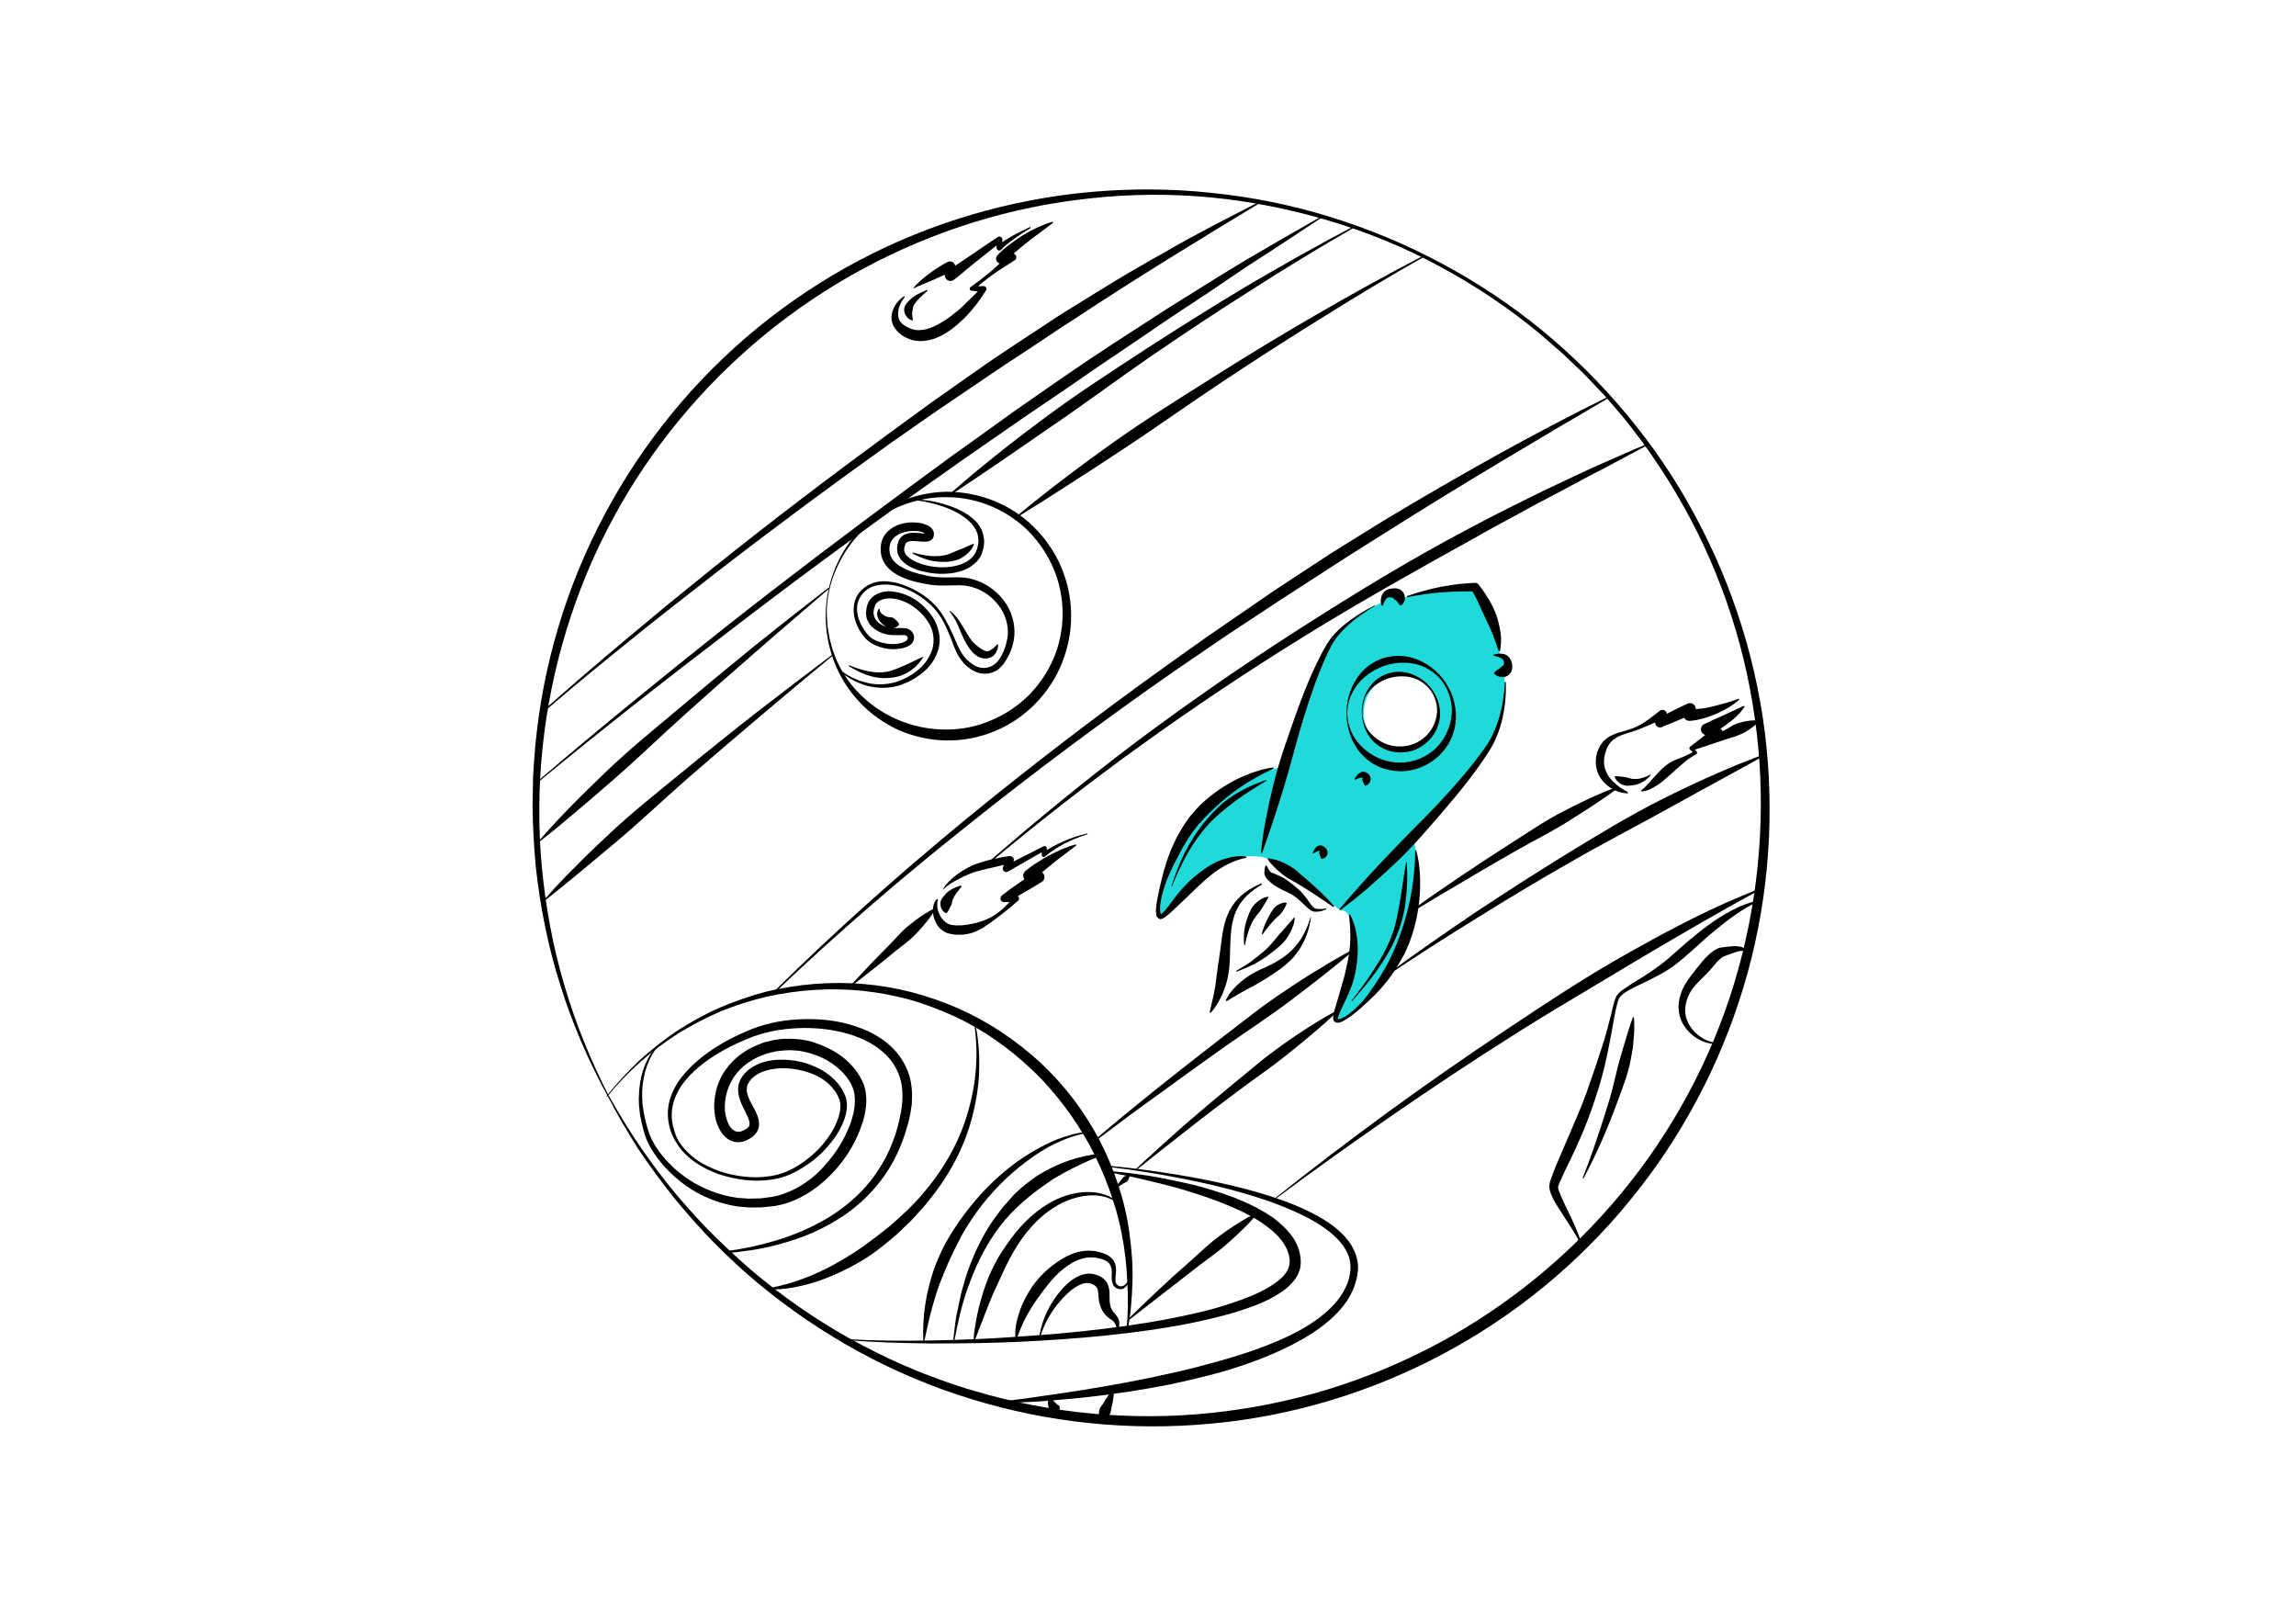 <svg xmlns="http://www.w3.org/2000/svg" xmlns:xlink="http://www.w3.org/1999/xlink" x="0px" y="0px" viewBox="0 0 842 595.3" style="enable-background:new 0 0 842 595.3;" xml:space="preserve"><style type="text/css">	.st0{display:none;}	.st1{display:inline;enable-background:new    ;}	.st2{fill:#60CDC9;}	.st3{enable-background:new    ;}	.st4{fill:#20DADA;}</style><g id="Calque_1" class="st0">	<g class="st1">		<g>			<g>				<path class="st2" d="M513.8,247.3c7.5,0,13.7,6.3,13.7,14.1c0,7.8-6.1,14.1-13.7,14.1c-7.5,0-13.7-6.3-13.7-14.1     C500.2,253.6,506.3,247.3,513.8,247.3z M541.3,215.8c0,0-17.5,0.6-27.8,3.8c0,0-1.9-2.2-3.8-1.7c-1.9,0.5-2.7,2.9-2.7,2.9     c0,0-12.6,5.3-16.9,12.2c-6.2,10.1-19.3,48-19.3,48l-4.8,1.3c0,0-18,4.5-29.2,20.8c-8,11.6-13.8,31.7-11.3,33     c1.9,1,10.3-11.2,18.9-17.3c8-5.7,15.4-5,18.1-4.6c2.7,0.3,8.9,4.2,14.7,8.7c5.9,4.5,14.5,11,14.5,11s2.2-1,3.7,3.7     c0.7,2.3,1.7,7.6,1.2,12.1c-0.8,8.6-8,23.4-6.2,24.7c2.7,1.9,17.8-11.3,24-28.3c8.3-23,4-38.5,4-38.5s27.8-30.9,29.4-36     c5.2-17,3.8-24.8,3.8-24.8c0,0,1.8-1.3,1.5-3c-0.3-1.7-3-3.3-3-3.3C549.2,227.1,541.3,215.8,541.3,215.8z"></path>				<g>					<path d="M549.6,238.7c-0.7-2.1-1.4-4-2.1-5.9c-0.8-1.9-1.6-3.8-2.5-5.6c-0.9-1.8-1.7-3.7-2.6-5.6c-0.8-1.9-1.8-3.8-2.8-5.4      l1.3,0.7c-2-0.1-4.1-0.1-6.2,0c-2.1,0-4.2,0.2-6.3,0.3c-2.1,0.2-4.2,0.4-6.2,0.7c-2.1,0.3-4.1,0.7-6.2,1.1l-0.1-0.4      c2-0.7,4-1.4,6.1-1.9c2.1-0.6,4.1-1.1,6.2-1.5c2.1-0.4,4.2-0.7,6.3-1c2.1-0.2,4.2-0.4,6.5-0.5c0.5,0,0.9,0.2,1.2,0.6l0.1,0.1      c1.4,1.8,2.6,3.6,3.7,5.4c1.1,1.9,2.1,3.9,2.8,5.9c0.7,2.1,1.2,4.3,1.5,6.4c0.3,2.2,0.2,4.4-0.2,6.6L549.6,238.7z"></path>				</g>				<g>					<path d="M547.6,240.1c1.2-0.4,2.4-0.6,3.9-0.3c0.7,0.2,1.5,0.6,2,1.3c0.5,0.7,0.9,1.6,1,2.3c0.1,0.4,0.1,0.8,0.1,1.3      c-0.1,0.5-0.1,0.9-0.3,1.4c-0.4,1-1.3,1.7-2.1,2c-0.9,0.3-1.7,0.2-2.4,0c-0.7-0.2-1.4-0.6-1.9-1.2l0.1-0.4      c0.6-0.5,1.1-0.9,1.6-1.2c0.4-0.3,0.8-0.6,1-0.8c0.2-0.2,0.2-0.3,0.4-0.3c0.1,0,0.2-0.1,0.3-0.2c0.1-0.1,0.2-0.3,0.2-0.5      c0.1-0.7,0.1-1.3-0.6-1.9c-0.7-0.6-1.9-0.9-3-1.1L547.6,240.1z"></path>				</g>				<g>					<path d="M506.7,222.1c-0.4-1.1-0.5-2.3,0-3.7c0.3-0.7,0.8-1.3,1.4-1.8c0.7-0.5,1.4-0.7,2.2-0.8c0.4,0,0.7-0.1,1.1-0.1      c0.4,0,0.8,0,1.3,0.2c0.4,0.1,0.9,0.3,1.3,0.7c0.4,0.3,0.7,0.7,0.9,1.2c0.4,0.9,0.4,1.7,0.2,2.4c-0.2,0.7-0.6,1.3-1.3,1.8      l-0.4-0.1c-0.5-0.6-0.8-1.1-1.1-1.4c-0.3-0.4-0.6-0.6-0.8-0.6c-0.2-0.1-0.2-0.1-0.3-0.3c0-0.1-0.2-0.2-0.3-0.3      c-0.1-0.1-0.3-0.1-0.5-0.2c-0.3-0.1-0.7-0.1-1-0.1c-0.3,0-0.6,0.2-0.9,0.4c-0.6,0.6-1.1,1.6-1.3,2.6L506.7,222.1z"></path>				</g>				<g>					<path d="M504.2,222.2c-1.8,1-3.6,2.2-5.4,3.5c-1.7,1.2-3.4,2.6-4.9,4c-1.5,1.4-3,3-4.2,4.7c-0.6,0.8-1.1,1.7-1.6,2.6l-1.4,2.9      c-3.6,7.7-6.3,15.8-8.8,23.9l-1.8,6.1c-0.6,2-1.1,4.1-1.7,6.2c-1.1,4.1-2.3,8.2-3.5,12.3c-2.5,8.1-5.1,16.3-8.1,24.4l-0.4-0.1      c0.4-4.3,1.1-8.5,1.9-12.8c0.4-2.1,0.9-4.2,1.3-6.3l1.5-6.3c2-8.3,5-16.4,7.8-24.5c2.9-8.1,6-16.1,10.1-23.8l1.6-2.8      c0.6-0.9,1.2-1.9,1.9-2.7c1.4-1.7,3-3.2,4.7-4.6c3.4-2.7,7-5,10.9-6.9L504.2,222.2z"></path>				</g>				<g>					<path d="M552.2,250c0.2,4.4-0.2,8.9-1.2,13.3c-0.5,2.2-1.1,4.3-2,6.4c-0.4,1.1-0.9,2.1-1.4,3.1c-0.6,1-1.1,2-1.7,2.9      c-4.8,7.5-10.4,14.4-16.2,21.2c-5.8,6.7-11.5,13.5-18,19.6c-3.2,3-6.5,6-9.8,8.9c-3.4,2.9-6.8,5.7-10.4,8.3l-0.3-0.3      c2.8-3.4,5.8-6.7,8.7-10c2.9-3.3,6-6.5,9-9.7c3-3.2,6.1-6.3,9.2-9.5c3.1-3.1,6.2-6.2,9.2-9.4c6-6.4,11.8-13,16.9-20.1      c0.7-0.9,1.2-1.8,1.8-2.7c0.5-1,1.1-1.9,1.5-2.9c0.9-1.9,1.7-4,2.3-6.1c0.6-2.1,1.1-4.2,1.4-6.4c0.3-2.2,0.6-4.4,0.6-6.5      L552.2,250z"></path>				</g>				<g>					<path d="M467.1,281.8c-8.6,3.9-16.3,9.1-22.8,15.5l-2.4,2.4c-0.7,0.9-1.5,1.7-2.3,2.5c-1.4,1.7-2.8,3.6-4,5.5      c-1.2,1.9-2.4,3.9-3.4,6c-1.1,2-2.2,4.1-3.1,6.2c-1,2.1-1.8,4.3-2.5,6.6c-0.6,2.2-1.2,4.6-1.2,6.8c0,0.6,0.1,1.1,0.2,1.6      l0.1,0.3c0,0,0,0,0.1,0.1c0,0,0,0,0,0c0,0-0.1,0-0.1,0c0,0,0,0,0.1-0.1c0.3-0.2,0.7-0.6,1.1-1c0.4-0.4,0.7-0.9,1.1-1.3      c1.4-1.8,2.8-3.8,4.3-5.6c1.5-1.8,3.2-3.6,5-5.2c1.8-1.6,3.8-3.1,5.8-4.4c2.1-1.3,4.3-2.4,6.7-3c2.4-0.7,4.9-1,7.3-0.6l0,0.4      c-4.7,0.9-8.7,3.1-12.3,5.8c-1.8,1.4-3.5,2.9-5.2,4.5l-5,4.8c-1.7,1.6-3.4,3.3-5.2,4.9c-0.4,0.4-0.9,0.8-1.4,1.2      c-0.5,0.4-1,0.8-1.7,1.1c-0.2,0.1-0.4,0.2-0.7,0.2c-0.2,0-0.3,0-0.5-0.1c-0.2-0.1-0.3-0.2-0.4-0.3c-0.1-0.1-0.2-0.2-0.3-0.3      c-0.1-0.1-0.1-0.2-0.2-0.3c-0.1-0.2-0.1-0.4-0.2-0.6c-0.1-0.7-0.1-1.3-0.1-2c0.2-2.5,0.7-4.8,1.2-7.1c0.5-2.3,1.1-4.7,1.7-7      c0.7-2.3,1.4-4.6,2.3-6.9c0.9-2.2,1.9-4.4,3.1-6.6c1.2-2.1,2.5-4.2,4-6.2c0.8-1,1.6-1.9,2.4-2.8c0.8-0.9,1.7-1.8,2.6-2.6      c3.6-3.3,7.7-6.1,12-8.3c2.2-1.1,4.4-2,6.7-2.8c2.3-0.8,4.6-1.4,7-1.7L467.1,281.8z"></path>				</g>				<g>					<path d="M519.3,311.6c1.3,4.6,1.6,9.5,1.5,14.3c-0.2,4.8-0.9,9.7-2.2,14.4c-0.3,1.2-0.7,2.3-1.1,3.5c-0.2,0.6-0.4,1.2-0.6,1.7      l-0.7,1.7c-0.9,2.2-2.1,4.4-3.4,6.5c-1.3,2.1-2.6,4.1-4.1,6c-1.5,1.9-3.1,3.7-4.8,5.4c-1.7,1.7-3.5,3.3-5.3,4.9      c-1.8,1.5-3.7,3.1-5.9,4.3c-0.6,0.3-1.1,0.6-1.9,0.7c-0.4,0-0.9,0-1.4-0.4c-0.5-0.5-0.5-1-0.5-1.4c0-0.8,0.1-1.4,0.3-2      c0.1-0.6,0.3-1.2,0.5-1.8l2-6.8c0.6-2.2,1.3-4.4,1.8-6.7c0.5-2.2,1-4.5,1.3-6.7c0.6-4.5,0.5-9.1-0.1-13.8l0.4-0.1      c2.2,4.3,3,9.3,2.8,14.2c-0.1,2.5-0.4,4.9-0.9,7.3c-0.5,2.4-1.2,4.7-2.2,6.9c-0.9,2.2-2,4.4-3,6.5c-0.2,0.5-0.5,1-0.7,1.6      c-0.2,0.5-0.4,1.1-0.5,1.5c-0.1,0.2,0,0.3,0,0.3c-0.1,0,0.1,0,0.2,0.1c0.4,0,1-0.2,1.4-0.4c2-0.9,3.8-2.5,5.5-4.1      c1.7-1.6,3.2-3.4,4.5-5.3c1.4-1.9,2.6-3.8,3.9-5.8c1.2-2,2.4-4,3.4-6c2.1-4.1,3.7-8.4,5.1-12.7c2.8-8.7,4.3-17.9,4.4-27.4      L519.3,311.6z"></path>				</g>				<g>					<path d="M464.5,286.2c-3.8,2.4-7.7,4.7-11.2,7.3c-3.5,2.6-7,5.4-10,8.6c-3,3.3-5.6,6.9-7.8,10.8c-2.2,3.9-4.1,8-5.7,12.1      l-0.2-0.1c1.4-4.3,3-8.5,5-12.5c2.1-4,4.5-7.9,7.5-11.4c2.9-3.5,6.2-6.8,10-9.2c3.8-2.5,8-4.4,12.3-5.8L464.5,286.2z"></path>				</g>				<g>					<path d="M515.9,316.2c0.3,4.7,0.2,9.4-0.4,14.1c-0.5,4.7-1.8,9.3-3.7,13.7c-1.9,4.4-4.4,8.4-7.1,12.2      c-2.8,3.8-5.8,7.4-8.9,10.9l-0.2-0.1c2.9-3.7,5.7-7.5,8.2-11.4c2.6-3.9,4.8-7.9,6.5-12.3c1.7-4.3,2.4-8.9,3.2-13.4      c0.8-4.6,1.3-9.2,2.2-13.8L515.9,316.2z"></path>				</g>				<g>					<path d="M489,332.6c-2.1-1.4-4.1-2.8-6.2-4.2c-2.1-1.4-4.2-2.7-6.3-4c-2.1-1.3-4.4-2.3-6.3-3.9c-1-0.8-1.9-1.6-2.8-2.5      c-0.9-0.9-1.8-1.8-2.5-3l0.2-0.3c1.4,0.2,2.6,0.5,3.8,0.9c1.2,0.4,2.4,1,3.5,1.6c1.1,0.6,2.2,1.3,3.1,2.1      c0.9,0.8,1.9,1.7,2.9,2.5c1,0.8,1.9,1.6,2.9,2.5l2.8,2.6c1.8,1.8,3.6,3.5,5.2,5.4L489,332.6z"></path>				</g>				<g>					<path d="M486.4,333.4c-1.2,0.5-2.3,0.9-3.7,0.9c-0.3,0-0.7,0-1.1-0.1c-0.4-0.1-0.8-0.3-1-0.5c-0.6-0.4-1.1-0.8-1.5-1.2      c-1.8-1.7-3.5-3.4-5.4-4.5c-1-0.6-2.1-1.1-3.2-1.6c-1.1-0.5-2.1-1.1-3.2-1.8c-0.5-0.4-1-0.7-1.5-1.2c-0.5-0.5-1-0.8-1.6-1.7      c-0.5-0.8-0.6-1.6-0.5-2.3c0-0.7,0.2-1.4,0.4-2l0.4,0c0.3,0.6,0.6,1.1,0.9,1.6c0.3,0.5,0.7,0.9,1,1c0.2,0,0.8,0.3,1.3,0.5      c0.5,0.2,1.1,0.5,1.6,0.7c1.1,0.5,2.2,1.1,3.2,1.9c1,0.8,2,1.5,3,2.4c1.1,0.9,2,1.8,2.8,2.8c0.8,1,1.5,2,2.2,3      c0.4,0.5,0.7,1,1.1,1.3c0.2,0.2,0.3,0.3,0.5,0.4c0.2,0.1,0.4,0.2,0.7,0.2c1.1,0.2,2.3,0.1,3.5-0.1L486.4,333.4z"></path>				</g>				<g>					<path d="M462.8,324.3c-1.9,1.1-3.7,2.4-5.3,3.9c-1.6,1.5-2.9,3.2-3.8,5c-1,1.9-1.5,3.9-1.9,6c-0.4,2.1-0.5,4.2-0.6,6.4      l-0.2,6.7c-0.1,2.3-0.4,4.5-0.9,6.8c-1.1,4.5-3.1,8.8-6.1,12.3l-0.4-0.2c0.5-2.2,1-4.3,1.5-6.5c0.4-2.1,0.8-4.2,1-6.4      c0.5-4.2,1.3-8.5,1.8-13c0.3-2.2,0.6-4.5,1.2-6.7c0.6-2.2,1.5-4.4,2.8-6.4c2.6-4,6.6-6.6,10.7-8.3L462.8,324.3z"></path>				</g>				<g>					<path d="M480.8,336.1c-0.5,3.8-1.6,7.5-3.6,10.9l-0.8,1.3l-0.9,1.2c-0.3,0.4-0.6,0.8-0.9,1.2l-1,1.1c-0.7,0.7-1.5,1.3-2.2,2      c-0.7,0.7-1.6,1.2-2.3,1.8c-3.2,2.2-6.4,4.3-9.6,6c-0.8,0.4-1.6,0.8-2.4,1.3l-2.4,1.3c-0.8,0.5-1.6,0.9-2.4,1.4      c-0.8,0.5-1.6,1-2.5,1.5l-0.3-0.3c1.7-3.6,4.8-6.4,7.9-8.6c3.2-2.3,6.8-3.4,10-5.2c3.2-1.8,6.1-3.9,8.3-6.8      c2.3-2.8,3.8-6.3,4.9-9.8L480.8,336.1z"></path>				</g>				<g>					<path d="M465.2,328.9c-0.4,0.8-0.8,1.6-1.3,2.3c-0.4,0.7-0.8,1.4-1.3,2.1c-0.4,0.7-0.9,1.3-1.4,1.9l-0.7,0.9      c-0.2,0.3-0.4,0.7-0.7,1c-0.2,0.3-0.4,0.7-0.6,1.1c-0.2,0.4-0.4,0.7-0.5,1.1l-0.5,1.1c-0.2,0.4-0.3,0.8-0.4,1.2      c-0.3,0.8-0.5,1.6-0.7,2.4c-0.2,0.8-0.3,1.6-0.5,2.5l-0.3,0c-0.2-1.7-0.2-3.4,0-5.2c0.2-1.7,0.7-3.5,1.3-5.1      c0.6-1.7,1.3-3.4,2.6-4.7c1.3-1.3,2.8-2.4,4.7-2.7L465.2,328.9z"></path>				</g>				<g>					<path d="M474.8,336.5c0,1.3-0.4,2.6-0.9,3.8c-0.5,1.2-1.1,2.4-1.8,3.4c-1.4,2.2-3.5,3.8-5.5,5.4c-2,1.6-4.1,3-6.3,4.2      c-1.1,0.6-2.3,1.1-3.4,1.6c-1.1,0.5-2.3,0.9-3.5,1.4l-0.1-0.3l3.2-1.9c1-0.7,2.1-1.3,3-2.1c1-0.7,2-1.5,2.9-2.3      c1-0.7,1.8-1.6,2.7-2.4c1.7-1.7,3.1-3.7,4.7-5.4c1.6-1.8,3.1-3.6,4.8-5.5L474.8,336.5z"></path>				</g>				<g>					<path d="M471.9,331.2c-0.5,1.3-1.1,2.4-1.8,3.3c-0.6,1-1.7,1.6-2.5,2.5c-0.4,0.4-0.8,0.9-1.2,1.3c-0.4,0.4-0.8,0.9-1.2,1.4      c-0.4,0.5-0.7,1-1.1,1.4c-0.4,0.5-0.7,1-1.1,1.5l-0.3-0.1c0.3-1.2,0.7-2.4,1.2-3.6c0.5-1.2,1.1-2.3,1.7-3.4      c0.7-1.1,1.2-2.3,2.2-3.1c0.5-0.4,1.1-0.8,1.7-1c0.6-0.3,1.3-0.5,2-0.5L471.9,331.2z"></path>				</g>				<g>					<path d="M496.8,285.6c0.3-0.7,0.8-1.2,1.3-1.8c0.3-0.3,0.7-0.5,1.1-0.7c0.5-0.2,1.1-0.2,1.8,0.1c0.6,0.3,1.1,0.8,1.4,1.4      c0.3,0.6,0.3,1.1,0.2,1.5c-0.1,0.4-0.3,0.8-0.6,1.2c-0.3,0.3-0.7,0.6-1.2,0.8l-0.3-0.1c-0.3-0.5-0.4-0.8-0.6-1.2      c-0.1-0.3-0.2-0.6-0.3-0.8c-0.1-0.2-0.1-0.4,0-0.5c0.1-0.1,0.2-0.1,0.2-0.2c0.2-0.1-0.4-0.3-1-0.1c-0.6,0.1-1.2,0.4-1.9,0.7      L496.8,285.6z"></path>				</g>				<g>					<path d="M481.4,312.9c0.2-0.7,0.5-1.3,1-2c0.3-0.3,0.6-0.6,1.1-0.8c0.5-0.2,1.3-0.2,1.8,0.2c0.5,0.3,1,0.7,1.3,1.3      c0.3,0.6,0.3,1.1,0.2,1.6c-0.1,0.5-0.4,0.8-0.7,1.1c-0.3,0.3-0.7,0.5-1.3,0.6l-0.3-0.1c-0.4-0.9-0.6-1.6-0.7-2      c-0.1-0.2-0.1-0.3,0-0.3c0.1-0.1,0.2-0.2,0.1-0.3c0-0.1,0.1-0.1-0.1-0.2c-0.1-0.1-0.4,0-0.6,0.1c-0.5,0.2-1.1,0.6-1.7,0.9      L481.4,312.9z"></path>				</g>				<g>					<path d="M493.8,261.4c0-5.1,1.7-10.4,5.2-14.6c1.8-2,4-3.7,6.5-4.8c2.5-1.1,5.3-1.6,8-1.5c2.7,0.1,5.4,0.8,7.8,2      c2.4,1.2,4.6,2.8,6.4,4.7c3.6,3.8,5.9,8.9,6.2,14.3c0.1,2.7-0.2,5.4-1.2,8c-0.9,2.6-2.4,4.9-4.3,6.9c-1.9,2-4.2,3.6-6.8,4.7      c-2.5,1.1-5.3,1.7-8.1,1.7c-2.8-0.1-5.6-0.6-8.1-1.8c-2.5-1.1-4.7-2.9-6.5-4.9C495.4,271.9,493.8,266.6,493.8,261.4z       M494.1,261.4c0,2.6,0.6,5.1,1.7,7.4c1.1,2.3,2.7,4.3,4.6,5.9c3.7,3.2,8.4,5,13.2,4.9c4.7,0,9.4-1.9,12.9-5.2      c3.4-3.3,5.6-8,5.9-12.9c0.3-4.9-1.6-10.1-5.2-13.6c-1.8-1.7-4-3.1-6.3-3.9c-2.3-0.8-4.8-1.1-7.2-1c-2.4,0.1-4.8,0.6-7,1.5      c-2.2,0.9-4.3,2.1-6.2,3.7c-1.9,1.6-3.5,3.6-4.6,5.9C494.7,256.3,494.1,258.8,494.1,261.4z"></path>				</g>				<g>					<path d="M499.4,261c0-3.7,1.2-7.4,3.8-10.3c2.5-2.9,6.5-4.5,10.3-4.4c1.9,0.1,3.8,0.6,5.5,1.4c1.7,0.8,3.3,1.9,4.6,3.3      c2.6,2.6,4.3,6.2,4.5,10c0.2,3.8-1.3,7.7-4.1,10.5c-1.4,1.4-3,2.5-4.8,3.3c-1.8,0.8-3.8,1.1-5.7,1.1c-2,0-3.9-0.4-5.7-1.2      c-1.8-0.8-3.4-2-4.7-3.4C500.7,268.4,499.4,264.7,499.4,261z M499.6,261c0,1.8,0.4,3.6,1.2,5.2c0.8,1.6,2,3,3.3,4.1      c2.7,2.2,6,3.5,9.4,3.4c3.4,0,6.7-1.3,9.2-3.6c2.5-2.3,4.1-5.6,4.3-9.1c0.1-1.7-0.2-3.5-0.9-5.2c-0.7-1.7-1.7-3.2-3-4.4      c-2.6-2.5-6.3-3.6-9.7-3.4c-3.4,0.1-6.8,1.4-9.5,3.6c-1.3,1.1-2.5,2.5-3.3,4.1C500.1,257.4,499.7,259.2,499.6,261z"></path>				</g>				<g>					<path d="M597.1,290.9c-2,0-4.1-0.6-5.9-1.7c-1.8-1-3.5-2.6-4.6-4.5c-1.1-2-1.6-4.4-1.3-6.7c0-0.6,0.2-1.1,0.3-1.7      c0.1-0.6,0.4-1.1,0.6-1.6c0.1-0.3,0.2-0.5,0.3-0.7l0.4-0.7c0.3-0.5,0.7-0.9,1-1.4c0.8-0.8,1.7-1.5,2.6-2c1-0.5,1.9-0.9,2.9-1.2      c1.9-0.6,3.9-1.1,5.7-1.8c1.8-0.7,3.4-1.7,5-2.8c1.6-1.1,3.1-2.3,4.6-3.5c0.7-0.5,1.7-0.4,2.2,0.3c0.3,0.3,0.4,0.7,0.3,1.1      l0,0.2c-0.1,1-0.2,2-0.3,2.9l-2.5-1.9c3.5-1.8,6.9-3.6,10.5-5.2l0,0c1.1-0.5,2.3,0,2.8,1.1c0.1,0.3,0.2,0.6,0.2,1      c0,0.7-0.1,1.5-0.1,2.2l-2.1-2.2c0.6,0,1.4,0,2.1-0.1c0.7-0.1,1.5-0.1,2.3-0.2c1.5-0.2,3-0.5,4.5-0.9c1.5-0.4,3-0.8,4.5-1.2      c1.5-0.5,3-1,4.6-1.5l0.2,0.3c-0.6,0.5-1.3,1-1.9,1.5c-0.7,0.5-1.3,1-2.1,1.4c-1.4,0.9-2.9,1.6-4.4,2.3      c-1.5,0.6-3.1,1.2-4.8,1.7c-0.8,0.2-1.6,0.4-2.5,0.6c-0.9,0.1-1.7,0.3-2.7,0.3c-1.1,0-2-0.8-2.1-2l0-0.1l0-0.1      c0-0.7,0-1.5,0-2.2l3,2c-3.5,1.7-7.2,3.1-10.8,4.6l-0.2,0.1c-0.9,0.4-1.9-0.1-2.3-1c-0.1-0.3-0.2-0.7-0.1-1      c0.2-1,0.4-1.9,0.6-2.9l2.5,1.6c-1.8,1-3.6,1.8-5.4,2.6c-1.9,0.8-3.7,1.6-5.6,2.2c-1.9,0.6-3.8,1.1-5.5,1.9      c-0.8,0.4-1.6,0.9-2.3,1.5c-0.6,0.6-1.2,1.3-1.6,2c-0.4,0.8-0.7,1.5-0.9,2.3c-0.1,0.4-0.3,0.8-0.3,1.2      c-0.1,0.4-0.2,0.8-0.2,1.2c-0.2,1.6,0,3.2,0.7,4.7c0.6,1.5,1.7,3,3.1,4.2c1.3,1.2,2.9,2.3,4.7,3.2L597.1,290.9z"></path>				</g>				<g>					<path d="M601.9,289.7c0.9-0.6,1.5-1.2,2.2-2c0.7-0.7,1.3-1.4,2-2.2c1.3-1.5,2.7-3,4.3-4.4c0.8-0.7,1.7-1.3,2.7-1.9      c1-0.5,1.9-0.8,2.9-1.2c1.9-0.7,3.8-1.6,5.5-2.7l-0.1,1c-0.5-0.5-1-0.9-1.6-1.4c-0.3-0.2-0.4-0.7-0.1-1c0,0,0.1-0.1,0.1-0.1      l0.1-0.1c1.5-1.1,3-2.3,4.5-3.5c1.5-1.2,3.1-2.1,4.6-3.2l0.3,3.6c-1.4-0.4-2.8-0.8-4.1-1.2c-1.1-0.4-1.7-1.6-1.3-2.7      c0.2-0.6,0.6-1,1.1-1.2l0,0c1.1-0.5,2.4-1.1,3.6-1.7l3.6-1.6c2.4-1.1,4.8-2.2,7.3-3.4l0.3,0.3c-0.8,1.2-1.7,2.3-2.7,3.3      c-1,1-2.1,1.9-3.2,2.7c-1.1,0.9-2.3,1.6-3.4,2.4c-1.2,0.7-2.4,1.4-3.7,2l-0.2-4c1.4,0.5,2.7,1,4,1.6l0.2,0.1      c1,0.4,1.5,1.5,1.1,2.5c-0.2,0.5-0.5,0.8-0.9,1c-1.7,0.8-3.3,1.7-5.1,2.4c-1.7,0.7-3.5,1.4-5.2,2.1l0.1-1.2      c0.4,0.5,0.9,1.1,1.4,1.5l0,0c0.2,0.2,0.2,0.6,0,0.9c0,0-0.1,0.1-0.1,0.1c-1.8,1-3.5,2.1-5,3.5l-2.3,2l-2.1,1.9      c-1.5,1.3-3,2.7-4.8,3.9c-0.9,0.6-1.8,1.1-2.8,1.6c-1,0.4-2.1,0.8-3.2,0.8L601.9,289.7z"></path>				</g>				<g>					<path d="M592.3,284.6c1.4,0,2.5,0.2,3.5,0.3c1,0.1,1.9,0.6,3,0.7c0.3,0,0.5,0,0.8,0c0.3,0,0.5,0,0.8,0l0.8-0.1      c0.3-0.1,0.5-0.1,0.8-0.2c0.6-0.1,1.1-0.4,1.6-0.5c0.5-0.2,1-0.5,1.6-0.8l0.2,0.2c-0.4,0.4-0.8,0.9-1.3,1.3      c-0.5,0.4-0.9,0.8-1.5,1.1c-1.1,0.7-2.3,1.1-3.7,1.3c-0.7,0.1-1.3,0.2-2,0.2c-0.3,0-0.7,0-1-0.1c-0.3-0.1-0.7-0.2-1-0.3      c-0.6-0.3-1.2-0.7-1.7-1.2c-0.5-0.5-0.9-1.1-1.1-1.8L592.3,284.6z"></path>				</g>				<g>					<path d="M344,329.8c-0.3,0.8-0.3,1.6-0.3,2.4c0,0.8,0.3,1.5,0.5,2.3c0.5,1.4,1.4,2.7,2.5,3.6c0.5,0.4,1.1,0.7,1.7,0.9      c0.5,0.2,1.4,0.2,2.1,0.3c0.4,0.1,0.8,0,1.1,0l1.1,0c0.8-0.1,1.5-0.2,2.3-0.3c3.1-0.5,6.4-1.4,9.3-3.2c2.9-1.8,5.4-4.2,7.3-6.9      l0.7,1.7l-4,0.2c-0.8,0-1.4-0.6-1.4-1.3c0-0.5,0.2-0.9,0.5-1.1l0.2-0.2c1-0.7,1.9-1.5,2.9-2.2l3-2.1c2-1.4,4-2.8,6-4.1l0.8,3.9      c-1.1-0.2-2.2-0.4-3.3-0.6l-0.1,0c-1.1-0.2-1.9-1.3-1.6-2.5c0.1-0.5,0.4-0.9,0.7-1.2c1.4-1.2,2.8-2.2,4.3-3.1      c1.5-1,3-1.9,4.5-2.7c3.1-1.6,6.3-3.1,9.7-4l0.2,0.4c-1.4,1.1-2.8,2.1-4.1,3.1c-1.4,1-2.7,2.1-4,3.1c-1.3,1-2.6,2.1-3.9,3.2      c-1.3,1.1-2.6,2.2-3.8,3.2l-1-3.7c1.1,0.2,2.2,0.4,3.3,0.6l0.1,0c1.2,0.2,1.9,1.3,1.7,2.5c-0.1,0.6-0.5,1.1-1,1.4      c-2.1,1.3-4.1,2.5-6.2,3.7l-3.1,1.8c-1,0.6-2.1,1.2-3.2,1.7l-0.7-2.7l3.9,0.6l0.2,0c0.5,0.1,0.9,0.6,0.8,1.1      c0,0.2-0.1,0.4-0.3,0.6c-1.3,1.2-2.7,2.3-4,3.4c-1.3,1.1-2.7,2.1-4.1,3.2c-2.8,2.1-5.7,4.3-9.3,5.4c-0.9,0.2-1.8,0.4-2.8,0.5      c-1,0-1.9,0.1-2.9,0c-1-0.2-1.8-0.2-3-0.6c-1-0.4-2-1.1-2.7-1.8c-0.7-0.8-1.3-1.6-1.6-2.5c-0.4-0.9-0.7-1.8-0.8-2.8      c-0.1-1-0.1-1.9,0.1-2.9c0.2-0.9,0.6-1.8,1.3-2.5L344,329.8z"></path>				</g>				<g>					<path d="M345.7,326.2c1.2-2.1,2.9-3.7,4.8-5.2c1.9-1.5,3.9-2.6,6.1-3.7c2.3-0.9,4.5-1.6,6.7-2.1c2.3-0.5,4.5-1,6.8-1.3l0.1,0      c0.7-0.1,1.5,0.4,1.6,1.1c0,0.3,0,0.5-0.1,0.8l-1.4,3.3l-1.8-1.6l14.2-7.2l0,0c0.4-0.2,0.9,0,1.1,0.4c0.1,0.2,0.1,0.3,0.1,0.5      l-0.3,2.4l-1.3-0.7c1.2-1,2.5-1.8,3.8-2.5c1.3-0.7,2.7-1.4,4.1-2c1.4-0.6,2.8-1.1,4.2-1.6c1.4-0.5,2.9-0.8,4.3-1.2l0.1,0.3      c-1.4,0.5-2.8,0.9-4.2,1.5c-1.4,0.5-2.7,1.2-4,1.8c-1.3,0.7-2.6,1.4-3.8,2.2c-1.2,0.8-2.4,1.7-3.5,2.6      c-0.3,0.3-0.8,0.3-1.1-0.1c-0.1-0.2-0.2-0.4-0.2-0.6l0,0l0.2-2.4l1.2,0.8l-13.8,7.9c-0.6,0.3-1.4,0.1-1.7-0.5      c-0.2-0.3-0.2-0.7-0.1-1l0-0.1l1.2-3.4l1.6,1.9l-6.6,1.6c-2.2,0.5-4.4,1-6.5,1.6c-2,0.7-4.1,1.6-6.1,2.7c-2,1-3.9,2.2-5.6,3.8      L345.7,326.2z"></path>				</g>				<g>					<path d="M352.7,325c-0.7,0.8-1.3,1.6-1.9,2.4c-0.6,0.8-1,1.6-1.4,2.4c-0.1,0.2-0.1,0.4-0.2,0.6c0,0.2-0.1,0.4-0.1,0.6      c0,0.2,0,0.4-0.1,0.5c-0.1,0.2-0.1,0.3-0.2,0.5c-0.1,0.2-0.2,0.3-0.3,0.5c-0.1,0.2-0.2,0.4-0.3,0.6c-0.2,0.4-0.5,0.9-0.9,1.6      l-0.4,0.1c-0.7-0.3-1.2-0.8-1.5-1.4c-0.2-0.3-0.3-0.6-0.4-1c-0.1-0.3-0.1-0.7-0.1-1c0-0.4,0-0.7,0.1-1c0.1-0.3,0.2-0.6,0.4-0.9      c0.2-0.3,0.4-0.5,0.6-0.8c0.2-0.2,0.4-0.5,0.6-0.7c0.8-0.9,1.7-1.6,2.7-2.1c1-0.5,2-0.9,3-1.2L352.7,325z"></path>				</g>				<g>					<path d="M331.8,108.9c-1.3,1.6-2.2,3.5-2.4,5.4c-0.1,0.9,0,1.8,0.2,2.6c0.3,0.8,0.8,1.4,1.4,1.9c0.2,0.1,0.3,0.3,0.5,0.4      l0.6,0.4c0.4,0.3,0.8,0.4,1.2,0.6c0.4,0.2,0.8,0.3,1.2,0.5c0.4,0.1,0.8,0.2,1.3,0.3c1.7,0.2,3.5-0.1,5.2-0.7      c3.5-1.3,6.9-3.6,10-6.2c1.6-1.3,3-2.7,4.5-4.2c1.5-1.4,3-2.9,4.3-4.5l0.8,1.7c-1.4-0.2-2.8-0.4-4.2-0.5l-0.1,0      c-0.4,0-0.7-0.4-0.7-0.8c0-0.2,0.1-0.4,0.3-0.5c2.5-1.8,5-3.7,7.4-5.7c2.4-2,4.6-4.3,6.8-6.4l1.1,2.7c-1.3,0.2-2.7,0.5-4,0.7      c-1,0.1-1.8-0.6-1.9-1.5c-0.1-0.5,0.1-1,0.4-1.4l0.1-0.1c1.4-1.6,2.9-2.8,4.5-4c1.6-1.2,3.2-2.3,4.9-3.4c1.7-1,3.4-2,5.3-2.8      c1.8-0.8,3.6-1.6,5.5-2.1l0.2,0.4c-1.6,1.2-3.1,2.3-4.7,3.5c-1.6,1.2-3.1,2.3-4.6,3.5c-1.5,1.2-3,2.4-4.4,3.6      c-1.4,1.2-2.9,2.5-4.2,3.7l-1.4-3c1.3-0.1,2.7-0.1,4-0.1l0.3,0c0.8,0,1.5,0.6,1.5,1.4c0,0.5-0.3,1-0.7,1.2      c-2.6,1.7-5.3,3.3-7.8,5.1c-2.5,1.8-4.9,3.8-7.3,5.8l-0.4-1.4c1.4,0,2.8,0,4.2-0.1c0.6,0,1,0.4,1.1,1c0,0.2,0,0.4-0.2,0.6      l-0.1,0.1c-2.3,3.7-4.9,7.1-8,10.2c-1.6,1.5-3.2,3-5.1,4.3c-1.8,1.3-3.8,2.4-6.1,3.2c-2.2,0.7-4.8,1-7.3,0.5      c-0.6-0.1-1.2-0.3-1.8-0.6c-0.6-0.3-1.2-0.5-1.7-0.8c-0.5-0.3-1-0.6-1.5-1.1c-0.5-0.4-0.9-0.8-1.3-1.3c-0.9-1-1.5-2.2-1.7-3.5      c-0.2-1.3,0-2.6,0.4-3.7c0.8-2.2,2.3-4,4.2-5.2L331.8,108.9z"></path>				</g>				<g>					<path d="M334.9,105.7c0.8-1.1,1.8-2,2.8-2.9c1-0.9,2-1.7,3.1-2.5c1.1-0.8,2.1-1.5,3.2-2.2c1.1-0.7,2.2-1.4,3.4-2      c1-0.5,2.2-0.2,2.7,0.8c0.1,0.2,0.2,0.4,0.2,0.6l0,0.1c0.1,0.5,0.2,1,0.2,1.6c0.1,0.5,0.2,1,0.2,1.6l-3.3-1.4      c1.5-1.1,3.1-2.1,4.6-3.1l4.6-3.1c3.1-2.1,6.1-4.2,9.2-6.2l0.1-0.1c0.5-0.3,1.2-0.2,1.5,0.3c0.1,0.2,0.2,0.4,0.2,0.6l-0.1,3.1      l-1.7-0.6c0.5-0.5,0.9-0.9,1.4-1.2c0.5-0.4,1-0.7,1.4-1c1-0.6,2-1.2,3-1.8c2-1.1,4.1-2.1,6.2-3.1l0.2,0.4      c-2,1.2-3.9,2.4-5.7,3.7c-0.9,0.7-1.8,1.3-2.7,2c-0.4,0.4-0.9,0.7-1.3,1.1c-0.4,0.4-0.8,0.8-1.1,1.1c-0.3,0.4-0.9,0.5-1.3,0.2      c-0.2-0.2-0.4-0.4-0.4-0.7l0-0.1l-0.2-3.1l1.8,0.9c-2.9,2.3-5.8,4.6-8.7,6.9l-4.3,3.5c-1.4,1.2-2.8,2.4-4.3,3.5      c-0.9,0.7-2.2,0.5-2.9-0.4c-0.2-0.3-0.3-0.6-0.4-0.9l0-0.1c-0.1-0.5-0.1-1-0.2-1.6c-0.1-0.5-0.1-1-0.2-1.6l3,1.5      c-1.1,0.6-2.3,1.1-3.5,1.6l-3.5,1.6l-3.6,1.5c-1.2,0.5-2.4,1-3.6,1.6L334.9,105.7z"></path>				</g>				<g>					<path d="M334.6,117.5c-0.7-0.2-1.4-0.5-1.9-1.1c-0.5-0.6-0.9-1.3-1.1-2.2c-0.1-0.9,0.1-1.8,0.5-2.4c0.4-0.7,0.9-1.2,1.4-1.7      c1-1,2.1-1.7,3.2-2.3c1.1-0.6,2.3-1.1,3.4-1.5l0.1,0.3c-0.5,0.4-0.9,0.8-1.4,1.2c-0.4,0.4-0.9,0.8-1.3,1.2      c-0.4,0.4-0.8,0.8-1.2,1.3c-0.4,0.4-0.7,0.9-1,1.3c-0.3,0.4-0.5,0.9-0.5,1.4c-0.1,0.4-0.1,0.8-0.2,1.1      c-0.1,0.4-0.1,0.8-0.1,1.3c0,0.5,0.2,1.1,0.3,1.8L334.6,117.5z"></path>				</g>				<g>					<path d="M302.8,225.5c0.1-11.6,4.7-23.1,12.8-31.5c4.1-4.2,8.9-7.6,14.3-10c5.4-2.3,11.3-3.6,17.2-3.7c5.9,0,11.8,1.1,17.3,3.3      c5.5,2.2,10.6,5.5,14.8,9.7c4.2,4.2,7.7,9.2,10,14.7c2.3,5.5,3.6,11.5,3.6,17.4c0.1,6-1.1,12-3.3,17.6      c-2.2,5.6-5.6,10.7-9.8,15c-4.2,4.3-9.3,7.8-14.9,10.1c-5.6,2.3-11.6,3.5-17.7,3.4c-6-0.1-12-1.4-17.5-3.8      c-5.5-2.5-10.4-6-14.4-10.3C307,248.8,302.7,237.1,302.8,225.5z M303.2,225.5l0.3,4.3c0.2,1.4,0.5,2.8,0.7,4.2      c0.3,1.4,0.8,2.8,1.1,4.1c0.5,1.4,1,2.7,1.5,4c2.3,5.2,5.7,9.9,9.9,13.7c8.3,7.7,19.4,11.8,30.5,11.7c5.5,0,11-1.1,16.1-3.3      c5.1-2.1,9.8-5.2,13.7-9c3.9-3.9,7.1-8.5,9.3-13.6c2.2-5.1,3.3-10.6,3.4-16.2c0-5.6-1-11.2-3.1-16.3c-2.1-5.2-5.2-9.9-9.1-14      c-3.9-4-8.7-7.2-13.8-9.4c-5.2-2.2-10.8-3.4-16.4-3.4c-11.3-0.2-22.7,4.3-30.9,12.2c-4.1,4-7.4,8.8-9.7,14.1      C304.3,214,303.1,219.8,303.2,225.5z"></path>				</g>				<g>					<path d="M408.6,509.2c0,1.1-0.2,2.2-0.3,3.3c-0.1,1.1-0.3,2.2-0.6,3.2c-0.3,1.1-0.2,2.3-0.9,3.1c-0.3,0.4-0.7,0.9-1.2,1.2      c-0.5,0.4-1,0.7-1.8,0.9l-0.4-0.2c-0.3-0.7-0.4-1.4-0.4-1.9c0-0.6,0-1.1,0.1-1.7c0.2-1.1,1.1-1.8,1.6-2.7      c0.5-0.9,1.1-1.8,1.7-2.7c0.6-0.9,1.2-1.8,1.8-2.7L408.6,509.2z"></path>				</g>				<g>					<path d="M222.4,402c3.7-4.7,7.7-9,12-13.1c4.4-4,9.1-7.7,14-11c5-3.2,10.2-6.1,15.7-8.5c5.5-2.3,11.1-4.3,16.9-5.8      c11.6-2.8,23.7-3.8,35.6-2.8c6,0.5,11.9,1.5,17.7,3c5.8,1.5,11.5,3.5,17,5.9c11,4.8,21.1,11.6,30,19.7      c4.4,4.1,8.5,8.6,12.2,13.4c3.6,4.8,6.9,9.9,9.7,15.2c5.5,10.7,9.4,22.3,11,34.2c0.8,5.9,1.3,11.9,1.1,17.9      c-0.2,5.9-0.6,11.9-1.8,17.7l-0.4-0.1c0.6-5.9,0.7-11.8,0.3-17.7c-0.2-5.9-0.9-11.7-2-17.4c-0.5-2.9-1.3-5.7-2-8.5l-1.3-4.2      c-0.4-1.4-1-2.8-1.4-4.1c-2-5.5-4.4-10.8-7.1-15.9c-2.8-5.1-6-10-9.5-14.6c-3.5-4.6-7.3-9-11.6-13c-8.4-8-18-14.8-28.6-19.7      c-5.3-2.4-10.8-4.5-16.4-6.1c-5.6-1.5-11.4-2.6-17.2-3.2c-11.6-1.2-23.5-0.4-34.9,2.1c-5.7,1.3-11.3,3.1-16.8,5.3      c-5.4,2.3-10.6,5-15.7,8.1c-5,3.2-9.7,6.7-14.1,10.6c-4.4,3.9-8.5,8.2-12.2,12.8L222.4,402z"></path>				</g>				<g>					<path d="M357.5,374.7c1.3,5.6,1.7,11.4,1.6,17.1c-0.1,5.8-1,11.5-2.4,17.1c-2.8,11.3-8.4,21.8-15.7,30.8      c-1.7,2.4-3.8,4.4-5.7,6.6c-0.5,0.5-1,1.1-1.5,1.6l-1.6,1.5l-3.1,3c-4.4,3.8-8.9,7.5-14,10.4c-5,2.9-10.4,5.4-15.9,7.2      c-2.8,0.9-5.6,1.6-8.5,2.1c-2.9,0.5-5.8,0.8-8.7,0.6l0-0.4c11.2-2,21.6-6.8,31-12.9c4.7-3,9.1-6.5,13.5-10      c4.2-3.7,8.4-7.5,12-11.8c7.3-8.5,13.1-18.4,16.3-29.3c1.6-5.4,2.7-11,3.1-16.7c0.1-1.4,0.1-2.8,0.2-4.3c0-1.4,0-2.8-0.1-4.3      c-0.1-2.8-0.4-5.7-0.9-8.5L357.5,374.7z"></path>				</g>				<g>					<path d="M266,458.8c6.2-0.8,12.4-2.1,18.4-3.9c6-1.8,11.8-4.2,17.2-7.2c5.4-3,10.4-6.8,14.6-11.2c2.1-2.2,4-4.6,5.7-7.2      c1.7-2.6,3.2-5.2,4.4-8c1.2-2.8,2.3-5.7,3-8.6c0.8-3,1.4-6,1.6-8.9c0.2-3,0-5.9-0.9-8.7c-0.9-2.8-2.3-5.3-4.3-7.5      c-3.9-4.3-9.5-7.1-15.3-8.7c-5.8-1.6-12-2.2-18.1-1.9c-6.1,0.3-12.2,1.4-17.9,3.8c-5.7,2.3-11.3,5.2-16.2,8.9      c-2.4,1.9-4.8,3.9-6.7,6.3c-2,2.3-3.5,5-4.4,7.9c-0.9,2.9-1,6-0.3,8.9c0.2,0.7,0.4,1.5,0.6,2.2c0.2,0.7,0.5,1.4,0.8,2.1      c0.7,1.4,1.5,2.6,2.5,3.8c2,2.3,4.4,4.3,7.1,5.8c2.7,1.5,5.6,2.7,8.6,3.5c6,1.6,12.4,2,18.3,0.6c3-0.7,5.8-2,8.4-3.7      c2.6-1.7,5-3.6,7.1-5.8c2.1-2.2,4-4.7,5.5-7.4c1.4-2.7,2.5-5.6,2.5-8.4c0-0.7-0.1-1.4-0.3-2.1c-0.2-0.7-0.5-1.2-0.8-1.9      c-0.7-1.3-1.6-2.4-2.6-3.5c-2.1-2.1-4.7-3.6-7.5-4.6c-2.8-1-5.8-1.6-8.8-1.7c-3-0.1-6,0.3-8.6,1.3c-1.3,0.5-2.5,1.2-3.5,2.1      c-0.5,0.4-0.9,0.9-1.3,1.5c-0.2,0.3-0.3,0.6-0.5,0.8c-0.1,0.3-0.2,0.5-0.3,0.8c-0.3,1.1-0.2,2.3,0.3,3.6c0.4,1.3,1.1,2.6,1.9,4      c0.7,1.4,1.6,2.8,2,4.8c0.2,1,0.3,2.1-0.1,3.3c-0.4,1.2-1.2,2.1-1.9,2.7c-0.8,0.7-1.6,1.1-2.4,1.5c-0.5,0.2-0.9,0.4-1.4,0.5      c-0.5,0.1-1,0.2-1.6,0.2c-1.1,0.1-2.2-0.3-3.1-0.7c-1-0.5-1.7-1.2-2.4-1.9c-1.3-1.5-2-3.2-2.6-4.9c-0.5-1.7-0.7-3.4-0.8-5.2      c0-3.4,0.6-6.9,2-10c0.7-1.6,1.6-3.1,2.6-4.4c1-1.4,2.2-2.6,3.5-3.8c2.6-2.2,5.6-4,8.7-5.1l1.2-0.5l1.2-0.3      c0.8-0.2,1.6-0.4,2.4-0.6c1.7-0.2,3.3-0.6,5-0.5c1.7-0.1,3.4,0.1,5,0.2c1.7,0.3,3.3,0.5,4.9,1.1c3.2,1,6.3,2.4,9.1,4.3      c2.8,1.9,5.3,4.3,7.2,7.2c0.5,0.7,0.9,1.5,1.3,2.3l0.6,1.2c0.2,0.4,0.3,0.9,0.4,1.3c0.6,1.7,0.7,3.6,0.7,5.3      c-0.1,3.5-0.9,6.8-2.1,9.9c-2.3,6.2-5.9,11.8-10.4,16.5c-2.3,2.4-4.7,4.5-7.5,6.4c-2.7,1.8-5.7,3.4-8.8,4.4      c-1.6,0.6-3.2,0.9-4.8,1.2l-4.9,0.5c-1.6,0-3.3,0.1-4.9,0l-2.4-0.2c-0.8-0.1-1.6-0.1-2.4-0.3c-6.4-1.1-12.6-3.7-17.9-7.4      c-5.3-3.8-9.8-8.5-13.1-14.1l-1.1-2.2c-0.3-0.8-0.6-1.5-0.9-2.3c-0.4-1.5-0.9-3.1-1.2-4.6l-0.5-2.4c-0.2-0.8-0.2-1.6-0.3-2.4      c-0.1-0.8-0.2-1.6-0.2-2.4c0-0.8-0.1-1.6,0-2.4c0.1-6.4,1.9-12.9,6-17.8l0.3,0.3c-0.9,1.2-1.7,2.6-2.4,4      c-0.3,0.7-0.6,1.4-0.9,2.2c-0.2,0.7-0.5,1.5-0.7,2.2c-0.8,3-1.2,6.1-1.1,9.2c0,0.8,0.1,1.5,0.1,2.3c0,0.8,0.2,1.5,0.3,2.3      c0.1,0.8,0.2,1.5,0.4,2.3l0.5,2.3c0.2,0.8,0.4,1.5,0.6,2.2l0.7,2.2c0.3,0.7,0.6,1.4,0.9,2.1l1.1,2c3.2,5.2,7.7,9.6,12.8,12.9      c5.1,3.3,10.9,5.5,16.9,6.4c0.7,0.2,1.5,0.2,2.3,0.2l2.3,0.2c1.5,0,3-0.1,4.5-0.1l4.5-0.6c1.4-0.3,2.9-0.6,4.3-1.2      c2.8-1,5.4-2.4,7.9-4.1c2.5-1.7,4.7-3.7,6.7-6c2.1-2.2,3.9-4.7,5.5-7.2c1.6-2.6,2.9-5.3,4-8.1c1-2.8,1.7-5.7,1.7-8.5      c0-1.4-0.1-2.8-0.5-4c-0.1-0.3-0.2-0.6-0.3-0.9l-0.4-0.9c-0.2-0.6-0.6-1.2-1-1.8c-3.1-4.7-8.3-8.2-13.9-9.8      c-1.4-0.5-2.8-0.7-4.3-1c-1.5-0.1-2.9-0.3-4.4-0.2c-1.5,0-2.9,0.3-4.3,0.4c-0.7,0.2-1.4,0.4-2.1,0.5l-1.1,0.3l-1,0.4      c-5.6,1.9-10.3,5.8-12.6,11c-1.2,2.6-1.8,5.5-1.8,8.3c0,1.4,0.2,2.8,0.6,4.1c0.4,1.3,0.9,2.6,1.7,3.5c0.8,0.9,1.7,1.4,2.7,1.4      c0.2,0,0.5-0.1,0.8-0.1c0.3-0.1,0.5-0.2,0.8-0.3c0.6-0.3,1.2-0.6,1.6-0.9c0.9-0.7,1-1.2,0.8-2.4c-0.2-1.1-0.9-2.5-1.6-3.9      c-0.7-1.4-1.5-2.9-2-4.6c-0.5-1.7-0.8-3.7-0.2-5.6c0.6-1.9,1.7-3.4,3.1-4.6c1.4-1.2,2.9-2,4.5-2.7c3.2-1.2,6.6-1.5,9.9-1.3      c3.3,0.2,6.6,0.9,9.6,2.2c3.1,1.2,5.9,3,8.3,5.5c1.2,1.2,2.2,2.6,2.9,4.1c0.4,0.7,0.8,1.6,1,2.4c0.2,0.9,0.3,1.7,0.3,2.6      c-0.1,3.5-1.4,6.6-3,9.4c-1.6,2.8-3.7,5.3-5.9,7.6c-2.3,2.3-4.8,4.2-7.6,5.9c-2.7,1.7-5.7,3.1-8.9,3.8      c-6.3,1.4-12.8,0.9-19-0.8c-1.5-0.4-3.1-0.9-4.5-1.5c-1.5-0.6-2.9-1.3-4.3-2.1c-2.8-1.6-5.4-3.6-7.5-6.1c-1-1.2-1.9-2.6-2.7-4      c-0.3-0.7-0.7-1.5-1-2.2c-0.3-0.8-0.5-1.5-0.7-2.3c-0.8-3.2-0.8-6.6,0.1-9.7c0.9-3.2,2.5-6.1,4.5-8.6c2-2.6,4.4-4.8,6.8-6.8      c5-4,10.6-7.2,16.5-9.7c5.9-2.7,12.3-4.1,18.7-4.5c6.4-0.4,13,0,19.3,1.8c3.1,0.9,6.2,2,9.1,3.6c2.9,1.6,5.6,3.6,7.9,6.2      c2.2,2.5,4,5.6,5,8.8c1,3.2,1.2,6.7,1,10c0,0.4,0,0.8-0.1,1.2l-0.2,1.2c-0.1,0.8-0.2,1.6-0.4,2.4c-0.3,1.6-0.7,3.1-1.2,4.7      c-0.9,3.1-2,6.1-3.4,9.1c-2.7,5.9-6.5,11.2-11.1,15.8c-4.5,4.6-9.9,8.3-15.5,11.2c-5.6,3-11.7,5.1-17.8,6.7      c-6.1,1.6-12.4,2.5-18.7,3L266,458.8z"></path>				</g>				<g>					<path d="M309.9,491c10.6,0.6,21.2,0.7,31.8,0.5c10.6-0.2,21.2-0.6,31.7-1.4c10.6-0.7,21.1-1.6,31.6-2.9      c10.5-1.3,20.9-2.9,31.2-5.2c5.1-1.1,10.2-2.4,15.2-4.1c4.9-1.6,9.9-3.5,14.2-6.1c2.1-1.3,4.2-2.8,5.6-4.6      c0.7-0.9,1.2-1.8,1.5-2.8c0.3-1,0.3-1.9,0.2-3c-0.3-2.2-1.3-4.4-2.7-6.3c-1.4-1.9-3.2-3.6-5.2-5.1c-4-3.1-8.6-5.5-13.4-7.5      c-4.8-2.1-9.7-3.8-14.8-5.4c-5-1.6-10.1-2.9-15.3-4.1c-5.1-1.3-10.3-2.3-15.5-3.3l0-0.4c5.3,0.4,10.6,1.1,15.8,1.9      c5.2,0.9,10.5,2,15.7,3.2c5.2,1.3,10.3,2.9,15.3,4.8c5,2,9.9,4.3,14.5,7.6c2.2,1.7,4.3,3.6,6.1,5.9c1.8,2.3,3.1,5.1,3.5,8.2      c0.2,1.4,0.2,3.3-0.3,4.8c-0.5,1.6-1.3,3-2.3,4.1c-1.9,2.4-4.3,4-6.7,5.4c-4.8,2.8-10,4.5-15.1,6.1c-5.2,1.5-10.4,2.7-15.6,3.8      c-10.5,2.1-21,3.5-31.6,4.6c-10.6,1.1-21.2,1.8-31.8,2.3c-10.6,0.5-21.2,0.6-31.8,0.6c-10.6-0.1-21.2-0.4-31.8-1.3L309.9,491z"></path>				</g>				<g>					<path d="M366.5,514c5.2-0.7,10.4-1.3,15.5-2.1c5.2-0.7,10.3-1.5,15.5-2.3c10.3-1.7,20.5-3.5,30.6-5.8      c5.1-1.1,10.1-2.3,15.1-3.7c5-1.3,10-2.8,14.8-4.4c4.9-1.7,9.7-3.5,14.3-5.7c4.6-2.2,9.1-4.8,13-8c3.9-3.2,7.2-7.1,8.9-11.6      c0.4-1.1,0.7-2.3,0.9-3.5c0.2-1.2,0.2-2.4,0.1-3.5c-0.2-2.3-1.2-4.6-2.6-6.6c-2.9-4-7.2-7-11.6-9.5c-4.5-2.5-9.3-4.5-14.1-6.3      c-9.8-3.5-19.9-6.1-30.1-8.2c-10.2-2.1-20.5-3.8-30.9-5l0-0.4c10.4,0.9,20.8,2.4,31,4.2c10.3,1.9,20.5,4.2,30.5,7.5      c5,1.7,9.9,3.6,14.6,6.1c4.7,2.5,9.2,5.5,12.6,9.9c1.6,2.2,2.9,4.9,3.3,7.8c0.2,1.4,0.2,2.9-0.1,4.3c-0.2,1.4-0.5,2.7-1,4.1      c-1.8,5.3-5.5,9.6-9.6,13.1c-4.1,3.5-8.7,6.3-13.4,8.7c-4.7,2.4-9.6,4.5-14.6,6.3c-5,1.8-10,3.4-15.1,4.7      c-5.1,1.3-10.2,2.5-15.4,3.6c-10.3,2-20.7,3.6-31.1,4.7c-5.2,0.5-10.4,1-15.6,1.4c-5.2,0.3-10.4,0.6-15.7,0.7L366.5,514z"></path>				</g>				<g>					<path d="M399.8,415.3c-4.3,0.5-8.5,2-12.4,3.8c-3.9,1.8-7.6,4.2-11,6.8c-6.9,5.1-13,11.4-18.1,18.3c-2.5,3.5-4.8,7.1-6.7,10.9      c-2,3.8-3.8,7.7-5.4,11.6c-0.4,1-0.8,2-1.2,3c-0.4,1-0.8,2-1.1,3c-0.3,1-0.7,2-1,3.1c-0.3,1-0.6,2.1-0.9,3.1      c-1.2,4.2-2.1,8.4-3,12.7l-0.4,0c-0.4-8.8,1-17.8,3.9-26.2c1.5-4.2,3.4-8.3,5.7-12.1c2.3-3.8,4.9-7.5,7.7-11      c5.6-6.9,12.1-13.1,19.5-18c3.7-2.4,7.6-4.6,11.7-6.3c2-0.8,4.2-1.5,6.3-2.1c2.2-0.5,4.3-0.9,6.5-1L399.8,415.3z"></path>				</g>				<g>					<path d="M403.9,423.7c-3.7,1.4-7.2,3-10.6,4.7c-0.8,0.5-1.7,0.9-2.5,1.3c-0.8,0.4-1.6,1-2.5,1.4c-1.7,0.9-3.2,2-4.8,3.1      c-6.2,4.3-12,9.2-16.7,15.3c-4.6,6-8.2,12.9-10.9,20.1c-2.9,7.2-4.5,14.8-6,22.4l-0.4-0.1l0.7-5.8l0.4-2.9      c0.1-1,0.4-1.9,0.6-2.9l1.2-5.8c0.5-1.9,1.1-3.8,1.6-5.7c2.4-7.5,5.7-14.8,10.2-21.4l3.6-4.8c1.3-1.5,2.7-3,4-4.5      c1.5-1.4,2.9-2.8,4.5-4l2.4-1.8c0.8-0.6,1.6-1.2,2.5-1.7c6.9-4.2,14.6-6.9,22.5-7.6L403.9,423.7z"></path>				</g>				<g>					<path d="M409.9,441.2c-1.3-1.1-2.9-1.8-4.6-2.3c-1.7-0.5-3.4-0.7-5.1-0.6c-3.4,0.1-6.8,1-9.9,2.4c-6.2,2.8-11.4,7.7-15.4,13.3      c-4.1,5.6-6.8,11.9-9.7,18.2c-1.5,3.1-2.7,6.4-4,9.6c-0.6,1.6-1.2,3.3-1.9,4.9c-0.6,1.6-1.2,3.3-1.9,5l-0.4-0.1      c0.1-1.8,0.3-3.6,0.6-5.3c0.3-1.8,0.6-3.5,1-5.3c0.8-3.5,1.8-6.9,3-10.3c1.2-3.4,2.8-6.6,4.6-9.8c1.9-3.1,4-6.1,6.2-8.9      c4.6-5.6,10.3-10.5,17.1-13.1c3.4-1.3,7.1-2,10.7-1.8c3.6,0.2,7.3,1.3,9.9,3.9L409.9,441.2z"></path>				</g>				<g>					<path d="M372.4,491c-0.3-3,0.2-6,1.1-8.8c0.8-2.9,2.1-5.6,3.6-8.2c3-5.2,7.5-9.5,12.7-12.6c2.6-1.5,5.6-2.7,8.8-2.8      c1.6-0.1,3.2,0.1,4.6,0.5c1.5,0.4,3,0.9,4.3,2.1c0.6,0.6,1.2,1.3,1.4,2.1c0.3,0.8,0.4,1.6,0.4,2.4c0,1.5-0.4,3-0.2,4.2      c0.1,0.6,0.4,1.1,0.9,1.4c0.5,0.3,1,0.5,1.6,0.3c1.2-0.4,2.1-1.7,2.7-2.9l0.4,0.2c-0.3,0.7-0.6,1.3-1.1,2      c-0.4,0.6-1,1.2-1.7,1.6c-0.8,0.4-1.8,0.2-2.5-0.2c-0.4-0.2-0.7-0.5-1-0.9c-0.3-0.4-0.4-0.8-0.5-1.2c-0.4-1.6-0.1-3.1-0.2-4.4      c-0.1-1.3-0.6-2.4-1.5-3.1c-0.9-0.7-2.2-1.1-3.5-1.4c-1.4-0.3-2.6-0.3-3.9-0.2c-2.6,0.3-5.1,1.5-7.3,3c-2.2,1.5-4.2,3.4-6,5.5      c-1.8,2.1-3.4,4.3-5,6.5c-3.2,4.5-5.9,9.4-7.6,14.9L372.4,491z"></path>				</g>				<g>					<path d="M381.1,490.3c0.3-2.2,0.9-4.4,1.7-6.6c0.8-2.1,1.8-4.2,3-6.1c1.2-1.9,2.6-3.8,4.2-5.5c1.6-1.7,3.5-3.3,5.8-4.3      c1.2-0.5,2.5-0.9,4-0.8c0.7,0,1.5,0.2,2.1,0.4c0.6,0.2,1.3,0.5,1.9,0.8c0.6,0.4,1.3,0.9,1.8,1.6c0.3,0.3,0.5,0.7,0.6,1.1      c0.2,0.4,0.3,0.7,0.4,1.1c0.4,1.5,0.3,2.6,0.3,3.7c0,2.1,0.2,3.8,1.3,5.2c0.3,0.4,0.7,0.8,1.1,1.3c0.4,0.5,0.8,1.1,1,1.8      c0.4,1.4,0.1,2.6-0.3,3.7l-0.4,0c-0.2-1.1-0.4-2.2-1-2.9c-0.5-0.7-1.4-1-2.4-1.9c-1-0.8-1.9-2.1-2.4-3.3      c-0.5-1.2-0.8-2.5-0.9-3.7c-0.1-1.2-0.2-2.3-0.3-2.9c-0.2-0.7-0.4-1-0.9-1.5c-0.3-0.2-0.6-0.5-1.1-0.6      c-0.2-0.1-0.4-0.2-0.6-0.3c-0.2-0.1-0.4-0.1-0.5-0.1c-0.7-0.1-1.6-0.1-2.5,0.2c-1.8,0.6-3.6,1.8-5.1,3.2c-1.6,1.4-3,3-4.4,4.7      c-2.6,3.4-4.8,7.4-6,11.6L381.1,490.3z"></path>				</g>				<g>					<path d="M385,512.3c0.5,0.5,0.9,0.9,1.3,1.3c0.4,0.4,0.8,0.8,1.2,1.2c0.4,0.4,1.1,0.5,1.1,1.1c0,0.3,0,0.6,0,1      c-0.1,0.4-0.1,0.8-0.4,1.4l-0.3,0.3c-0.6,0.2-1.1,0.2-1.5,0.1c-0.4-0.1-0.8-0.2-1.1-0.4c-0.3-0.2-0.5-0.5-0.5-0.9      c-0.1-0.4-0.1-0.7-0.2-1c-0.2-0.7-0.2-1.3-0.3-2c0-0.7,0-1.3,0.2-2L385,512.3z"></path>				</g>				<g>					<path d="M579.5,455.7c-0.8-1.4-1.6-2.9-2.5-4.3l-2.7-4.2c-0.9-1.4-1.8-2.8-2.7-4.2c-0.9-1.4-1.8-2.8-2.5-4.5      c-0.2-0.4-0.4-0.8-0.5-1.3c-0.1-0.2-0.2-0.4-0.2-0.7c-0.1-0.3-0.1-0.5-0.2-0.8c0-0.3,0-0.7,0-1l0.1-0.8      c0.1-0.5,0.2-0.9,0.4-1.4c0.6-1.7,1.2-3.2,1.8-4.8c1.3-3.1,2.6-6.1,3.9-9.1c1.3-3,2.6-6,3.9-9.1c1.3-3,2.5-6.1,3.6-9.1      c2.2-6.2,4.3-12.4,6.3-18.7c0.9-3.2,1.8-6.3,2.6-9.6c0.4-1.6,0.7-3.2,1.2-4.9c0.3-0.8,0.5-1.6,1.1-2.4c0.6-0.8,1.2-1.3,1.9-1.8      c1.4-1,2.8-1.9,4.2-2.8c1.4-0.9,2.8-1.7,4.2-2.6c2.8-1.8,5.4-3.7,7.9-5.7c4.8-4.2,9.8-8.8,15.2-12.7c2.7-2,5.6-3.8,8.6-5.4      c3-1.6,6.1-2.8,9.4-3.6l0.1,0.4c-6,2.9-11.2,6.8-16.2,11c-1.3,1-2.5,2.1-3.7,3.2c-1.2,1.1-2.5,2.2-3.7,3.3      c-2.5,2.2-4.9,4.4-7.7,6.4c-2.8,2-5.8,3.5-8.8,5c-3,1.5-6.1,2.8-8.7,4.5c-0.6,0.5-1.3,1-1.7,1.5c-0.4,0.6-0.7,1.3-0.9,2.1      c-0.4,1.5-0.8,3.2-1.1,4.8c-0.6,3.2-1.1,6.5-1.8,9.8c-0.6,3.3-1.3,6.5-2.1,9.8c-0.8,3.2-1.7,6.4-2.8,9.6      c-2,6.4-4.4,12.6-7.2,18.7c-1.4,3-2.8,6-4.3,9c-0.7,1.5-1.4,3-2,4.4c-0.1,0.3-0.3,0.7-0.4,1l-0.1,0.4c0,0.1,0,0.1,0,0.2      c0,0.5,0.2,1.2,0.5,1.9c1.1,2.9,2.7,5.9,4.1,8.9c1.4,3,2.8,6.1,3.8,9.3L579.5,455.7z"></path>				</g>				<g>					<path d="M580.4,431.9c1.9-4.8,3.7-9.7,5.3-14.6c1.7-4.9,3.2-9.8,4.7-14.7l1-3.7c0.3-1.2,0.6-2.5,0.9-3.7l0.9-3.7      c0.3-1.2,0.7-2.5,1-3.7c1.5-4.9,2.8-9.8,4.6-14.8l0.4,0c0.2,2.6,0.2,5.3-0.1,7.9c-0.1,1.3-0.2,2.6-0.4,3.9l-0.7,3.9      c-1,5.2-2.9,10-4.7,14.9c-1.8,4.9-3.7,9.7-5.8,14.5c-2.1,4.7-4.3,9.4-6.8,14L580.4,431.9z"></path>				</g>				<g>					<path d="M629,382.8c-2.4-0.1-4.7-0.8-6.7-2.1c-2-1.2-3.8-3-5.1-5.2c-1.2-2.2-1.8-4.8-1.6-7.3c0-0.6,0.2-1.2,0.3-1.9      c0.1-0.6,0.3-1.2,0.5-1.8c0.3-1.2,0.9-2.4,1.5-3.5c1.3-2.1,2.8-4,4.2-5.8c1.4-1.7,2.8-3.6,4.6-5.2c0.9-0.8,2-1.7,3.4-2.3      c0.4-0.1,0.8-0.3,1.2-0.3l0.8-0.1c0.6-0.1,1.1-0.2,1.7-0.2c1.2-0.1,2.4-0.3,3.7-0.1c1.3,0.1,2.6,0.7,3.4,1.7l-0.2,0.3      c-2.2-0.9-4,0.1-6.2,0.8c-0.5,0.2-1.1,0.4-1.6,0.6l-0.8,0.3c-0.2,0.1-0.3,0.2-0.5,0.3c-0.6,0.4-1.4,1.1-2.1,1.9      c-1.4,1.6-2.8,3.4-4.5,5c-1.6,1.6-3.3,3.2-4.5,4.9c-2.3,3.3-3.4,7.9-1.6,11.8c1.7,3.9,5.6,7,10,7.7L629,382.8z"></path>				</g>				<g>					<path d="M334.6,183.1c4.1,0,8.2,0.7,12.1,1.9c3.9,1.2,7.8,2.9,10.9,5.9c1.5,1.5,2.7,3.5,3.1,5.7c0.2,1.1,0.3,2.2,0.1,3.3      c0,0.6-0.2,1.1-0.3,1.6c-0.2,0.5-0.3,1.1-0.5,1.6c-0.4,1.1-1.1,2-1.8,2.8c-0.8,0.8-1.7,1.5-2.6,2.1c-1.9,1.2-4,1.7-6.1,2.1      c-2.1,0.3-4.3,0.4-6.4,0.2c-2.1-0.2-4.2-0.6-6.3-1.2c-2-0.7-4.1-1.6-5.8-3.3c-0.8-0.8-1.6-1.9-1.9-3.3c0-0.3-0.1-0.7-0.1-1      c0-0.3,0-0.6,0-0.9c0.1-0.6,0.2-1.2,0.4-1.9c0.4-1.3,1.6-2.5,2.9-2.9c1.3-0.5,2.5-0.5,3.6-0.4c1.1,0,2.1,0.2,3,0.2      c0.4,0,0.9,0,0.9-0.1c0.1,0-0.1,0-0.1,0.1c-0.1,0.1-0.1,0.1-0.1,0.2c0,0.1,0,0-0.2-0.1c-0.2-0.2-0.5-0.3-0.9-0.5      c-0.8-0.3-1.6-0.5-2.5-0.5c-1.8-0.1-3.7,0.1-5.3,0.7c-1.6,0.6-3,1.6-3.8,3c-0.4,0.7-0.6,1.5-0.7,2.3c-0.1,0.4,0,0.8,0,1.3      c0.1,0.4,0.1,0.8,0.2,1.2c0.4,1.5,1.5,2.9,2.9,3.9c1.5,1,3.2,1.8,5,2.5c1.8,0.6,3.7,1.1,5.7,1.5c1.9,0.4,3.8,0.6,5.8,0.6      c2,0.1,4-0.1,6.1,0c2.1,0,4.3,0.4,6.4,1.2c4.1,1.5,7.7,4.3,10.2,7.8c2.5,3.5,3.8,8,3.5,12.3c-0.2,2.2-0.7,4.3-1.6,6.3      c-0.2,0.5-0.5,1-0.7,1.4c-0.3,0.5-0.5,1-0.8,1.4c-0.3,0.5-0.6,0.9-0.9,1.4c-0.4,0.4-0.7,0.8-1.1,1.2c-1.6,1.6-4,2.5-6.3,2.3      c-2.3-0.1-4.3-1.3-6-2.7c-1.6-1.4-2.9-3.2-3.8-5.1c-0.9-1.9-1.6-3.8-2.3-5.7c-1.5-3.7-3.2-7.4-5.9-10.4c-2.7-2.9-6-5.3-9.7-6.9      c-3.6-1.6-7.8-2.4-11.6-1.5c-3.8,0.8-6.9,4.3-7,8.1c-0.1,1.9,0.4,3.8,1.2,5.6c0.8,1.8,1.9,3.4,3.2,4.8c1.3,1.3,3.1,2,5,2.5      c1.9,0.5,3.8,0.6,5.7,0.3c0.9-0.1,1.8-0.4,2.5-0.8c0.4-0.2,0.7-0.4,0.8-0.7c0.2-0.2,0.2-0.4,0.2-0.6c0-0.2-0.2-0.5-0.4-0.7      c-0.2-0.2-0.4-0.2-0.7-0.3c-0.7-0.1-1.7,0-2.8,0c-1,0-2.2,0-3.3-0.2c-1.1-0.2-2.2-0.5-3.2-1c-1-0.5-2-1.2-2.9-2      c-0.8-0.9-1.5-2-1.8-3.2c-0.3-1.2-0.2-2.5,0-3.6c0.1-0.3,0.2-0.6,0.2-0.8l0.1-0.4l0.2-0.4c0.1-0.3,0.3-0.6,0.4-0.9l0.6-0.8      c0.8-1,1.9-1.7,3-2.1c1.1-0.5,2.3-0.6,3.4-0.7c2.3,0,4.4,0.5,6.5,1.3c2,0.8,3.9,1.9,5.5,3.3c1.6,1.4,3.1,3,4.3,4.8      c1.2,1.8,2,3.9,2.4,6.1c0.4,2.2,0.2,4.5-0.5,6.5c-0.7,2.1-1.8,4-3.2,5.6c-1.4,1.6-3.1,2.9-4.9,4.1c-0.9,0.5-1.8,1.1-2.7,1.5      c-1,0.4-1.9,0.8-2.9,1.2c-4,1.3-8.4,1.3-12.4,0.2c-2-0.6-3.9-1.4-5.7-2.4c-1.8-1-3.5-2.2-4.9-3.7l0.2-0.2      c3.1,2.6,6.8,4.4,10.7,5.3c3.9,0.9,7.9,0.6,11.6-0.7c0.9-0.4,1.8-0.8,2.7-1.2c0.9-0.5,1.7-1,2.5-1.5c1.6-1.1,3.1-2.4,4.3-3.9      c1.2-1.5,2.1-3.2,2.7-5c0.5-1.8,0.6-3.7,0.3-5.5c-0.3-1.8-1.1-3.6-2.2-5.1c-1.1-1.6-2.4-3-3.9-4.2c-2.9-2.4-6.7-4-10.3-3.9      c-1.8,0.1-3.5,0.7-4.4,1.8l-0.3,0.4l-0.2,0.5l-0.1,0.3l-0.1,0.3l-0.2,0.6c-0.2,0.8-0.2,1.7,0,2.4c0.3,1.5,1.6,2.8,3.2,3.6      c0.8,0.4,1.7,0.7,2.5,0.8c0.9,0.2,1.8,0.2,2.8,0.2c1,0,2-0.1,3.3,0.1c0.6,0.1,1.4,0.4,2,1.1c0.3,0.3,0.5,0.6,0.6,0.9      c0.1,0.3,0.3,0.7,0.3,1.1c0.1,0.8-0.2,1.7-0.7,2.3c-0.5,0.6-1,0.9-1.6,1.2c-1.1,0.5-2.2,0.8-3.3,0.9c-2.2,0.3-4.4,0.1-6.4-0.5      c-1-0.3-2-0.7-3-1.2c-0.9-0.5-1.9-1.2-2.7-2c-1.5-1.6-2.6-3.4-3.4-5.4c-0.8-2-1.2-4.1-1-6.3c0.2-2.2,1.1-4.3,2.5-5.8l1.2-1.1      c0.4-0.3,0.9-0.6,1.3-0.9c0.5-0.2,1-0.5,1.4-0.7c0.5-0.2,1-0.3,1.5-0.5c2.1-0.5,4.2-0.5,6.2-0.1c2.1,0.3,4,1,5.9,1.8      c3.8,1.6,7.3,4,10.1,7c2.8,3.1,4.6,6.9,6.3,10.6c0.8,1.8,1.6,3.8,2.5,5.5c0.9,1.7,2.1,3.3,3.6,4.5c1.5,1.2,3.2,2.1,5,2.1      c1.8,0.1,3.5-0.7,4.8-1.9c1.3-1.3,2.1-3,2.9-4.8c0.7-1.8,1.1-3.7,1.3-5.5c0.2-3.8-1-7.6-3.3-10.6c-1.1-1.5-2.5-2.9-4-4      c-1.5-1.1-3.2-2-5-2.6c-1.8-0.6-3.6-0.9-5.5-0.9c-1.9,0-4,0.1-6.1,0.1c-2.1,0-4.2-0.2-6.3-0.6c-2-0.4-4.1-0.8-6.1-1.5      c-2-0.7-4-1.5-5.9-2.9c-1.8-1.3-3.5-3.3-4.1-5.7c-0.2-0.6-0.2-1.2-0.3-1.8c0-0.6,0-1.2,0-1.8c0.1-1.2,0.4-2.4,1-3.5      c1.2-2.2,3.4-3.7,5.5-4.5c2.2-0.8,4.4-1,6.7-0.8c1.1,0.1,2.3,0.3,3.4,0.8c0.6,0.2,1.2,0.5,1.7,1c0.1,0.1,0.3,0.2,0.4,0.4      c0.1,0.2,0.3,0.3,0.4,0.5c0.2,0.4,0.4,0.9,0.4,1.5c0,0.5-0.1,1.1-0.4,1.6c-0.4,0.5-0.9,0.9-1.4,1c-0.9,0.3-1.5,0.2-2.1,0.2      c-1.1,0-2.1-0.2-3.1-0.2c-0.9-0.1-1.8,0-2.4,0.2c-0.6,0.2-1,0.5-1.2,1.2c-0.1,0.3-0.2,0.7-0.3,1.1l0,0.6c0,0.2,0,0.3,0,0.5      c0.1,0.6,0.5,1.3,1.1,1.9c1.2,1.2,2.9,2.1,4.7,2.7c3.6,1.3,7.6,1.7,11.4,1.2c1.9-0.3,3.8-0.8,5.4-1.7c0.8-0.4,1.5-1,2.2-1.6      c0.6-0.7,1.2-1.4,1.5-2.2c0.2-0.4,0.3-0.8,0.5-1.3c0.1-0.5,0.2-0.9,0.3-1.4c0.2-0.9,0.1-1.9,0-2.8c-0.3-1.8-1.2-3.5-2.5-4.9      c-2.6-2.8-6.3-4.7-10.1-6.1c-3.8-1.3-7.8-2.2-11.8-2.5L334.6,183.1z"></path>				</g>				<g>					<path d="M357.2,199.7c-0.9,2-2.5,3.6-4.3,4.7c-0.9,0.6-2,1-3.1,1.2c-0.5,0.1-1.1,0.2-1.6,0.3c-0.5,0.1-1.1,0.1-1.6,0.1      c-2.2,0.1-4.3-0.2-6.3-0.7c-2-0.6-3.9-1.4-5.7-2.4l0.1-0.3c2,0.5,3.9,1,5.9,1.2c2,0.2,3.9,0.2,5.7-0.2c1.9-0.3,3.5-1.3,5.2-1.9      c0.9-0.3,1.7-0.7,2.6-1.1c0.4-0.2,0.9-0.4,1.4-0.6c0.5-0.2,0.9-0.4,1.5-0.6L357.2,199.7z"></path>				</g>				<g>					<path d="M366.1,236.3c-0.1,1.2-0.4,2.5-1.3,3.6c-0.4,0.6-1.1,1-1.9,1.3c-0.8,0.3-1.6,0.3-2.4,0.2c-1.5-0.3-2.7-1.1-3.6-2      c-0.9-0.9-1.6-1.9-2.3-3c-1.3-2.1-2.1-4.3-3-6.4c-0.9-2.1-1.9-4.1-3.4-5.8l0.2-0.2c1.9,1.4,3.3,3.4,4.5,5.4      c1.2,2,2.3,4,3.6,5.7c0.7,0.8,1.5,1.5,2.3,2.1c0.8,0.6,1.6,1.1,2.3,1.4c0.3,0.1,0.7,0.2,1,0.2c0.2,0,0.4,0,0.5-0.1      c0.2-0.1,0.4-0.1,0.6-0.3c0.8-0.4,1.6-1.2,2.5-2.1L366.1,236.3z"></path>				</g>				<g>					<path d="M338.6,240.9c-1.3,2.2-3.2,4.1-5.4,5.5c-0.6,0.3-1.1,0.7-1.8,0.9c-0.3,0.1-0.6,0.2-0.9,0.4l-1,0.3      c-0.6,0.2-1.3,0.3-2,0.4c-0.6,0.1-1.3,0.1-2,0.2c-2.6,0.2-5.2-0.3-7.6-1.1c-2.4-0.9-4.6-2-6.7-3.3l0.1-0.3      c2.3,0.9,4.6,1.7,7,2.2c2.4,0.5,4.7,0.6,7,0.2c2.3-0.4,4.3-1.5,6.4-2.3c2.1-0.9,4.2-2.1,6.6-3.1L338.6,240.9z"></path>				</g>				<g>					<path d="M322.6,223.3c0,0.9,0.4,1.5,1,1.9c0.3,0.2,0.6,0.4,0.9,0.6c0.3,0.2,0.6,0.3,1,0.4c0.3,0.1,0.7,0.1,1.1,0.1      c0.4,0,0.7,0.1,1,0.3c0.3,0.2,0.7,0.4,1,0.8c0.4,0.3,0.7,0.7,1.1,1.3l0,0.4c-0.5,0.5-1,0.9-1.5,1.1c-0.5,0.2-1.1,0.3-1.6,0.3      c-0.5,0-1.1-0.2-1.5-0.5l-0.7-0.5c-0.2-0.2-0.4-0.4-0.6-0.5c-0.8-0.7-1.6-1.6-1.9-2.6c-0.2-0.5-0.3-1.1-0.2-1.7      c0.1-0.6,0.3-1.1,0.6-1.5L322.6,223.3z"></path>				</g>				<g>					<path d="M222.9,402c-7.1-13-13-26.6-17.4-40.7c-4.5-14.1-7.4-28.7-9-43.4c-0.7-7.4-1.1-14.8-1.2-22.2l0.2-11.1      c0.2-3.7,0.5-7.4,0.8-11.1c1.4-14.8,4.2-29.4,8.5-43.7c8.5-28.5,22.8-55.2,41.6-78.2c18.8-23,42.3-42.2,68.6-56.1      c26.3-13.9,55.3-22.4,84.8-25.1c14.8-1.3,29.6-1.3,44.4,0.3c14.7,1.5,29.3,4.4,43.5,8.8c28.3,8.7,54.9,22.9,77.8,41.6      c11.4,9.4,22,19.9,31.4,31.3c9.5,11.4,17.8,23.7,24.8,36.8c14.1,26.1,23.1,55,26.1,84.5c3,29.6,0.2,59.7-8.4,88.2      c-8.6,28.5-22.8,55.3-41.7,78.3c-18.8,23.1-42.3,42.3-68.6,56.3c-26.3,14-55.3,22.8-85,25.5c-29.6,2.8-59.8-0.3-88.2-9.1      c-28.4-8.7-54.9-23.3-77.7-42.2c-5.7-4.7-11.1-9.8-16.3-15c-5.2-5.3-10.1-10.9-14.8-16.6c-4.6-5.8-9-11.8-13.1-17.9      C230,414.9,226.3,408.5,222.9,402l0.4-0.2c3.6,6.4,7.4,12.7,11.6,18.8c4.2,6.1,8.6,12,13.3,17.6c4.8,5.6,9.7,11.1,15,16.2      c5.3,5.1,10.7,10.1,16.4,14.7c11.4,9.2,23.7,17.4,36.7,24.2c6.5,3.4,13.1,6.6,19.9,9.3l2.5,1l2.6,1c1.7,0.6,3.4,1.3,5.2,1.9      c3.5,1.2,6.9,2.4,10.5,3.4c28.1,8.4,57.8,11.2,86.9,8.2c14.5-1.5,29-4.4,42.9-8.6c14-4.3,27.5-9.9,40.4-16.8      c25.8-13.8,48.8-32.7,67.4-55.2c18.6-22.5,32.8-48.8,41.3-76.7c8.5-28,11.6-57.6,8.9-86.8c-1.4-14.6-4.1-29-8.3-43.1      c-4.2-14.1-9.7-27.7-16.6-40.7c-6.9-13-15-25.3-24.2-36.7c-2.3-2.8-4.8-5.6-7.2-8.4l-7.6-8l-8-7.6l-8.3-7.2      c-11.3-9.4-23.6-17.6-36.6-24.6c-12.9-7-26.6-12.6-40.7-16.8c-14.1-4.2-28.6-7.1-43.2-8.5c-14.6-1.4-29.4-1.3-44,0.3      c-29.2,3-57.7,11.9-83.5,25.8c-25.8,13.9-48.8,32.8-67.4,55.4c-18.7,22.6-32.8,48.8-41.4,76.9c-8.6,28-11.8,57.7-9.1,87      c1.4,14.6,4,29.1,8.2,43.2c4.1,14.1,9.7,27.8,16.4,40.9L222.9,402z"></path>				</g>				<g>					<path d="M199.6,260.2c10.1-8.9,20.3-17.7,30.6-26.3c5.1-4.3,10.4-8.6,15.5-12.9l15.7-12.7c21-16.8,42.4-33.1,64.1-49l16.3-11.9      l16.5-11.6c5.5-3.9,11.1-7.6,16.7-11.3l8.4-5.5l4.2-2.8l4.3-2.7l17.2-10.6c2.9-1.8,5.8-3.4,8.7-5.1c2.9-1.7,5.8-3.4,8.8-5      c11.6-6.8,23.7-12.9,35.6-19l0.2,0.4c-23,13.9-45.9,27.9-68.3,42.7l-4.2,2.7l-4.2,2.8l-8.4,5.6l-8.4,5.5      c-2.8,1.8-5.6,3.8-8.3,5.6l-16.7,11.3l-16.5,11.5c-21.9,15.6-43.5,31.6-64.7,48l-15.9,12.4c-5.3,4.2-10.6,8.3-15.8,12.6      c-10.5,8.4-20.9,17-31.1,25.7L199.6,260.2z"></path>				</g>				<g>					<path d="M196.4,287.1c22.5-19.3,45.5-38,68.8-56.5c23.3-18.4,47-36.3,70.9-53.9l9-6.6l4.5-3.3l4.5-3.2l18.1-13      c12.2-8.5,24.3-17,36.8-25.1l18.7-12.1c6.3-3.9,12.6-7.9,18.9-11.8l9.5-5.8l9.6-5.6c6.4-3.7,12.8-7.4,19.3-11.1l0.2,0.3      c-6.2,4.2-12.4,8.2-18.6,12.3l-9.3,6L448,104c-6.1,4.2-12.4,8.2-18.5,12.3l-18.4,12.5l-9.2,6.2l-9.1,6.3      c-6.1,4.2-12.3,8.3-18.4,12.5l-18.3,12.7l-4.6,3.2l-4.5,3.2l-9.1,6.4c-24.1,17.2-48,34.8-71.5,52.9      c-23.6,18-46.9,36.3-69.8,55.2L196.4,287.1z"></path>				</g>				<g>					<path d="M348.2,181.2c2.8-2.5,5.6-4.8,8.5-7.3c2.9-2.4,5.7-4.7,8.6-7c2.9-2.3,5.8-4.6,8.8-6.9l8.9-6.7      c11.9-8.9,24.4-16.9,36.9-25.1c12.5-8.1,25.1-16,37.8-23.6c12.8-7.5,25.7-14.8,38.9-21.7l0.2,0.4c-12.9,7.4-25.5,15.1-38,23.1      c-12.5,7.9-24.9,16.1-37.1,24.5c-12.2,8.4-24.1,17.3-36.3,25.6c-6.1,4.2-12.2,8.4-18.3,12.6c-6.1,4.2-12.3,8.3-18.5,12.4      L348.2,181.2z"></path>				</g>				<g>					<path d="M197.4,308.6c3.9-4.5,7.9-8.8,12-13c4.1-4.2,8.4-8.3,12.6-12.4c8.5-8.2,17.7-15.6,26.7-23.2c9-7.6,18.1-15.1,27.3-22.6      c9.2-7.4,18.5-14.7,27.8-21.9l0.3,0.3c-8.9,7.7-17.9,15.3-26.8,23.1c-8.9,7.7-17.7,15.5-26.5,23.4      c-8.8,7.9-17.2,16.1-26.1,23.8l-6.7,5.8l-6.7,5.7c-4.5,3.8-9,7.6-13.7,11.2L197.4,308.6z"></path>				</g>				<g>					<path d="M372.7,189.4c2.8-2.4,5.7-4.7,8.6-7c2.9-2.3,5.8-4.6,8.8-6.8c2.9-2.3,5.9-4.4,8.9-6.7l9-6.5      c12.1-8.6,24.7-16.4,37.2-24.3c12.5-7.9,25.2-15.6,38-23c12.8-7.4,25.8-14.6,38.9-21.4l0.2,0.4c-12.9,7.3-25.5,14.9-38.1,22.8      c-12.6,7.8-25,15.8-37.3,24c-12.3,8.2-24.3,16.8-36.7,24.9c-6.2,4.1-12.3,8.1-18.6,12.1c-6.2,4-12.5,8-18.8,11.9L372.7,189.4z"></path>				</g>				<g>					<path d="M199,330.6c3.8-4.4,7.8-8.7,12-12.8c4.1-4.2,8.3-8.2,12.6-12.2c8.5-8,17.7-15.2,26.7-22.6c9-7.4,18.1-14.7,27.3-21.9      c9.2-7.1,18.5-14.2,27.8-21.2l0.2,0.3c-9,7.4-17.9,14.9-26.8,22.4c-8.9,7.5-17.7,15.1-26.5,22.7c-8.8,7.7-17.2,15.7-26.1,23.2      l-6.7,5.6l-6.7,5.6c-4.5,3.7-9,7.4-13.6,11L199,330.6z"></path>				</g>				<g>					<path d="M283.5,363.9c22.4-22.2,45.9-43.1,70.2-63.1c24.4-20,49.4-39.1,75-57.4c6.4-4.5,12.8-9.2,19.3-13.6l19.5-13.4l19.8-13      c6.6-4.2,13.4-8.3,20.1-12.5c27-16.2,54.4-31.7,82.7-45.6l0.2,0.4c-27.2,15.9-54.2,31.9-80.8,48.7c-6.6,4.2-13.3,8.3-19.9,12.6      l-19.8,12.8l-19.7,13c-6.5,4.4-13,8.9-19.5,13.3c-25.8,18-51,36.7-75.6,56.4c-24.6,19.5-48.5,40.1-71.2,61.8L283.5,363.9z"></path>				</g>				<g>					<path d="M361.1,317.3c18.1-15.8,36.8-31.1,56-45.6c19.3-14.4,39.1-28.1,59.4-41.1c20.3-13,40.9-25.6,62.2-36.8      c2.6-1.4,5.3-2.8,8-4.2l8.1-4.1c5.4-2.7,10.8-5.4,16.2-7.9c5.5-2.6,10.9-5.2,16.4-7.6c5.5-2.4,11-4.9,16.6-7.2l0.2,0.4      c-5.3,2.9-10.6,5.6-15.9,8.5c-5.4,2.7-10.6,5.6-15.9,8.4c-2.6,1.4-5.3,2.8-8,4.2c-2.7,1.4-5.3,2.9-7.9,4.3      c-5.3,2.9-10.6,5.7-15.8,8.7c-21,11.6-42,23.4-62.4,36c-20.4,12.6-40.5,26-59.9,40c-19.5,14-38.5,28.9-56.9,44.3L361.1,317.3z"></path>				</g>				<g>					<path d="M311.4,361.9c2.4-2.6,4.9-5.2,7.3-7.8c2.5-2.6,4.9-5.1,7.4-7.6c1.3-1.3,2.5-2.6,3.7-3.9c1.2-1.3,2.5-2.5,3.9-3.6      c1.4-1.1,2.8-2.2,4.3-3.2c1.5-1,3-1.9,4.7-2.7l0.3,0.3c-0.9,1.6-2,3.1-3.1,4.5c-1.1,1.4-2.3,2.7-3.5,4      c-1.2,1.3-2.5,2.5-3.9,3.6c-1.4,1.1-2.8,2.2-4.2,3.3c-2.7,2.3-5.5,4.5-8.3,6.7c-2.8,2.2-5.6,4.4-8.4,6.6L311.4,361.9z"></path>				</g>				<g>					<path d="M620.5,274.7c1.9-1.2,3.8-2.3,5.7-3.5c1.9-1.1,3.9-2.2,5.8-3.2c1-0.5,1.9-1.1,2.9-1.7c1-0.6,2-1,3.1-1.3      c1.1-0.3,2.2-0.6,3.3-0.7c1.1-0.2,2.3-0.2,3.5-0.1l0.1,0.4c-0.8,0.9-1.7,1.7-2.6,2.3c-0.9,0.7-1.9,1.3-2.8,1.8      c-1,0.5-2,0.9-3.1,1.3c-1.1,0.3-2.1,0.6-3.2,1c-2.1,0.7-4.2,1.4-6.3,2.1c-2.1,0.7-4.2,1.4-6.4,2L620.5,274.7z"></path>				</g>				<g>					<path d="M518.1,333.5c5.9-4.3,11.9-8.4,18-12.5c6.1-4.1,12.2-8.1,18.3-12c6.2-3.9,12.2-8.1,18.7-11.4l4.9-2.5      c1.7-0.8,3.3-1.6,5-2.4c3.3-1.5,6.7-3,10.2-4.2l0.2,0.4c-2.9,2.2-6,4.3-9,6.3c-3,2-6.1,3.9-9.2,5.9c-6.2,3.9-12.7,7.1-19,10.7      c-6.3,3.6-12.6,7.2-18.9,11c-6.3,3.7-12.6,7.4-18.8,11.2L518.1,333.5z"></path>				</g>				<g>					<path d="M401.4,418c7.5-6.4,15.1-12.6,22.8-18.8c7.7-6.1,15.4-12.2,23.2-18.2l11.7-9c3.9-3,7.9-5.9,12-8.6      c2.1-1.4,4.1-2.7,6.2-4.1c2.1-1.3,4.1-2.7,6.3-3.9c4.2-2.6,8.5-5.1,12.8-7.4l0.2,0.3c-3.7,3.3-7.6,6.3-11.4,9.4      c-3.9,3.1-7.8,6-11.7,9c-7.8,5.9-16.1,11.3-24.1,16.9c-8,5.7-16,11.4-23.9,17.2c-8,5.7-15.9,11.6-23.7,17.5L401.4,418z"></path>				</g>				<g>					<path d="M507.9,357.8c10.8-7.9,21.8-15.6,32.9-23.1c11.2-7.4,22.5-14.7,33.9-21.7c11.5-7,22.9-14,34.9-20c3-1.5,6-3,9-4.4      c3.1-1.4,6.1-2.9,9.2-4.2c3.1-1.4,6.2-2.7,9.3-4c3.1-1.2,6.2-2.5,9.4-3.6l0.2,0.4c-2.9,1.7-5.9,3.3-8.8,4.9      c-2.9,1.6-5.9,3.3-8.8,4.8l-17.6,9.7c-11.7,6.5-23.6,12.6-35.2,19.3c-11.6,6.6-23.1,13.5-34.5,20.6      c-11.4,7-22.7,14.3-33.8,21.7L507.9,357.8z"></path>				</g>				<g>					<path d="M416.4,428.8c5.7-5.4,11.6-10.6,17.4-15.8c5.9-5.1,11.9-10.2,18-15.2l9.1-7.5c3-2.5,6.2-4.9,9.4-7.2      c3.2-2.3,6.5-4.5,9.8-6.6c3.3-2.1,6.7-4.1,10.2-6l0.2,0.3c-2.8,2.8-5.8,5.4-8.8,7.9c-1.5,1.3-3,2.5-4.5,3.8l-4.6,3.7      c-6.1,5-12.6,9.3-18.8,14c-6.3,4.7-12.5,9.4-18.7,14.3c-6.2,4.8-12.3,9.7-18.5,14.6L416.4,428.8z"></path>				</g>				<g>					<path d="M409.2,435.3c0.3-0.5,0.6-0.9,1-1.4c0.3-0.5,0.7-0.9,1-1.3c0.4-0.4,0.6-1,1.1-1.2c0.5-0.3,1.1-0.5,1.8-0.4l0.1,0.1      c0,0.8-0.3,1.3-0.6,1.8c-0.3,0.5-0.9,0.6-1.4,0.9c-0.5,0.3-0.9,0.6-1.4,0.9c-0.5,0.3-1,0.6-1.5,0.8L409.2,435.3z"></path>				</g>				<g>					<path d="M467,439.8c13.8-11,27.9-21.7,42.1-32.1c14.3-10.4,28.8-20.5,43.5-30.3c14.7-9.8,29.5-19.6,44.9-28.2      c3.9-2.1,7.7-4.3,11.6-6.4l5.9-3.1c2-1,4-2,5.9-3c7.9-4,16-7.5,24.2-10.8l0.2,0.4c-15.5,8.5-30.7,17.3-45.8,26.3l-22.7,13.6      c-7.6,4.5-15.1,9.1-22.5,13.8c-14.9,9.4-29.6,19.2-44.1,29.2c-14.5,10-28.9,20.3-43,30.8L467,439.8z"></path>				</g>				<g>					<path d="M413.6,483.8c3.6-3.6,7.3-7.1,11.1-10.7c3.7-3.5,7.5-6.9,11.4-10.3c3.8-3.4,7.5-7,11.6-10c2.1-1.5,4.2-3,6.4-4.3      c2.2-1.4,4.4-2.7,6.8-3.8l0.2,0.3c-1.7,2-3.4,3.9-5.3,5.7c-1.8,1.8-3.7,3.5-5.6,5.2c-3.8,3.4-8.1,6.2-12.1,9.4l-12.1,9.4      l-12.1,9.4L413.6,483.8z"></path>				</g>			</g>		</g>	</g></g><g id="Calque_1_-_copie">	<g class="st3">		<g>			<g>				<path class="st4" d="M513.8,247.3c7.5,0,13.7,6.3,13.7,14.1c0,7.8-6.1,14.1-13.7,14.1c-7.5,0-13.7-6.3-13.7-14.1     C500.2,253.6,506.3,247.3,513.8,247.3z M541.3,215.8c0,0-17.5,0.6-27.8,3.8c0,0-1.9-2.2-3.8-1.7c-1.9,0.5-2.7,2.9-2.7,2.9     c0,0-12.6,5.3-16.9,12.2c-6.2,10.1-19.3,48-19.3,48l-4.8,1.3c0,0-18,4.5-29.2,20.8c-8,11.6-13.8,31.7-11.3,33     c1.9,1,10.3-11.2,18.9-17.3c8-5.7,15.4-5,18.1-4.6c2.7,0.3,8.9,4.2,14.7,8.7c5.9,4.5,14.5,11,14.5,11s2.2-1,3.7,3.7     c0.7,2.3,1.7,7.6,1.2,12.1c-0.8,8.6-8,23.4-6.2,24.7c2.7,1.9,17.8-11.3,24-28.3c8.3-23,4-38.5,4-38.5s27.8-30.9,29.4-36     c5.2-17,3.8-24.8,3.8-24.8c0,0,1.8-1.3,1.5-3c-0.3-1.7-3-3.3-3-3.3C549.2,227.1,541.3,215.8,541.3,215.8z"></path>				<path d="M549.6,238.7c-0.7-2.1-1.4-4-2.1-5.9c-0.8-1.9-1.6-3.8-2.5-5.6c-0.9-1.8-1.7-3.7-2.6-5.6c-0.8-1.9-1.8-3.8-2.8-5.4     l1.3,0.7c-2-0.1-4.1-0.1-6.2,0c-2.1,0-4.2,0.2-6.3,0.3c-2.1,0.2-4.2,0.4-6.2,0.7c-2.1,0.3-4.1,0.7-6.2,1.1l-0.1-0.4     c2-0.7,4-1.4,6.1-1.9c2.1-0.6,4.1-1.1,6.2-1.5c2.1-0.4,4.2-0.7,6.3-1c2.1-0.2,4.2-0.4,6.5-0.5c0.5,0,0.9,0.2,1.2,0.6l0.1,0.1     c1.4,1.8,2.6,3.6,3.7,5.4c1.1,1.9,2.1,3.9,2.8,5.9c0.7,2.1,1.2,4.3,1.5,6.4c0.3,2.2,0.2,4.4-0.2,6.6L549.6,238.7z"></path>				<path d="M547.6,240.1c1.2-0.4,2.4-0.6,3.9-0.3c0.7,0.2,1.5,0.6,2,1.3c0.5,0.7,0.9,1.6,1,2.3c0.1,0.4,0.1,0.8,0.1,1.3     c-0.1,0.5-0.1,0.9-0.3,1.4c-0.4,1-1.3,1.7-2.1,2c-0.9,0.3-1.7,0.2-2.4,0c-0.7-0.2-1.4-0.6-1.9-1.2l0.1-0.4     c0.6-0.5,1.1-0.9,1.6-1.2c0.4-0.3,0.8-0.6,1-0.8c0.2-0.2,0.2-0.3,0.4-0.3c0.1,0,0.2-0.1,0.3-0.2c0.1-0.1,0.2-0.3,0.2-0.5     c0.1-0.7,0.1-1.3-0.6-1.9c-0.7-0.6-1.9-0.9-3-1.1L547.6,240.1z"></path>				<path d="M506.7,222.1c-0.4-1.1-0.5-2.3,0-3.7c0.3-0.7,0.8-1.3,1.4-1.8c0.7-0.5,1.4-0.7,2.2-0.8c0.4,0,0.7-0.1,1.1-0.1     c0.4,0,0.8,0,1.3,0.2c0.4,0.1,0.9,0.3,1.3,0.7c0.4,0.3,0.7,0.7,0.9,1.2c0.4,0.9,0.4,1.7,0.2,2.4c-0.2,0.7-0.6,1.3-1.3,1.8     l-0.4-0.1c-0.5-0.6-0.8-1.1-1.1-1.4c-0.3-0.4-0.6-0.6-0.8-0.6c-0.2-0.1-0.2-0.1-0.3-0.3c0-0.1-0.2-0.2-0.3-0.3     c-0.1-0.1-0.3-0.1-0.5-0.2c-0.3-0.1-0.7-0.1-1-0.1c-0.3,0-0.6,0.2-0.9,0.4c-0.6,0.6-1.1,1.6-1.3,2.6L506.7,222.1z"></path>				<path d="M504.2,222.2c-1.8,1-3.6,2.2-5.4,3.5c-1.7,1.2-3.4,2.6-4.9,4c-1.5,1.4-3,3-4.2,4.7c-0.6,0.8-1.1,1.7-1.6,2.6l-1.4,2.9     c-3.6,7.7-6.3,15.8-8.8,23.9l-1.8,6.1c-0.6,2-1.1,4.1-1.7,6.2c-1.1,4.1-2.3,8.2-3.5,12.3c-2.5,8.1-5.1,16.3-8.1,24.4l-0.4-0.1     c0.4-4.3,1.1-8.5,1.9-12.8c0.4-2.1,0.9-4.2,1.3-6.3l1.5-6.3c2-8.3,5-16.4,7.8-24.5c2.9-8.1,6-16.1,10.1-23.8l1.6-2.8     c0.6-0.9,1.2-1.9,1.9-2.7c1.4-1.7,3-3.2,4.7-4.6c3.4-2.7,7-5,10.9-6.9L504.2,222.2z"></path>				<path d="M552.2,250c0.2,4.4-0.2,8.9-1.2,13.3c-0.5,2.2-1.1,4.3-2,6.4c-0.4,1.1-0.9,2.1-1.4,3.1c-0.6,1-1.1,2-1.7,2.9     c-4.8,7.5-10.4,14.4-16.2,21.2c-5.8,6.7-11.5,13.5-18,19.6c-3.2,3-6.5,6-9.8,8.9c-3.4,2.9-6.8,5.7-10.4,8.3l-0.3-0.3     c2.8-3.4,5.8-6.7,8.7-10c2.9-3.3,6-6.5,9-9.7c3-3.2,6.1-6.3,9.2-9.5c3.1-3.1,6.2-6.2,9.2-9.4c6-6.4,11.8-13,16.9-20.1     c0.7-0.9,1.2-1.8,1.8-2.7c0.5-1,1.1-1.9,1.5-2.9c0.9-1.9,1.7-4,2.3-6.1c0.6-2.1,1.1-4.2,1.4-6.4c0.3-2.2,0.6-4.4,0.6-6.5     L552.2,250z"></path>				<path d="M467.1,281.8c-8.6,3.9-16.3,9.1-22.8,15.5l-2.4,2.4c-0.7,0.9-1.5,1.7-2.3,2.5c-1.4,1.7-2.8,3.6-4,5.5     c-1.2,1.9-2.4,3.9-3.4,6c-1.1,2-2.2,4.1-3.1,6.2c-1,2.1-1.8,4.3-2.5,6.6c-0.6,2.2-1.2,4.6-1.2,6.8c0,0.6,0.1,1.1,0.2,1.6     l0.1,0.3c0,0,0,0,0.1,0.1c0,0,0,0,0,0c0,0-0.1,0-0.1,0c0,0,0,0,0.1-0.1c0.3-0.2,0.7-0.6,1.1-1c0.4-0.4,0.7-0.9,1.1-1.3     c1.4-1.8,2.8-3.8,4.3-5.6c1.5-1.8,3.2-3.6,5-5.2c1.8-1.6,3.8-3.1,5.8-4.4c2.1-1.3,4.3-2.4,6.7-3c2.4-0.7,4.9-1,7.3-0.6l0,0.4     c-4.7,0.9-8.7,3.1-12.3,5.8c-1.8,1.4-3.5,2.9-5.2,4.5l-5,4.8c-1.7,1.6-3.4,3.3-5.2,4.9c-0.4,0.4-0.9,0.8-1.4,1.2     c-0.5,0.4-1,0.8-1.7,1.1c-0.2,0.1-0.4,0.2-0.7,0.2c-0.2,0-0.3,0-0.5-0.1c-0.2-0.1-0.3-0.2-0.4-0.3c-0.1-0.1-0.2-0.2-0.3-0.3     c-0.1-0.1-0.1-0.2-0.2-0.3c-0.1-0.2-0.1-0.4-0.2-0.6c-0.1-0.7-0.1-1.3-0.1-2c0.2-2.5,0.7-4.8,1.2-7.1c0.5-2.3,1.1-4.7,1.7-7     c0.7-2.3,1.4-4.6,2.3-6.9c0.9-2.2,1.9-4.4,3.1-6.6c1.2-2.1,2.5-4.2,4-6.2c0.8-1,1.6-1.9,2.4-2.8c0.8-0.9,1.7-1.8,2.6-2.6     c3.6-3.3,7.7-6.1,12-8.3c2.2-1.1,4.4-2,6.7-2.8c2.3-0.8,4.6-1.4,7-1.7L467.1,281.8z"></path>				<path d="M519.3,311.6c1.3,4.6,1.6,9.5,1.5,14.3c-0.2,4.8-0.9,9.7-2.2,14.4c-0.3,1.2-0.7,2.3-1.1,3.5c-0.2,0.6-0.4,1.2-0.6,1.7     l-0.7,1.7c-0.9,2.2-2.1,4.4-3.4,6.5c-1.3,2.1-2.6,4.1-4.1,6c-1.5,1.9-3.1,3.7-4.8,5.4c-1.7,1.7-3.5,3.3-5.3,4.9     c-1.8,1.5-3.7,3.1-5.9,4.3c-0.6,0.3-1.1,0.6-1.9,0.7c-0.4,0-0.9,0-1.4-0.4c-0.5-0.5-0.5-1-0.5-1.4c0-0.8,0.1-1.4,0.3-2     c0.1-0.6,0.3-1.2,0.5-1.8l2-6.8c0.6-2.2,1.3-4.4,1.8-6.7c0.5-2.2,1-4.5,1.3-6.7c0.6-4.5,0.5-9.1-0.1-13.8l0.4-0.1     c2.2,4.3,3,9.3,2.8,14.2c-0.1,2.5-0.4,4.9-0.9,7.3c-0.5,2.4-1.2,4.7-2.2,6.9c-0.9,2.2-2,4.4-3,6.5c-0.2,0.5-0.5,1-0.7,1.6     c-0.2,0.5-0.4,1.1-0.5,1.5c-0.1,0.2,0,0.3,0,0.3c-0.1,0,0.1,0,0.2,0.1c0.4,0,1-0.2,1.4-0.4c2-0.9,3.8-2.5,5.5-4.1     c1.7-1.6,3.2-3.4,4.5-5.3c1.4-1.9,2.6-3.8,3.9-5.8c1.2-2,2.4-4,3.4-6c2.1-4.1,3.7-8.4,5.1-12.7c2.8-8.7,4.3-17.9,4.4-27.4     L519.3,311.6z"></path>				<path d="M464.5,286.2c-3.8,2.4-7.7,4.7-11.2,7.3c-3.5,2.6-7,5.4-10,8.6c-3,3.3-5.6,6.9-7.8,10.8c-2.2,3.9-4.1,8-5.7,12.1     l-0.2-0.1c1.4-4.3,3-8.5,5-12.5c2.1-4,4.5-7.9,7.5-11.4c2.9-3.5,6.2-6.8,10-9.2c3.8-2.5,8-4.4,12.3-5.8L464.5,286.2z"></path>				<path d="M515.9,316.2c0.3,4.7,0.2,9.4-0.4,14.1c-0.5,4.7-1.8,9.3-3.7,13.7c-1.9,4.4-4.4,8.4-7.1,12.2c-2.8,3.8-5.8,7.4-8.9,10.9     l-0.2-0.1c2.9-3.7,5.7-7.5,8.2-11.4c2.6-3.9,4.8-7.9,6.5-12.3c1.7-4.3,2.4-8.9,3.2-13.4c0.8-4.6,1.3-9.2,2.2-13.8L515.9,316.2z"></path>				<path d="M489,332.6c-2.1-1.4-4.1-2.8-6.2-4.2c-2.1-1.4-4.2-2.7-6.3-4c-2.1-1.3-4.4-2.3-6.3-3.9c-1-0.8-1.9-1.6-2.8-2.5     c-0.9-0.9-1.8-1.8-2.5-3l0.2-0.3c1.4,0.2,2.6,0.5,3.8,0.9c1.2,0.4,2.4,1,3.5,1.6c1.1,0.6,2.2,1.3,3.1,2.1     c0.9,0.8,1.9,1.7,2.9,2.5c1,0.8,1.9,1.6,2.9,2.5l2.8,2.6c1.8,1.8,3.6,3.5,5.2,5.4L489,332.6z"></path>				<path d="M486.4,333.4c-1.2,0.5-2.3,0.9-3.7,0.9c-0.3,0-0.7,0-1.1-0.1c-0.4-0.1-0.8-0.3-1-0.5c-0.6-0.4-1.1-0.8-1.5-1.2     c-1.8-1.7-3.5-3.4-5.4-4.5c-1-0.6-2.1-1.1-3.2-1.6c-1.1-0.5-2.1-1.1-3.2-1.8c-0.5-0.4-1-0.7-1.5-1.2c-0.5-0.5-1-0.8-1.6-1.7     c-0.5-0.8-0.6-1.6-0.5-2.3c0-0.7,0.2-1.4,0.4-2l0.4,0c0.3,0.6,0.6,1.1,0.9,1.6c0.3,0.5,0.7,0.9,1,1c0.2,0,0.8,0.3,1.3,0.5     c0.5,0.2,1.1,0.5,1.6,0.7c1.1,0.5,2.2,1.1,3.2,1.9c1,0.8,2,1.5,3,2.4c1.1,0.9,2,1.8,2.8,2.8c0.8,1,1.5,2,2.2,3     c0.4,0.5,0.7,1,1.1,1.3c0.2,0.2,0.3,0.3,0.5,0.4c0.2,0.1,0.4,0.2,0.7,0.2c1.1,0.2,2.3,0.1,3.5-0.1L486.4,333.4z"></path>				<path d="M462.8,324.3c-1.9,1.1-3.7,2.4-5.3,3.9c-1.6,1.5-2.9,3.2-3.8,5c-1,1.9-1.5,3.9-1.9,6c-0.4,2.1-0.5,4.2-0.6,6.4l-0.2,6.7     c-0.1,2.3-0.4,4.5-0.9,6.8c-1.1,4.5-3.1,8.8-6.1,12.3l-0.4-0.2c0.5-2.2,1-4.3,1.5-6.5c0.4-2.1,0.8-4.2,1-6.4     c0.5-4.2,1.3-8.5,1.8-13c0.3-2.2,0.6-4.5,1.2-6.7c0.6-2.2,1.5-4.4,2.8-6.4c2.6-4,6.6-6.6,10.7-8.3L462.8,324.3z"></path>				<path d="M480.8,336.1c-0.5,3.8-1.6,7.5-3.6,10.9l-0.8,1.3l-0.9,1.2c-0.3,0.4-0.6,0.8-0.9,1.2l-1,1.1c-0.7,0.7-1.5,1.3-2.2,2     c-0.7,0.7-1.6,1.2-2.3,1.8c-3.2,2.2-6.4,4.3-9.6,6c-0.8,0.4-1.6,0.8-2.4,1.3l-2.4,1.3c-0.8,0.5-1.6,0.9-2.4,1.4     c-0.8,0.5-1.6,1-2.5,1.5l-0.3-0.3c1.7-3.6,4.8-6.4,7.9-8.6c3.2-2.3,6.8-3.4,10-5.2c3.2-1.8,6.1-3.9,8.3-6.8     c2.3-2.8,3.8-6.3,4.9-9.8L480.8,336.1z"></path>				<path d="M465.2,328.9c-0.4,0.8-0.8,1.6-1.3,2.3c-0.4,0.7-0.8,1.4-1.3,2.1c-0.4,0.7-0.9,1.3-1.4,1.9l-0.7,0.9     c-0.2,0.3-0.4,0.7-0.7,1c-0.2,0.3-0.4,0.7-0.6,1.1c-0.2,0.4-0.4,0.7-0.5,1.1l-0.5,1.1c-0.2,0.4-0.3,0.8-0.4,1.2     c-0.3,0.8-0.5,1.6-0.7,2.4c-0.2,0.8-0.3,1.6-0.5,2.5l-0.3,0c-0.2-1.7-0.2-3.4,0-5.2c0.2-1.7,0.7-3.5,1.3-5.1     c0.6-1.7,1.3-3.4,2.6-4.7c1.3-1.3,2.8-2.4,4.7-2.7L465.2,328.9z"></path>				<path d="M474.8,336.5c0,1.3-0.4,2.6-0.9,3.8c-0.5,1.2-1.1,2.4-1.8,3.4c-1.4,2.2-3.5,3.8-5.5,5.4c-2,1.6-4.1,3-6.3,4.2     c-1.1,0.6-2.3,1.1-3.4,1.6c-1.1,0.5-2.3,0.9-3.5,1.4l-0.1-0.3l3.2-1.9c1-0.7,2.1-1.3,3-2.1c1-0.7,2-1.5,2.9-2.3     c1-0.7,1.8-1.6,2.7-2.4c1.7-1.7,3.1-3.7,4.7-5.4c1.6-1.8,3.1-3.6,4.8-5.5L474.8,336.5z"></path>				<path d="M471.9,331.2c-0.5,1.3-1.1,2.4-1.8,3.3c-0.6,1-1.7,1.6-2.5,2.5c-0.4,0.4-0.8,0.9-1.2,1.3c-0.4,0.4-0.8,0.9-1.2,1.4     c-0.4,0.5-0.7,1-1.1,1.4c-0.4,0.5-0.7,1-1.1,1.5l-0.3-0.1c0.3-1.2,0.7-2.4,1.2-3.6c0.5-1.2,1.1-2.3,1.7-3.4     c0.7-1.1,1.2-2.3,2.2-3.1c0.5-0.4,1.1-0.8,1.7-1c0.6-0.3,1.3-0.5,2-0.5L471.9,331.2z"></path>				<path d="M496.8,285.6c0.3-0.7,0.8-1.2,1.3-1.8c0.3-0.3,0.7-0.5,1.1-0.7c0.5-0.2,1.1-0.2,1.8,0.1c0.6,0.3,1.1,0.8,1.4,1.4     c0.3,0.6,0.3,1.1,0.2,1.5c-0.1,0.4-0.3,0.8-0.6,1.2c-0.3,0.3-0.7,0.6-1.2,0.8l-0.3-0.1c-0.3-0.5-0.4-0.8-0.6-1.2     c-0.1-0.3-0.2-0.6-0.3-0.8c-0.1-0.2-0.1-0.4,0-0.5c0.1-0.1,0.2-0.1,0.2-0.2c0.2-0.1-0.4-0.3-1-0.1c-0.6,0.1-1.2,0.4-1.9,0.7     L496.8,285.6z"></path>				<path d="M481.4,312.9c0.2-0.7,0.5-1.3,1-2c0.3-0.3,0.6-0.6,1.1-0.8c0.5-0.2,1.3-0.2,1.8,0.2c0.5,0.3,1,0.7,1.3,1.3     c0.3,0.6,0.3,1.1,0.2,1.6c-0.1,0.5-0.4,0.8-0.7,1.1c-0.3,0.3-0.7,0.5-1.3,0.6l-0.3-0.1c-0.4-0.9-0.6-1.6-0.7-2     c-0.1-0.2-0.1-0.3,0-0.3c0.1-0.1,0.2-0.2,0.1-0.3c0-0.1,0.1-0.1-0.1-0.2c-0.1-0.1-0.4,0-0.6,0.1c-0.5,0.2-1.1,0.6-1.7,0.9     L481.4,312.9z"></path>				<path d="M493.8,261.4c0-5.1,1.7-10.4,5.2-14.6c1.8-2,4-3.7,6.5-4.8c2.5-1.1,5.3-1.6,8-1.5c2.7,0.1,5.4,0.8,7.8,2     c2.4,1.2,4.6,2.8,6.4,4.7c3.6,3.8,5.9,8.9,6.2,14.3c0.1,2.7-0.2,5.4-1.2,8c-0.9,2.6-2.4,4.9-4.3,6.9c-1.9,2-4.2,3.6-6.8,4.7     c-2.5,1.1-5.3,1.7-8.1,1.7c-2.8-0.1-5.6-0.6-8.1-1.8c-2.5-1.1-4.7-2.9-6.5-4.9C495.4,271.9,493.8,266.6,493.8,261.4z      M494.1,261.4c0,2.6,0.6,5.1,1.7,7.4c1.1,2.3,2.7,4.3,4.6,5.9c3.7,3.2,8.4,5,13.2,4.9c4.7,0,9.4-1.9,12.9-5.2     c3.4-3.3,5.6-8,5.9-12.9c0.3-4.9-1.6-10.1-5.2-13.6c-1.8-1.7-4-3.1-6.3-3.9c-2.3-0.8-4.8-1.1-7.2-1c-2.4,0.1-4.8,0.6-7,1.5     c-2.2,0.9-4.3,2.1-6.2,3.7c-1.9,1.6-3.5,3.6-4.6,5.9C494.7,256.3,494.1,258.8,494.1,261.4z"></path>				<path d="M499.4,261c0-3.7,1.2-7.4,3.8-10.3c2.5-2.9,6.5-4.5,10.3-4.4c1.9,0.1,3.8,0.6,5.5,1.4c1.7,0.8,3.3,1.9,4.6,3.3     c2.6,2.6,4.3,6.2,4.5,10c0.2,3.8-1.3,7.7-4.1,10.5c-1.4,1.4-3,2.5-4.8,3.3c-1.8,0.8-3.8,1.1-5.7,1.1c-2,0-3.9-0.4-5.7-1.2     c-1.8-0.8-3.4-2-4.7-3.4C500.7,268.4,499.4,264.7,499.4,261z M499.6,261c0,1.8,0.4,3.6,1.2,5.2c0.8,1.6,2,3,3.3,4.1     c2.7,2.2,6,3.5,9.4,3.4c3.4,0,6.7-1.3,9.2-3.6c2.5-2.3,4.1-5.6,4.3-9.1c0.1-1.7-0.2-3.5-0.9-5.2c-0.7-1.7-1.7-3.2-3-4.4     c-2.6-2.5-6.3-3.6-9.7-3.4c-3.4,0.1-6.8,1.4-9.5,3.6c-1.3,1.1-2.5,2.5-3.3,4.1C500.1,257.4,499.7,259.2,499.6,261z"></path>				<path d="M597.1,290.9c-2,0-4.1-0.6-5.9-1.7c-1.8-1-3.5-2.6-4.6-4.5c-1.1-2-1.6-4.4-1.3-6.7c0-0.6,0.2-1.1,0.3-1.7     c0.1-0.6,0.4-1.1,0.6-1.6c0.1-0.3,0.2-0.5,0.3-0.7l0.4-0.7c0.3-0.5,0.7-0.9,1-1.4c0.8-0.8,1.7-1.5,2.6-2c1-0.5,1.9-0.9,2.9-1.2     c1.9-0.6,3.9-1.1,5.7-1.8c1.8-0.7,3.4-1.7,5-2.8c1.6-1.1,3.1-2.3,4.6-3.5c0.7-0.5,1.7-0.4,2.2,0.3c0.3,0.3,0.4,0.7,0.3,1.1     l0,0.2c-0.1,1-0.2,2-0.3,2.9l-2.5-1.9c3.5-1.8,6.9-3.6,10.5-5.2l0,0c1.1-0.5,2.3,0,2.8,1.1c0.1,0.3,0.2,0.6,0.2,1     c0,0.7-0.1,1.5-0.1,2.2l-2.1-2.2c0.6,0,1.4,0,2.1-0.1c0.7-0.1,1.5-0.1,2.3-0.2c1.5-0.2,3-0.5,4.5-0.9c1.5-0.4,3-0.8,4.5-1.2     c1.5-0.5,3-1,4.6-1.5l0.2,0.3c-0.6,0.5-1.3,1-1.9,1.5c-0.7,0.5-1.3,1-2.1,1.4c-1.4,0.9-2.9,1.6-4.4,2.3     c-1.5,0.6-3.1,1.2-4.8,1.7c-0.8,0.2-1.6,0.4-2.5,0.6c-0.9,0.1-1.7,0.3-2.7,0.3c-1.1,0-2-0.8-2.1-2l0-0.1l0-0.1     c0-0.7,0-1.5,0-2.2l3,2c-3.5,1.7-7.2,3.1-10.8,4.6l-0.2,0.1c-0.9,0.4-1.9-0.1-2.3-1c-0.1-0.3-0.2-0.7-0.1-1     c0.2-1,0.4-1.9,0.6-2.9l2.5,1.6c-1.8,1-3.6,1.8-5.4,2.6c-1.9,0.8-3.7,1.6-5.6,2.2c-1.9,0.6-3.8,1.1-5.5,1.9     c-0.8,0.4-1.6,0.9-2.3,1.5c-0.6,0.6-1.2,1.3-1.6,2c-0.4,0.8-0.7,1.5-0.9,2.3c-0.1,0.4-0.3,0.8-0.3,1.2c-0.1,0.4-0.2,0.8-0.2,1.2     c-0.2,1.6,0,3.2,0.7,4.7c0.6,1.5,1.7,3,3.1,4.2c1.3,1.2,2.9,2.3,4.7,3.2L597.1,290.9z"></path>				<path d="M601.9,289.7c0.9-0.6,1.5-1.2,2.2-2c0.7-0.7,1.3-1.4,2-2.2c1.3-1.5,2.7-3,4.3-4.4c0.8-0.7,1.7-1.3,2.7-1.9     c1-0.5,1.9-0.8,2.9-1.2c1.9-0.7,3.8-1.6,5.5-2.7l-0.1,1c-0.5-0.5-1-0.9-1.6-1.4c-0.3-0.2-0.4-0.7-0.1-1c0,0,0.1-0.1,0.1-0.1     l0.1-0.1c1.5-1.1,3-2.3,4.5-3.5c1.5-1.2,3.1-2.1,4.6-3.2l0.3,3.6c-1.4-0.4-2.8-0.8-4.1-1.2c-1.1-0.4-1.7-1.6-1.3-2.7     c0.2-0.6,0.6-1,1.1-1.2l0,0c1.1-0.5,2.4-1.1,3.6-1.7l3.6-1.6c2.4-1.1,4.8-2.2,7.3-3.4l0.3,0.3c-0.8,1.2-1.7,2.3-2.7,3.3     c-1,1-2.1,1.9-3.2,2.7c-1.1,0.9-2.3,1.6-3.4,2.4c-1.2,0.7-2.4,1.4-3.7,2l-0.2-4c1.4,0.5,2.7,1,4,1.6l0.2,0.1     c1,0.4,1.5,1.5,1.1,2.5c-0.2,0.5-0.5,0.8-0.9,1c-1.7,0.8-3.3,1.7-5.1,2.4c-1.7,0.7-3.5,1.4-5.2,2.1l0.1-1.2     c0.4,0.5,0.9,1.1,1.4,1.5l0,0c0.2,0.2,0.2,0.6,0,0.9c0,0-0.1,0.1-0.1,0.1c-1.8,1-3.5,2.1-5,3.5l-2.3,2l-2.1,1.9     c-1.5,1.3-3,2.7-4.8,3.9c-0.9,0.6-1.8,1.1-2.8,1.6c-1,0.4-2.1,0.8-3.2,0.8L601.9,289.7z"></path>				<path d="M592.3,284.6c1.4,0,2.5,0.2,3.5,0.3c1,0.1,1.9,0.6,3,0.7c0.3,0,0.5,0,0.8,0c0.3,0,0.5,0,0.8,0l0.8-0.1     c0.3-0.1,0.5-0.1,0.8-0.2c0.6-0.1,1.1-0.4,1.6-0.5c0.5-0.2,1-0.5,1.6-0.8l0.2,0.2c-0.4,0.4-0.8,0.9-1.3,1.3     c-0.5,0.4-0.9,0.8-1.5,1.1c-1.1,0.7-2.3,1.1-3.7,1.3c-0.7,0.1-1.3,0.2-2,0.2c-0.3,0-0.7,0-1-0.1c-0.3-0.1-0.7-0.2-1-0.3     c-0.6-0.3-1.2-0.7-1.7-1.2c-0.5-0.5-0.9-1.1-1.1-1.8L592.3,284.6z"></path>				<path d="M344,329.8c-0.3,0.8-0.3,1.6-0.3,2.4c0,0.8,0.3,1.5,0.5,2.3c0.5,1.4,1.4,2.7,2.5,3.6c0.5,0.4,1.1,0.7,1.7,0.9     c0.5,0.2,1.4,0.2,2.1,0.3c0.4,0.1,0.8,0,1.1,0l1.1,0c0.8-0.1,1.5-0.2,2.3-0.3c3.1-0.5,6.4-1.4,9.3-3.2c2.9-1.8,5.4-4.2,7.3-6.9     l0.7,1.7l-4,0.2c-0.8,0-1.4-0.6-1.4-1.3c0-0.5,0.2-0.9,0.5-1.1l0.2-0.2c1-0.7,1.9-1.5,2.9-2.2l3-2.1c2-1.4,4-2.8,6-4.1l0.8,3.9     c-1.1-0.2-2.2-0.4-3.3-0.6l-0.1,0c-1.1-0.2-1.9-1.3-1.6-2.5c0.1-0.5,0.4-0.9,0.7-1.2c1.4-1.2,2.8-2.2,4.3-3.1     c1.5-1,3-1.9,4.5-2.7c3.1-1.6,6.3-3.1,9.7-4l0.2,0.4c-1.4,1.1-2.8,2.1-4.1,3.1c-1.4,1-2.7,2.1-4,3.1c-1.3,1-2.6,2.1-3.9,3.2     c-1.3,1.1-2.6,2.2-3.8,3.2l-1-3.7c1.1,0.2,2.2,0.4,3.3,0.6l0.1,0c1.2,0.2,1.9,1.3,1.7,2.5c-0.1,0.6-0.5,1.1-1,1.4     c-2.1,1.3-4.1,2.5-6.2,3.7l-3.1,1.8c-1,0.6-2.1,1.2-3.2,1.7l-0.7-2.7l3.9,0.6l0.2,0c0.5,0.1,0.9,0.6,0.8,1.1     c0,0.2-0.1,0.4-0.3,0.6c-1.3,1.2-2.7,2.3-4,3.4c-1.3,1.1-2.7,2.1-4.1,3.2c-2.8,2.1-5.7,4.3-9.3,5.4c-0.9,0.2-1.8,0.4-2.8,0.5     c-1,0-1.9,0.1-2.9,0c-1-0.2-1.8-0.2-3-0.6c-1-0.4-2-1.1-2.7-1.8c-0.7-0.8-1.3-1.6-1.6-2.5c-0.4-0.9-0.7-1.8-0.8-2.8     c-0.1-1-0.1-1.9,0.1-2.9c0.2-0.9,0.6-1.8,1.3-2.5L344,329.8z"></path>				<path d="M345.7,326.2c1.2-2.1,2.9-3.7,4.8-5.2c1.9-1.5,3.9-2.6,6.1-3.7c2.3-0.9,4.5-1.6,6.7-2.1c2.3-0.5,4.5-1,6.8-1.3l0.1,0     c0.7-0.1,1.5,0.4,1.6,1.1c0,0.3,0,0.5-0.1,0.8l-1.4,3.3l-1.8-1.6l14.2-7.2l0,0c0.4-0.2,0.9,0,1.1,0.4c0.1,0.2,0.1,0.3,0.1,0.5     l-0.3,2.4l-1.3-0.7c1.2-1,2.5-1.8,3.8-2.5c1.3-0.7,2.7-1.4,4.1-2c1.4-0.6,2.8-1.1,4.2-1.6c1.4-0.5,2.9-0.8,4.3-1.2l0.1,0.3     c-1.4,0.5-2.8,0.9-4.2,1.5c-1.4,0.5-2.7,1.2-4,1.8c-1.3,0.7-2.6,1.4-3.8,2.2c-1.2,0.8-2.4,1.7-3.5,2.6c-0.3,0.3-0.8,0.3-1.1-0.1     c-0.1-0.2-0.2-0.4-0.2-0.6l0,0l0.2-2.4l1.2,0.8l-13.8,7.9c-0.6,0.3-1.4,0.1-1.7-0.5c-0.2-0.3-0.2-0.7-0.1-1l0-0.1l1.2-3.4     l1.6,1.9l-6.6,1.6c-2.2,0.5-4.4,1-6.5,1.6c-2,0.7-4.1,1.6-6.1,2.7c-2,1-3.9,2.2-5.6,3.8L345.7,326.2z"></path>				<path d="M352.7,325c-0.7,0.8-1.3,1.6-1.9,2.4c-0.6,0.8-1,1.6-1.4,2.4c-0.1,0.2-0.1,0.4-0.2,0.6c0,0.2-0.1,0.4-0.1,0.6     c0,0.2,0,0.4-0.1,0.5c-0.1,0.2-0.1,0.3-0.2,0.5c-0.1,0.2-0.2,0.3-0.3,0.5c-0.1,0.2-0.2,0.4-0.3,0.6c-0.2,0.4-0.5,0.9-0.9,1.6     l-0.4,0.1c-0.7-0.3-1.2-0.8-1.5-1.4c-0.2-0.3-0.3-0.6-0.4-1c-0.1-0.3-0.1-0.7-0.1-1c0-0.4,0-0.7,0.1-1c0.1-0.3,0.2-0.6,0.4-0.9     c0.2-0.3,0.4-0.5,0.6-0.8c0.2-0.2,0.4-0.5,0.6-0.7c0.8-0.9,1.7-1.6,2.7-2.1c1-0.5,2-0.9,3-1.2L352.7,325z"></path>				<path d="M331.8,108.9c-1.3,1.6-2.2,3.5-2.4,5.4c-0.1,0.9,0,1.8,0.2,2.6c0.3,0.8,0.8,1.4,1.4,1.9c0.2,0.1,0.3,0.3,0.5,0.4     l0.6,0.4c0.4,0.3,0.8,0.4,1.2,0.6c0.4,0.2,0.8,0.3,1.2,0.5c0.4,0.1,0.8,0.2,1.3,0.3c1.7,0.2,3.5-0.1,5.2-0.7     c3.5-1.3,6.9-3.6,10-6.2c1.6-1.3,3-2.7,4.5-4.2c1.5-1.4,3-2.9,4.3-4.5l0.8,1.7c-1.4-0.2-2.8-0.4-4.2-0.5l-0.1,0     c-0.4,0-0.7-0.4-0.7-0.8c0-0.2,0.1-0.4,0.3-0.5c2.5-1.8,5-3.7,7.4-5.7c2.4-2,4.6-4.3,6.8-6.4l1.1,2.7c-1.3,0.2-2.7,0.5-4,0.7     c-1,0.1-1.8-0.6-1.9-1.5c-0.1-0.5,0.1-1,0.4-1.4l0.1-0.1c1.4-1.6,2.9-2.8,4.5-4c1.6-1.2,3.2-2.3,4.9-3.4c1.7-1,3.4-2,5.3-2.8     c1.8-0.8,3.6-1.6,5.5-2.1l0.2,0.4c-1.6,1.2-3.1,2.3-4.7,3.5c-1.6,1.2-3.1,2.3-4.6,3.5c-1.5,1.2-3,2.4-4.4,3.6     c-1.4,1.2-2.9,2.5-4.2,3.7l-1.4-3c1.3-0.1,2.7-0.1,4-0.1l0.3,0c0.8,0,1.5,0.6,1.5,1.4c0,0.5-0.3,1-0.7,1.2     c-2.6,1.7-5.3,3.3-7.8,5.1c-2.5,1.8-4.9,3.8-7.3,5.8l-0.4-1.4c1.4,0,2.8,0,4.2-0.1c0.6,0,1,0.4,1.1,1c0,0.2,0,0.4-0.2,0.6     l-0.1,0.1c-2.3,3.7-4.9,7.1-8,10.2c-1.6,1.5-3.2,3-5.1,4.3c-1.8,1.3-3.8,2.4-6.1,3.2c-2.2,0.7-4.8,1-7.3,0.5     c-0.6-0.1-1.2-0.3-1.8-0.6c-0.6-0.3-1.2-0.5-1.7-0.8c-0.5-0.3-1-0.6-1.5-1.1c-0.5-0.4-0.9-0.8-1.3-1.3c-0.9-1-1.5-2.2-1.7-3.5     c-0.2-1.3,0-2.6,0.4-3.7c0.8-2.2,2.3-4,4.2-5.2L331.8,108.9z"></path>				<path d="M334.9,105.7c0.8-1.1,1.8-2,2.8-2.9c1-0.9,2-1.7,3.1-2.5c1.1-0.8,2.1-1.5,3.2-2.2c1.1-0.7,2.2-1.4,3.4-2     c1-0.5,2.2-0.2,2.7,0.8c0.1,0.2,0.2,0.4,0.2,0.6l0,0.1c0.1,0.5,0.2,1,0.2,1.6c0.1,0.5,0.2,1,0.2,1.6l-3.3-1.4     c1.5-1.1,3.1-2.1,4.6-3.1l4.6-3.1c3.1-2.1,6.1-4.2,9.2-6.2l0.1-0.1c0.5-0.3,1.2-0.2,1.5,0.3c0.1,0.2,0.2,0.4,0.2,0.6l-0.1,3.1     l-1.7-0.6c0.5-0.5,0.9-0.9,1.4-1.2c0.5-0.4,1-0.7,1.4-1c1-0.6,2-1.2,3-1.8c2-1.1,4.1-2.1,6.2-3.1l0.2,0.4     c-2,1.2-3.9,2.4-5.7,3.7c-0.9,0.7-1.8,1.3-2.7,2c-0.4,0.4-0.9,0.7-1.3,1.1c-0.4,0.4-0.8,0.8-1.1,1.1c-0.3,0.4-0.9,0.5-1.3,0.2     c-0.2-0.2-0.4-0.4-0.4-0.7l0-0.1l-0.2-3.1l1.8,0.9c-2.9,2.3-5.8,4.6-8.7,6.9l-4.3,3.5c-1.4,1.2-2.8,2.4-4.3,3.5     c-0.9,0.7-2.2,0.5-2.9-0.4c-0.2-0.3-0.3-0.6-0.4-0.9l0-0.1c-0.1-0.5-0.1-1-0.2-1.6c-0.1-0.5-0.1-1-0.2-1.6l3,1.5     c-1.1,0.6-2.3,1.1-3.5,1.6l-3.5,1.6l-3.6,1.5c-1.2,0.5-2.4,1-3.6,1.6L334.9,105.7z"></path>				<path d="M334.6,117.5c-0.7-0.2-1.4-0.5-1.9-1.1c-0.5-0.6-0.9-1.3-1.1-2.2c-0.1-0.9,0.1-1.8,0.5-2.4c0.4-0.7,0.9-1.2,1.4-1.7     c1-1,2.1-1.7,3.2-2.3c1.1-0.6,2.3-1.1,3.4-1.5l0.1,0.3c-0.5,0.4-0.9,0.8-1.4,1.2c-0.4,0.4-0.9,0.8-1.3,1.2     c-0.4,0.4-0.8,0.8-1.2,1.3c-0.4,0.4-0.7,0.9-1,1.3c-0.3,0.4-0.5,0.9-0.5,1.4c-0.1,0.4-0.1,0.8-0.2,1.1c-0.1,0.4-0.1,0.8-0.1,1.3     c0,0.5,0.2,1.1,0.3,1.8L334.6,117.5z"></path>				<path d="M302.8,225.5c0.1-11.6,4.7-23.1,12.8-31.5c4.1-4.2,8.9-7.6,14.3-10c5.4-2.3,11.3-3.6,17.2-3.7c5.9,0,11.8,1.1,17.3,3.3     c5.5,2.2,10.6,5.5,14.8,9.7c4.2,4.2,7.7,9.2,10,14.7c2.3,5.5,3.6,11.5,3.6,17.4c0.1,6-1.1,12-3.3,17.6c-2.2,5.6-5.6,10.7-9.8,15     c-4.2,4.3-9.3,7.8-14.9,10.1c-5.6,2.3-11.6,3.5-17.7,3.4c-6-0.1-12-1.4-17.5-3.8c-5.5-2.5-10.4-6-14.4-10.3     C307,248.8,302.7,237.1,302.8,225.5z M303.2,225.5l0.3,4.3c0.2,1.4,0.5,2.8,0.7,4.2c0.3,1.4,0.8,2.8,1.1,4.1     c0.5,1.4,1,2.7,1.5,4c2.3,5.2,5.7,9.9,9.9,13.7c8.3,7.7,19.4,11.8,30.5,11.7c5.5,0,11-1.1,16.1-3.3c5.1-2.1,9.8-5.2,13.7-9     c3.9-3.9,7.1-8.5,9.3-13.6c2.2-5.1,3.3-10.6,3.4-16.2c0-5.6-1-11.2-3.1-16.3c-2.1-5.2-5.2-9.9-9.1-14c-3.9-4-8.7-7.2-13.8-9.4     c-5.2-2.2-10.8-3.4-16.4-3.4c-11.3-0.2-22.7,4.3-30.9,12.2c-4.1,4-7.4,8.8-9.7,14.1C304.3,214,303.1,219.8,303.2,225.5z"></path>				<path d="M408.6,509.2c0,1.1-0.2,2.2-0.3,3.3c-0.1,1.1-0.3,2.2-0.6,3.2c-0.3,1.1-0.2,2.3-0.9,3.1c-0.3,0.4-0.7,0.9-1.2,1.2     c-0.5,0.4-1,0.7-1.8,0.9l-0.4-0.2c-0.3-0.7-0.4-1.4-0.4-1.9c0-0.6,0-1.1,0.1-1.7c0.2-1.1,1.1-1.8,1.6-2.7     c0.5-0.9,1.1-1.8,1.7-2.7c0.6-0.9,1.2-1.8,1.8-2.7L408.6,509.2z"></path>				<path d="M222.4,402c3.7-4.7,7.7-9,12-13.1c4.4-4,9.1-7.7,14-11c5-3.2,10.2-6.1,15.7-8.5c5.5-2.3,11.1-4.3,16.9-5.8     c11.6-2.8,23.7-3.8,35.6-2.8c6,0.5,11.9,1.5,17.7,3c5.8,1.5,11.5,3.5,17,5.9c11,4.8,21.1,11.6,30,19.7     c4.4,4.1,8.5,8.6,12.2,13.4c3.6,4.8,6.9,9.9,9.7,15.2c5.5,10.7,9.4,22.3,11,34.2c0.8,5.9,1.3,11.9,1.1,17.9     c-0.2,5.9-0.6,11.9-1.8,17.7l-0.4-0.1c0.6-5.9,0.7-11.8,0.3-17.7c-0.2-5.9-0.9-11.7-2-17.4c-0.5-2.9-1.3-5.7-2-8.5l-1.3-4.2     c-0.4-1.4-1-2.8-1.4-4.1c-2-5.5-4.4-10.8-7.1-15.9c-2.8-5.1-6-10-9.5-14.6c-3.5-4.6-7.3-9-11.6-13c-8.4-8-18-14.8-28.6-19.7     c-5.3-2.4-10.8-4.5-16.4-6.1c-5.6-1.5-11.4-2.6-17.2-3.2c-11.6-1.2-23.5-0.4-34.9,2.1c-5.7,1.3-11.3,3.1-16.8,5.3     c-5.4,2.3-10.6,5-15.7,8.1c-5,3.2-9.7,6.7-14.1,10.6c-4.4,3.9-8.5,8.2-12.2,12.8L222.4,402z"></path>				<path d="M357.5,374.7c1.3,5.6,1.7,11.4,1.6,17.1c-0.1,5.8-1,11.5-2.4,17.1c-2.8,11.3-8.4,21.8-15.7,30.8     c-1.7,2.4-3.8,4.4-5.7,6.6c-0.5,0.5-1,1.1-1.5,1.6l-1.6,1.5l-3.1,3c-4.4,3.8-8.9,7.5-14,10.4c-5,2.9-10.4,5.4-15.9,7.2     c-2.8,0.9-5.6,1.6-8.5,2.1c-2.9,0.5-5.8,0.8-8.7,0.6l0-0.4c11.2-2,21.6-6.8,31-12.9c4.7-3,9.1-6.5,13.5-10     c4.2-3.7,8.4-7.5,12-11.8c7.3-8.5,13.1-18.4,16.3-29.3c1.6-5.4,2.7-11,3.1-16.7c0.1-1.4,0.1-2.8,0.2-4.3c0-1.4,0-2.8-0.1-4.3     c-0.1-2.8-0.4-5.7-0.9-8.5L357.5,374.7z"></path>				<path d="M266,458.8c6.2-0.8,12.4-2.1,18.4-3.9c6-1.8,11.8-4.2,17.2-7.2c5.4-3,10.4-6.8,14.6-11.2c2.1-2.2,4-4.6,5.7-7.2     c1.7-2.6,3.2-5.2,4.4-8c1.2-2.8,2.3-5.7,3-8.6c0.8-3,1.4-6,1.6-8.9c0.2-3,0-5.9-0.9-8.7c-0.9-2.8-2.3-5.3-4.3-7.5     c-3.9-4.3-9.5-7.1-15.3-8.7c-5.8-1.6-12-2.2-18.1-1.9c-6.1,0.3-12.2,1.4-17.9,3.8c-5.7,2.3-11.3,5.2-16.2,8.9     c-2.4,1.9-4.8,3.9-6.7,6.3c-2,2.3-3.5,5-4.4,7.9c-0.9,2.9-1,6-0.3,8.9c0.2,0.7,0.4,1.5,0.6,2.2c0.2,0.7,0.5,1.4,0.8,2.1     c0.7,1.4,1.5,2.6,2.5,3.8c2,2.3,4.4,4.3,7.1,5.8c2.7,1.5,5.6,2.7,8.6,3.5c6,1.6,12.4,2,18.3,0.6c3-0.7,5.8-2,8.4-3.7     c2.6-1.7,5-3.6,7.1-5.8c2.1-2.2,4-4.7,5.5-7.4c1.4-2.7,2.5-5.6,2.5-8.4c0-0.7-0.1-1.4-0.3-2.1c-0.2-0.7-0.5-1.2-0.8-1.9     c-0.7-1.3-1.6-2.4-2.6-3.5c-2.1-2.1-4.7-3.6-7.5-4.6c-2.8-1-5.8-1.6-8.8-1.7c-3-0.1-6,0.3-8.6,1.3c-1.3,0.5-2.5,1.2-3.5,2.1     c-0.5,0.4-0.9,0.9-1.3,1.5c-0.2,0.3-0.3,0.6-0.5,0.8c-0.1,0.3-0.2,0.5-0.3,0.8c-0.3,1.1-0.2,2.3,0.3,3.6c0.4,1.3,1.1,2.6,1.9,4     c0.7,1.4,1.6,2.8,2,4.8c0.2,1,0.3,2.1-0.1,3.3c-0.4,1.2-1.2,2.1-1.9,2.7c-0.8,0.7-1.6,1.1-2.4,1.5c-0.5,0.2-0.9,0.4-1.4,0.5     c-0.5,0.1-1,0.2-1.6,0.2c-1.1,0.1-2.2-0.3-3.1-0.7c-1-0.5-1.7-1.2-2.4-1.9c-1.3-1.5-2-3.2-2.6-4.9c-0.5-1.7-0.7-3.4-0.8-5.2     c0-3.4,0.6-6.9,2-10c0.7-1.6,1.6-3.1,2.6-4.4c1-1.4,2.2-2.6,3.5-3.8c2.6-2.2,5.6-4,8.7-5.1l1.2-0.5l1.2-0.3     c0.8-0.2,1.6-0.4,2.4-0.6c1.7-0.2,3.3-0.6,5-0.5c1.7-0.1,3.4,0.1,5,0.2c1.7,0.3,3.3,0.5,4.9,1.1c3.2,1,6.3,2.4,9.1,4.3     c2.8,1.9,5.3,4.3,7.2,7.2c0.5,0.7,0.9,1.5,1.3,2.3l0.6,1.2c0.2,0.4,0.3,0.9,0.4,1.3c0.6,1.7,0.7,3.6,0.7,5.3     c-0.1,3.5-0.9,6.8-2.1,9.9c-2.3,6.2-5.9,11.8-10.4,16.5c-2.3,2.4-4.7,4.5-7.5,6.4c-2.7,1.8-5.7,3.4-8.8,4.4     c-1.6,0.6-3.2,0.9-4.8,1.2l-4.9,0.5c-1.6,0-3.3,0.1-4.9,0l-2.4-0.2c-0.8-0.1-1.6-0.1-2.4-0.3c-6.4-1.1-12.6-3.7-17.9-7.4     c-5.3-3.8-9.8-8.5-13.1-14.1l-1.1-2.2c-0.3-0.8-0.6-1.5-0.9-2.3c-0.4-1.5-0.9-3.1-1.2-4.6l-0.5-2.4c-0.2-0.8-0.2-1.6-0.3-2.4     c-0.1-0.8-0.2-1.6-0.2-2.4c0-0.8-0.1-1.6,0-2.4c0.1-6.4,1.9-12.9,6-17.8l0.3,0.3c-0.9,1.2-1.7,2.6-2.4,4     c-0.3,0.7-0.6,1.4-0.9,2.2c-0.2,0.7-0.5,1.5-0.7,2.2c-0.8,3-1.2,6.1-1.1,9.2c0,0.8,0.1,1.5,0.1,2.3c0,0.8,0.2,1.5,0.3,2.3     c0.1,0.8,0.2,1.5,0.4,2.3l0.5,2.3c0.2,0.8,0.4,1.5,0.6,2.2l0.7,2.2c0.3,0.7,0.6,1.4,0.9,2.1l1.1,2c3.2,5.2,7.7,9.6,12.8,12.9     c5.1,3.3,10.9,5.5,16.9,6.4c0.7,0.2,1.5,0.2,2.3,0.2l2.3,0.2c1.5,0,3-0.1,4.5-0.1l4.5-0.6c1.4-0.3,2.9-0.6,4.3-1.2     c2.8-1,5.4-2.4,7.9-4.1c2.5-1.7,4.7-3.7,6.7-6c2.1-2.2,3.9-4.7,5.5-7.2c1.6-2.6,2.9-5.3,4-8.1c1-2.8,1.7-5.7,1.7-8.5     c0-1.4-0.1-2.8-0.5-4c-0.1-0.3-0.2-0.6-0.3-0.9l-0.4-0.9c-0.2-0.6-0.6-1.2-1-1.8c-3.1-4.7-8.3-8.2-13.9-9.8     c-1.4-0.5-2.8-0.7-4.3-1c-1.5-0.1-2.9-0.3-4.4-0.2c-1.5,0-2.9,0.3-4.3,0.4c-0.7,0.2-1.4,0.4-2.1,0.5l-1.1,0.3l-1,0.4     c-5.6,1.9-10.3,5.8-12.6,11c-1.2,2.6-1.8,5.5-1.8,8.3c0,1.4,0.2,2.8,0.6,4.1c0.4,1.3,0.9,2.6,1.7,3.5c0.8,0.9,1.7,1.4,2.7,1.4     c0.2,0,0.5-0.1,0.8-0.1c0.3-0.1,0.5-0.2,0.8-0.3c0.6-0.3,1.2-0.6,1.6-0.9c0.9-0.7,1-1.2,0.8-2.4c-0.2-1.1-0.9-2.5-1.6-3.9     c-0.7-1.4-1.5-2.9-2-4.6c-0.5-1.7-0.8-3.7-0.2-5.6c0.6-1.9,1.7-3.4,3.1-4.6c1.4-1.2,2.9-2,4.5-2.7c3.2-1.2,6.6-1.5,9.9-1.3     c3.3,0.2,6.6,0.9,9.6,2.2c3.1,1.2,5.9,3,8.3,5.5c1.2,1.2,2.2,2.6,2.9,4.1c0.4,0.7,0.8,1.6,1,2.4c0.2,0.9,0.3,1.7,0.3,2.6     c-0.1,3.5-1.4,6.6-3,9.4c-1.6,2.8-3.7,5.3-5.9,7.6c-2.3,2.3-4.8,4.2-7.6,5.9c-2.7,1.7-5.7,3.1-8.9,3.8c-6.3,1.4-12.8,0.9-19-0.8     c-1.5-0.4-3.1-0.9-4.5-1.5c-1.5-0.6-2.9-1.3-4.3-2.1c-2.8-1.6-5.4-3.6-7.5-6.1c-1-1.2-1.9-2.6-2.7-4c-0.3-0.7-0.7-1.5-1-2.2     c-0.3-0.8-0.5-1.5-0.7-2.3c-0.8-3.2-0.8-6.6,0.1-9.7c0.9-3.2,2.5-6.1,4.5-8.6c2-2.6,4.4-4.8,6.8-6.8c5-4,10.6-7.2,16.5-9.7     c5.9-2.7,12.3-4.1,18.7-4.5c6.4-0.4,13,0,19.3,1.8c3.1,0.9,6.2,2,9.1,3.6c2.9,1.6,5.6,3.6,7.9,6.2c2.2,2.5,4,5.6,5,8.8     c1,3.2,1.2,6.7,1,10c0,0.4,0,0.8-0.1,1.2l-0.2,1.2c-0.1,0.8-0.2,1.6-0.4,2.4c-0.3,1.6-0.7,3.1-1.2,4.7c-0.9,3.1-2,6.1-3.4,9.1     c-2.7,5.9-6.5,11.2-11.1,15.8c-4.5,4.6-9.9,8.3-15.5,11.2c-5.6,3-11.7,5.1-17.8,6.7c-6.1,1.6-12.4,2.5-18.7,3L266,458.8z"></path>				<path d="M309.9,491c10.6,0.6,21.2,0.7,31.8,0.5c10.6-0.2,21.2-0.6,31.7-1.4c10.6-0.7,21.1-1.6,31.6-2.9     c10.5-1.3,20.9-2.9,31.2-5.2c5.1-1.1,10.2-2.4,15.2-4.1c4.9-1.6,9.9-3.5,14.2-6.1c2.1-1.3,4.2-2.8,5.6-4.6     c0.7-0.9,1.2-1.8,1.5-2.8c0.3-1,0.3-1.9,0.2-3c-0.3-2.2-1.3-4.4-2.7-6.3c-1.4-1.9-3.2-3.6-5.2-5.1c-4-3.1-8.6-5.5-13.4-7.5     c-4.8-2.1-9.7-3.8-14.8-5.4c-5-1.6-10.1-2.9-15.3-4.1c-5.1-1.3-10.3-2.3-15.5-3.3l0-0.4c5.3,0.4,10.6,1.1,15.8,1.9     c5.2,0.9,10.5,2,15.7,3.2c5.2,1.3,10.3,2.9,15.3,4.8c5,2,9.9,4.3,14.5,7.6c2.2,1.7,4.3,3.6,6.1,5.9c1.8,2.3,3.1,5.1,3.5,8.2     c0.2,1.4,0.2,3.3-0.3,4.8c-0.5,1.6-1.3,3-2.3,4.1c-1.9,2.4-4.3,4-6.7,5.4c-4.8,2.8-10,4.5-15.1,6.1c-5.2,1.5-10.4,2.7-15.6,3.8     c-10.5,2.1-21,3.5-31.6,4.6c-10.6,1.1-21.2,1.8-31.8,2.3c-10.6,0.5-21.2,0.6-31.8,0.6c-10.6-0.1-21.2-0.4-31.8-1.3L309.9,491z"></path>				<path d="M366.5,514c5.2-0.7,10.4-1.3,15.5-2.1c5.2-0.7,10.3-1.5,15.5-2.3c10.3-1.7,20.5-3.5,30.6-5.8c5.1-1.1,10.1-2.3,15.1-3.7     c5-1.3,10-2.8,14.8-4.4c4.9-1.7,9.7-3.5,14.3-5.7c4.6-2.2,9.1-4.8,13-8c3.9-3.2,7.2-7.1,8.9-11.6c0.4-1.1,0.7-2.3,0.9-3.5     c0.2-1.2,0.2-2.4,0.1-3.5c-0.2-2.3-1.2-4.6-2.6-6.6c-2.9-4-7.2-7-11.6-9.5c-4.5-2.5-9.3-4.5-14.1-6.3     c-9.8-3.5-19.9-6.1-30.1-8.2c-10.2-2.1-20.5-3.8-30.9-5l0-0.4c10.4,0.9,20.8,2.4,31,4.2c10.3,1.9,20.5,4.2,30.5,7.5     c5,1.7,9.9,3.6,14.6,6.1c4.7,2.5,9.2,5.5,12.6,9.9c1.6,2.2,2.9,4.9,3.3,7.8c0.2,1.4,0.2,2.9-0.1,4.3c-0.2,1.4-0.5,2.7-1,4.1     c-1.8,5.3-5.5,9.6-9.6,13.1c-4.1,3.5-8.7,6.3-13.4,8.7c-4.7,2.4-9.6,4.5-14.6,6.3c-5,1.8-10,3.4-15.1,4.7     c-5.1,1.3-10.2,2.5-15.4,3.6c-10.3,2-20.7,3.6-31.1,4.7c-5.2,0.5-10.4,1-15.6,1.4c-5.2,0.3-10.4,0.6-15.7,0.7L366.5,514z"></path>				<path d="M399.8,415.3c-4.3,0.5-8.5,2-12.4,3.8c-3.9,1.8-7.6,4.2-11,6.8c-6.9,5.1-13,11.4-18.1,18.3c-2.5,3.5-4.8,7.1-6.7,10.9     c-2,3.8-3.8,7.7-5.4,11.6c-0.4,1-0.8,2-1.2,3c-0.4,1-0.8,2-1.1,3c-0.3,1-0.7,2-1,3.1c-0.3,1-0.6,2.1-0.9,3.1     c-1.2,4.2-2.1,8.4-3,12.7l-0.4,0c-0.4-8.8,1-17.8,3.9-26.2c1.5-4.2,3.4-8.3,5.7-12.1c2.3-3.8,4.9-7.5,7.7-11     c5.6-6.9,12.1-13.1,19.5-18c3.7-2.4,7.6-4.6,11.7-6.3c2-0.8,4.2-1.5,6.3-2.1c2.2-0.5,4.3-0.9,6.5-1L399.8,415.3z"></path>				<path d="M403.9,423.7c-3.7,1.4-7.2,3-10.6,4.7c-0.8,0.5-1.7,0.9-2.5,1.3c-0.8,0.4-1.6,1-2.5,1.4c-1.7,0.9-3.2,2-4.8,3.1     c-6.2,4.3-12,9.2-16.7,15.3c-4.6,6-8.2,12.9-10.9,20.1c-2.9,7.2-4.5,14.8-6,22.4l-0.4-0.1l0.7-5.8l0.4-2.9     c0.1-1,0.4-1.9,0.6-2.9l1.2-5.8c0.5-1.9,1.1-3.8,1.6-5.7c2.4-7.5,5.7-14.8,10.2-21.4l3.6-4.8c1.3-1.5,2.7-3,4-4.5     c1.5-1.4,2.9-2.8,4.5-4l2.4-1.8c0.8-0.6,1.6-1.2,2.5-1.7c6.9-4.2,14.6-6.9,22.5-7.6L403.9,423.7z"></path>				<path d="M409.9,441.2c-1.3-1.1-2.9-1.8-4.6-2.3c-1.7-0.5-3.4-0.7-5.1-0.6c-3.4,0.1-6.8,1-9.9,2.4c-6.2,2.8-11.4,7.7-15.4,13.3     c-4.1,5.6-6.8,11.9-9.7,18.2c-1.5,3.1-2.7,6.4-4,9.6c-0.6,1.6-1.2,3.3-1.9,4.9c-0.6,1.6-1.2,3.3-1.9,5l-0.4-0.1     c0.1-1.8,0.3-3.6,0.6-5.3c0.3-1.8,0.6-3.5,1-5.3c0.8-3.5,1.8-6.9,3-10.3c1.2-3.4,2.8-6.6,4.6-9.8c1.9-3.1,4-6.1,6.2-8.9     c4.6-5.6,10.3-10.5,17.1-13.1c3.4-1.3,7.1-2,10.7-1.8c3.6,0.2,7.3,1.3,9.9,3.9L409.9,441.2z"></path>				<path d="M372.4,491c-0.3-3,0.2-6,1.1-8.8c0.8-2.9,2.1-5.6,3.6-8.2c3-5.2,7.5-9.5,12.7-12.6c2.6-1.5,5.6-2.7,8.8-2.8     c1.6-0.1,3.2,0.1,4.6,0.5c1.5,0.4,3,0.9,4.3,2.1c0.6,0.6,1.2,1.3,1.4,2.1c0.3,0.8,0.4,1.6,0.4,2.4c0,1.5-0.4,3-0.2,4.2     c0.1,0.6,0.4,1.1,0.9,1.4c0.5,0.3,1,0.5,1.6,0.3c1.2-0.4,2.1-1.7,2.7-2.9l0.4,0.2c-0.3,0.7-0.6,1.3-1.1,2     c-0.4,0.6-1,1.2-1.7,1.6c-0.8,0.4-1.8,0.2-2.5-0.2c-0.4-0.2-0.7-0.5-1-0.9c-0.3-0.4-0.4-0.8-0.5-1.2c-0.4-1.6-0.1-3.1-0.2-4.4     c-0.1-1.3-0.6-2.4-1.5-3.1c-0.9-0.7-2.2-1.1-3.5-1.4c-1.4-0.3-2.6-0.3-3.9-0.2c-2.6,0.3-5.1,1.5-7.3,3c-2.2,1.5-4.2,3.4-6,5.5     c-1.8,2.1-3.4,4.3-5,6.5c-3.2,4.5-5.9,9.4-7.6,14.9L372.4,491z"></path>				<path d="M381.1,490.3c0.3-2.2,0.9-4.4,1.7-6.6c0.8-2.1,1.8-4.2,3-6.1c1.2-1.9,2.6-3.8,4.2-5.5c1.6-1.7,3.5-3.3,5.8-4.3     c1.2-0.5,2.5-0.9,4-0.8c0.7,0,1.5,0.2,2.1,0.4c0.6,0.2,1.3,0.5,1.9,0.8c0.6,0.4,1.3,0.9,1.8,1.6c0.3,0.3,0.5,0.7,0.6,1.1     c0.2,0.4,0.3,0.7,0.4,1.1c0.4,1.5,0.3,2.6,0.3,3.7c0,2.1,0.2,3.8,1.3,5.2c0.3,0.4,0.7,0.8,1.1,1.3c0.4,0.5,0.8,1.1,1,1.8     c0.4,1.4,0.1,2.6-0.3,3.7l-0.4,0c-0.2-1.1-0.4-2.2-1-2.9c-0.5-0.7-1.4-1-2.4-1.9c-1-0.8-1.9-2.1-2.4-3.3     c-0.5-1.2-0.8-2.5-0.9-3.7c-0.1-1.2-0.2-2.3-0.3-2.9c-0.2-0.7-0.4-1-0.9-1.5c-0.3-0.2-0.6-0.5-1.1-0.6c-0.2-0.1-0.4-0.2-0.6-0.3     c-0.2-0.1-0.4-0.1-0.5-0.1c-0.7-0.1-1.6-0.1-2.5,0.2c-1.8,0.6-3.6,1.8-5.1,3.2c-1.6,1.4-3,3-4.4,4.7c-2.6,3.4-4.8,7.4-6,11.6     L381.1,490.3z"></path>				<path d="M385,512.3c0.5,0.5,0.9,0.9,1.3,1.3c0.4,0.4,0.8,0.8,1.2,1.2c0.4,0.4,1.1,0.5,1.1,1.1c0,0.3,0,0.6,0,1     c-0.1,0.4-0.1,0.8-0.4,1.4l-0.3,0.3c-0.6,0.2-1.1,0.2-1.5,0.1c-0.4-0.1-0.8-0.2-1.1-0.4c-0.3-0.2-0.5-0.5-0.5-0.9     c-0.1-0.4-0.1-0.7-0.2-1c-0.2-0.7-0.2-1.3-0.3-2c0-0.7,0-1.3,0.2-2L385,512.3z"></path>				<path d="M579.5,455.7c-0.8-1.4-1.6-2.9-2.5-4.3l-2.7-4.2c-0.9-1.4-1.8-2.8-2.7-4.2c-0.9-1.4-1.8-2.8-2.5-4.5     c-0.2-0.4-0.4-0.8-0.5-1.3c-0.1-0.2-0.2-0.4-0.2-0.7c-0.1-0.3-0.1-0.5-0.2-0.8c0-0.3,0-0.7,0-1l0.1-0.8c0.1-0.5,0.2-0.9,0.4-1.4     c0.6-1.7,1.2-3.2,1.8-4.8c1.3-3.1,2.6-6.1,3.9-9.1c1.3-3,2.6-6,3.9-9.1c1.3-3,2.5-6.1,3.6-9.1c2.2-6.2,4.3-12.4,6.3-18.7     c0.9-3.2,1.8-6.3,2.6-9.6c0.4-1.6,0.7-3.2,1.2-4.9c0.3-0.8,0.5-1.6,1.1-2.4c0.6-0.8,1.2-1.3,1.9-1.8c1.4-1,2.8-1.9,4.2-2.8     c1.4-0.9,2.8-1.7,4.2-2.6c2.8-1.8,5.4-3.7,7.9-5.7c4.8-4.2,9.8-8.8,15.2-12.7c2.7-2,5.6-3.8,8.6-5.4c3-1.6,6.1-2.8,9.4-3.6     l0.1,0.4c-6,2.9-11.2,6.8-16.2,11c-1.3,1-2.5,2.1-3.7,3.2c-1.2,1.1-2.5,2.2-3.7,3.3c-2.5,2.2-4.9,4.4-7.7,6.4     c-2.8,2-5.8,3.5-8.8,5c-3,1.5-6.1,2.8-8.7,4.5c-0.6,0.5-1.3,1-1.7,1.5c-0.4,0.6-0.7,1.3-0.9,2.1c-0.4,1.5-0.8,3.2-1.1,4.8     c-0.6,3.2-1.1,6.5-1.8,9.8c-0.6,3.3-1.3,6.5-2.1,9.8c-0.8,3.2-1.7,6.4-2.8,9.6c-2,6.4-4.4,12.6-7.2,18.7c-1.4,3-2.8,6-4.3,9     c-0.7,1.5-1.4,3-2,4.4c-0.1,0.3-0.3,0.7-0.4,1l-0.1,0.4c0,0.1,0,0.1,0,0.2c0,0.5,0.2,1.2,0.5,1.9c1.1,2.9,2.7,5.9,4.1,8.9     c1.4,3,2.8,6.1,3.8,9.3L579.5,455.7z"></path>				<path d="M580.4,431.9c1.9-4.8,3.7-9.7,5.3-14.6c1.7-4.9,3.2-9.8,4.7-14.7l1-3.7c0.3-1.2,0.6-2.5,0.9-3.7l0.9-3.7     c0.3-1.2,0.7-2.5,1-3.7c1.5-4.9,2.8-9.8,4.6-14.8l0.4,0c0.2,2.6,0.2,5.3-0.1,7.9c-0.1,1.3-0.2,2.6-0.4,3.9l-0.7,3.9     c-1,5.2-2.9,10-4.7,14.9c-1.8,4.9-3.7,9.7-5.8,14.5c-2.1,4.7-4.3,9.4-6.8,14L580.4,431.9z"></path>				<path d="M629,382.8c-2.4-0.1-4.7-0.8-6.7-2.1c-2-1.2-3.8-3-5.1-5.2c-1.2-2.2-1.8-4.8-1.6-7.3c0-0.6,0.2-1.2,0.3-1.9     c0.1-0.6,0.3-1.2,0.5-1.8c0.3-1.2,0.9-2.4,1.5-3.5c1.3-2.1,2.8-4,4.2-5.8c1.4-1.7,2.8-3.6,4.6-5.2c0.9-0.8,2-1.7,3.4-2.3     c0.4-0.1,0.8-0.3,1.2-0.3l0.8-0.1c0.6-0.1,1.1-0.2,1.7-0.2c1.2-0.1,2.4-0.3,3.7-0.1c1.3,0.1,2.6,0.7,3.4,1.7l-0.2,0.3     c-2.2-0.9-4,0.1-6.2,0.8c-0.5,0.2-1.1,0.4-1.6,0.6l-0.8,0.3c-0.2,0.1-0.3,0.2-0.5,0.3c-0.6,0.4-1.4,1.1-2.1,1.9     c-1.4,1.6-2.8,3.4-4.5,5c-1.6,1.6-3.3,3.2-4.5,4.9c-2.3,3.3-3.4,7.9-1.6,11.8c1.7,3.9,5.6,7,10,7.7L629,382.8z"></path>				<path d="M334.6,183.1c4.1,0,8.2,0.7,12.1,1.9c3.9,1.2,7.8,2.9,10.9,5.9c1.5,1.5,2.7,3.5,3.1,5.7c0.2,1.1,0.3,2.2,0.1,3.3     c0,0.6-0.2,1.1-0.3,1.6c-0.2,0.5-0.3,1.1-0.5,1.6c-0.4,1.1-1.1,2-1.8,2.8c-0.8,0.8-1.7,1.5-2.6,2.1c-1.9,1.2-4,1.7-6.1,2.1     c-2.1,0.3-4.3,0.4-6.4,0.2c-2.1-0.2-4.2-0.6-6.3-1.2c-2-0.7-4.1-1.6-5.8-3.3c-0.8-0.8-1.6-1.9-1.9-3.3c0-0.3-0.1-0.7-0.1-1     c0-0.3,0-0.6,0-0.9c0.1-0.6,0.2-1.2,0.4-1.9c0.4-1.3,1.6-2.5,2.9-2.9c1.3-0.5,2.5-0.5,3.6-0.4c1.1,0,2.1,0.2,3,0.2     c0.4,0,0.9,0,0.9-0.1c0.1,0-0.1,0-0.1,0.1c-0.1,0.1-0.1,0.1-0.1,0.2c0,0.1,0,0-0.2-0.1c-0.2-0.2-0.5-0.3-0.9-0.5     c-0.8-0.3-1.6-0.5-2.5-0.5c-1.8-0.1-3.7,0.1-5.3,0.7c-1.6,0.6-3,1.6-3.8,3c-0.4,0.7-0.6,1.5-0.7,2.3c-0.1,0.4,0,0.8,0,1.3     c0.1,0.4,0.1,0.8,0.2,1.2c0.4,1.5,1.5,2.9,2.9,3.9c1.5,1,3.2,1.8,5,2.5c1.8,0.6,3.7,1.1,5.7,1.5c1.9,0.4,3.8,0.6,5.8,0.6     c2,0.1,4-0.1,6.1,0c2.1,0,4.3,0.4,6.4,1.2c4.1,1.5,7.7,4.3,10.2,7.8c2.5,3.5,3.8,8,3.5,12.3c-0.2,2.2-0.7,4.3-1.6,6.3     c-0.2,0.5-0.5,1-0.7,1.4c-0.3,0.5-0.5,1-0.8,1.4c-0.3,0.5-0.6,0.9-0.9,1.4c-0.4,0.4-0.7,0.8-1.1,1.2c-1.6,1.6-4,2.5-6.3,2.3     c-2.3-0.1-4.3-1.3-6-2.7c-1.6-1.4-2.9-3.2-3.8-5.1c-0.9-1.9-1.6-3.8-2.3-5.7c-1.5-3.7-3.2-7.4-5.9-10.4c-2.7-2.9-6-5.3-9.7-6.9     c-3.6-1.6-7.8-2.4-11.6-1.5c-3.8,0.8-6.9,4.3-7,8.1c-0.1,1.9,0.4,3.8,1.2,5.6c0.8,1.8,1.9,3.4,3.2,4.8c1.3,1.3,3.1,2,5,2.5     c1.9,0.5,3.8,0.6,5.7,0.3c0.9-0.1,1.8-0.4,2.5-0.8c0.4-0.2,0.7-0.4,0.8-0.7c0.2-0.2,0.2-0.4,0.2-0.6c0-0.2-0.2-0.5-0.4-0.7     c-0.2-0.2-0.4-0.2-0.7-0.3c-0.7-0.1-1.7,0-2.8,0c-1,0-2.2,0-3.3-0.2c-1.1-0.2-2.2-0.5-3.2-1c-1-0.5-2-1.2-2.9-2     c-0.8-0.9-1.5-2-1.8-3.2c-0.3-1.2-0.2-2.5,0-3.6c0.1-0.3,0.2-0.6,0.2-0.8l0.1-0.4l0.2-0.4c0.1-0.3,0.3-0.6,0.4-0.9l0.6-0.8     c0.8-1,1.9-1.7,3-2.1c1.1-0.5,2.3-0.6,3.4-0.7c2.3,0,4.4,0.5,6.5,1.3c2,0.8,3.9,1.9,5.5,3.3c1.6,1.4,3.1,3,4.3,4.8     c1.2,1.8,2,3.9,2.4,6.1c0.4,2.2,0.2,4.5-0.5,6.5c-0.7,2.1-1.8,4-3.2,5.6c-1.4,1.6-3.1,2.9-4.9,4.1c-0.9,0.5-1.8,1.1-2.7,1.5     c-1,0.4-1.9,0.8-2.9,1.2c-4,1.3-8.4,1.3-12.4,0.2c-2-0.6-3.9-1.4-5.7-2.4c-1.8-1-3.5-2.2-4.9-3.7l0.2-0.2     c3.1,2.6,6.8,4.4,10.7,5.3c3.9,0.9,7.9,0.6,11.6-0.7c0.9-0.4,1.8-0.8,2.7-1.2c0.9-0.5,1.7-1,2.5-1.5c1.6-1.1,3.1-2.4,4.3-3.9     c1.2-1.5,2.1-3.2,2.7-5c0.5-1.8,0.6-3.7,0.3-5.5c-0.3-1.8-1.1-3.6-2.2-5.1c-1.1-1.6-2.4-3-3.9-4.2c-2.9-2.4-6.7-4-10.3-3.9     c-1.8,0.1-3.5,0.7-4.4,1.8l-0.3,0.4l-0.2,0.5l-0.1,0.3l-0.1,0.3l-0.2,0.6c-0.2,0.8-0.2,1.7,0,2.4c0.3,1.5,1.6,2.8,3.2,3.6     c0.8,0.4,1.7,0.7,2.5,0.8c0.9,0.2,1.8,0.2,2.8,0.2c1,0,2-0.1,3.3,0.1c0.6,0.1,1.4,0.4,2,1.1c0.3,0.3,0.5,0.6,0.6,0.9     c0.1,0.3,0.3,0.7,0.3,1.1c0.1,0.8-0.2,1.7-0.7,2.3c-0.5,0.6-1,0.9-1.6,1.2c-1.1,0.5-2.2,0.8-3.3,0.9c-2.2,0.3-4.4,0.1-6.4-0.5     c-1-0.3-2-0.7-3-1.2c-0.9-0.5-1.9-1.2-2.7-2c-1.5-1.6-2.6-3.4-3.4-5.4c-0.8-2-1.2-4.1-1-6.3c0.2-2.2,1.1-4.3,2.5-5.8l1.2-1.1     c0.4-0.3,0.9-0.6,1.3-0.9c0.5-0.2,1-0.5,1.4-0.7c0.5-0.2,1-0.3,1.5-0.5c2.1-0.5,4.2-0.5,6.2-0.1c2.1,0.3,4,1,5.9,1.8     c3.8,1.6,7.3,4,10.1,7c2.8,3.1,4.6,6.9,6.3,10.6c0.8,1.8,1.6,3.8,2.5,5.5c0.9,1.7,2.1,3.3,3.6,4.5c1.5,1.2,3.2,2.1,5,2.1     c1.8,0.1,3.5-0.7,4.8-1.9c1.3-1.3,2.1-3,2.9-4.8c0.7-1.8,1.1-3.7,1.3-5.5c0.2-3.8-1-7.6-3.3-10.6c-1.1-1.5-2.5-2.9-4-4     c-1.5-1.1-3.2-2-5-2.6c-1.8-0.6-3.6-0.9-5.5-0.9c-1.9,0-4,0.1-6.1,0.1c-2.1,0-4.2-0.2-6.3-0.6c-2-0.4-4.1-0.8-6.1-1.5     c-2-0.7-4-1.5-5.9-2.9c-1.8-1.3-3.5-3.3-4.1-5.7c-0.2-0.6-0.2-1.2-0.3-1.8c0-0.6,0-1.2,0-1.8c0.1-1.2,0.4-2.4,1-3.5     c1.2-2.2,3.4-3.7,5.5-4.5c2.2-0.8,4.4-1,6.7-0.8c1.1,0.1,2.3,0.3,3.4,0.8c0.6,0.2,1.2,0.5,1.7,1c0.1,0.1,0.3,0.2,0.4,0.4     c0.1,0.2,0.3,0.3,0.4,0.5c0.2,0.4,0.4,0.9,0.4,1.5c0,0.5-0.1,1.1-0.4,1.6c-0.4,0.5-0.9,0.9-1.4,1c-0.9,0.3-1.5,0.2-2.1,0.2     c-1.1,0-2.1-0.2-3.1-0.2c-0.9-0.1-1.8,0-2.4,0.2c-0.6,0.2-1,0.5-1.2,1.2c-0.1,0.3-0.2,0.7-0.3,1.1l0,0.6c0,0.2,0,0.3,0,0.5     c0.1,0.6,0.5,1.3,1.1,1.9c1.2,1.2,2.9,2.1,4.7,2.7c3.6,1.3,7.6,1.7,11.4,1.2c1.9-0.3,3.8-0.8,5.4-1.7c0.8-0.4,1.5-1,2.2-1.6     c0.6-0.7,1.2-1.4,1.5-2.2c0.2-0.4,0.3-0.8,0.5-1.3c0.1-0.5,0.2-0.9,0.3-1.4c0.2-0.9,0.1-1.9,0-2.8c-0.3-1.8-1.2-3.5-2.5-4.9     c-2.6-2.8-6.3-4.7-10.1-6.1c-3.8-1.3-7.8-2.2-11.8-2.5L334.6,183.1z"></path>				<path d="M357.2,199.7c-0.9,2-2.5,3.6-4.3,4.7c-0.9,0.6-2,1-3.1,1.2c-0.5,0.1-1.1,0.2-1.6,0.3c-0.5,0.1-1.1,0.1-1.6,0.1     c-2.2,0.1-4.3-0.2-6.3-0.7c-2-0.6-3.9-1.4-5.7-2.4l0.1-0.3c2,0.5,3.9,1,5.9,1.2c2,0.2,3.9,0.2,5.7-0.2c1.9-0.3,3.5-1.3,5.2-1.9     c0.9-0.3,1.7-0.7,2.6-1.1c0.4-0.2,0.9-0.4,1.4-0.6c0.5-0.2,0.9-0.4,1.5-0.6L357.2,199.7z"></path>				<path d="M366.1,236.3c-0.1,1.2-0.4,2.5-1.3,3.6c-0.4,0.6-1.1,1-1.9,1.3c-0.8,0.3-1.6,0.3-2.4,0.2c-1.5-0.3-2.7-1.1-3.6-2     c-0.9-0.9-1.6-1.9-2.3-3c-1.3-2.1-2.1-4.3-3-6.4c-0.9-2.1-1.9-4.1-3.4-5.8l0.2-0.2c1.9,1.4,3.3,3.4,4.5,5.4c1.2,2,2.3,4,3.6,5.7     c0.7,0.8,1.5,1.5,2.3,2.1c0.8,0.6,1.6,1.1,2.3,1.4c0.3,0.1,0.7,0.2,1,0.2c0.2,0,0.4,0,0.5-0.1c0.2-0.1,0.4-0.1,0.6-0.3     c0.8-0.4,1.6-1.2,2.5-2.1L366.1,236.3z"></path>				<path d="M338.6,240.9c-1.3,2.2-3.2,4.1-5.4,5.5c-0.6,0.3-1.1,0.7-1.8,0.9c-0.3,0.1-0.6,0.2-0.9,0.4l-1,0.3     c-0.6,0.2-1.3,0.3-2,0.4c-0.6,0.1-1.3,0.1-2,0.2c-2.6,0.2-5.2-0.3-7.6-1.1c-2.4-0.9-4.6-2-6.7-3.3l0.1-0.3     c2.3,0.9,4.6,1.7,7,2.2c2.4,0.5,4.7,0.6,7,0.2c2.3-0.4,4.3-1.5,6.4-2.3c2.1-0.9,4.2-2.1,6.6-3.1L338.6,240.9z"></path>				<path d="M322.6,223.3c0,0.9,0.4,1.5,1,1.9c0.3,0.2,0.6,0.4,0.9,0.6c0.3,0.2,0.6,0.3,1,0.4c0.3,0.1,0.7,0.1,1.1,0.1     c0.4,0,0.7,0.1,1,0.3c0.3,0.2,0.7,0.4,1,0.8c0.4,0.3,0.7,0.7,1.1,1.3l0,0.4c-0.5,0.5-1,0.9-1.5,1.1c-0.5,0.2-1.1,0.3-1.6,0.3     c-0.5,0-1.1-0.2-1.5-0.5l-0.7-0.5c-0.2-0.2-0.4-0.4-0.6-0.5c-0.8-0.7-1.6-1.6-1.9-2.6c-0.2-0.5-0.3-1.1-0.2-1.7     c0.1-0.6,0.3-1.1,0.6-1.5L322.6,223.3z"></path>				<path d="M222.9,402c-7.1-13-13-26.6-17.4-40.7c-4.5-14.1-7.4-28.7-9-43.4c-0.7-7.4-1.1-14.8-1.2-22.2l0.2-11.1     c0.2-3.7,0.5-7.4,0.8-11.1c1.4-14.8,4.2-29.4,8.5-43.7c8.5-28.5,22.8-55.2,41.6-78.2c18.8-23,42.3-42.2,68.6-56.1     c26.3-13.9,55.3-22.4,84.8-25.1c14.8-1.3,29.6-1.3,44.4,0.3c14.7,1.5,29.3,4.4,43.5,8.8c28.3,8.7,54.9,22.9,77.8,41.6     c11.4,9.4,22,19.9,31.4,31.3c9.5,11.4,17.8,23.7,24.8,36.8c14.1,26.1,23.1,55,26.1,84.5c3,29.6,0.2,59.7-8.4,88.2     c-8.6,28.5-22.8,55.3-41.7,78.3c-18.8,23.1-42.3,42.3-68.6,56.3c-26.3,14-55.3,22.8-85,25.5c-29.6,2.8-59.8-0.3-88.2-9.1     c-28.4-8.7-54.9-23.3-77.7-42.2c-5.7-4.7-11.1-9.8-16.3-15c-5.2-5.3-10.1-10.9-14.8-16.6c-4.6-5.8-9-11.8-13.1-17.9     C230,414.9,226.3,408.5,222.9,402l0.4-0.2c3.6,6.4,7.4,12.7,11.6,18.8c4.2,6.1,8.6,12,13.3,17.6c4.8,5.6,9.7,11.1,15,16.2     c5.3,5.1,10.7,10.1,16.4,14.7c11.4,9.2,23.7,17.4,36.7,24.2c6.5,3.4,13.1,6.6,19.9,9.3l2.5,1l2.6,1c1.7,0.6,3.4,1.3,5.2,1.9     c3.5,1.2,6.9,2.4,10.5,3.4c28.1,8.4,57.8,11.2,86.9,8.2c14.5-1.5,29-4.4,42.9-8.6c14-4.3,27.5-9.9,40.4-16.8     c25.8-13.8,48.8-32.7,67.4-55.2c18.6-22.5,32.8-48.8,41.3-76.7c8.5-28,11.6-57.6,8.9-86.8c-1.4-14.6-4.1-29-8.3-43.1     c-4.2-14.1-9.7-27.7-16.6-40.7c-6.9-13-15-25.3-24.2-36.7c-2.3-2.8-4.8-5.6-7.2-8.4l-7.6-8l-8-7.6l-8.3-7.2     c-11.3-9.4-23.6-17.6-36.6-24.6c-12.9-7-26.6-12.6-40.7-16.8c-14.1-4.2-28.6-7.1-43.2-8.5c-14.6-1.4-29.4-1.3-44,0.3     c-29.2,3-57.7,11.9-83.5,25.8c-25.8,13.9-48.8,32.8-67.4,55.4c-18.7,22.6-32.8,48.8-41.4,76.9c-8.6,28-11.8,57.7-9.1,87     c1.4,14.6,4,29.1,8.2,43.2c4.1,14.1,9.7,27.8,16.4,40.9L222.9,402z"></path>				<path d="M199.6,260.2c10.1-8.9,20.3-17.7,30.6-26.3c5.1-4.3,10.4-8.6,15.5-12.9l15.7-12.7c21-16.8,42.4-33.1,64.1-49l16.3-11.9     l16.5-11.6c5.5-3.9,11.1-7.6,16.7-11.3l8.4-5.5l4.2-2.8l4.3-2.7l17.2-10.6c2.9-1.8,5.8-3.4,8.7-5.1c2.9-1.7,5.8-3.4,8.8-5     c11.6-6.8,23.7-12.9,35.6-19l0.2,0.4c-23,13.9-45.9,27.9-68.3,42.7l-4.2,2.7l-4.2,2.8l-8.4,5.6l-8.4,5.5     c-2.8,1.8-5.6,3.8-8.3,5.6l-16.7,11.3l-16.5,11.5c-21.9,15.6-43.5,31.6-64.7,48l-15.9,12.4c-5.3,4.2-10.6,8.3-15.8,12.6     c-10.5,8.4-20.9,17-31.1,25.7L199.6,260.2z"></path>				<path d="M196.4,287.1c22.5-19.3,45.5-38,68.8-56.5c23.3-18.4,47-36.3,70.9-53.9l9-6.6l4.5-3.3l4.5-3.2l18.1-13     c12.2-8.5,24.3-17,36.8-25.1l18.7-12.1c6.3-3.9,12.6-7.9,18.9-11.8l9.5-5.8l9.6-5.6c6.4-3.7,12.8-7.4,19.3-11.1l0.2,0.3     c-6.2,4.2-12.4,8.2-18.6,12.3l-9.3,6L448,104c-6.1,4.2-12.4,8.2-18.5,12.3l-18.4,12.5l-9.2,6.2l-9.1,6.3     c-6.1,4.2-12.3,8.3-18.4,12.5l-18.3,12.7l-4.6,3.2l-4.5,3.2l-9.1,6.4c-24.1,17.2-48,34.8-71.5,52.9     c-23.6,18-46.9,36.3-69.8,55.2L196.4,287.1z"></path>				<path d="M348.2,181.2c2.8-2.5,5.6-4.8,8.5-7.3c2.9-2.4,5.7-4.7,8.6-7c2.9-2.3,5.8-4.6,8.8-6.9l8.9-6.7     c11.9-8.9,24.4-16.9,36.9-25.1c12.5-8.1,25.1-16,37.8-23.6c12.8-7.5,25.7-14.8,38.9-21.7l0.2,0.4c-12.9,7.4-25.5,15.1-38,23.1     c-12.5,7.9-24.9,16.1-37.1,24.5c-12.2,8.4-24.1,17.3-36.3,25.6c-6.1,4.2-12.2,8.4-18.3,12.6c-6.1,4.2-12.3,8.3-18.5,12.4     L348.2,181.2z"></path>				<path d="M197.4,308.6c3.9-4.5,7.9-8.8,12-13c4.1-4.2,8.4-8.3,12.6-12.4c8.5-8.2,17.7-15.6,26.7-23.2c9-7.6,18.1-15.1,27.3-22.6     c9.2-7.4,18.5-14.7,27.8-21.9l0.3,0.3c-8.9,7.7-17.9,15.3-26.8,23.1c-8.9,7.7-17.7,15.5-26.5,23.4c-8.8,7.9-17.2,16.1-26.1,23.8     l-6.7,5.8l-6.7,5.7c-4.5,3.8-9,7.6-13.7,11.2L197.4,308.6z"></path>				<path d="M372.7,189.4c2.8-2.4,5.7-4.7,8.6-7c2.9-2.3,5.8-4.6,8.8-6.8c2.9-2.3,5.9-4.4,8.9-6.7l9-6.5     c12.1-8.6,24.7-16.4,37.2-24.3c12.5-7.9,25.2-15.6,38-23c12.8-7.4,25.8-14.6,38.9-21.4l0.2,0.4c-12.9,7.3-25.5,14.9-38.1,22.8     c-12.6,7.8-25,15.8-37.3,24c-12.3,8.2-24.3,16.8-36.7,24.9c-6.2,4.1-12.3,8.1-18.6,12.1c-6.2,4-12.5,8-18.8,11.9L372.7,189.4z"></path>				<path d="M199,330.6c3.8-4.4,7.8-8.7,12-12.8c4.1-4.2,8.3-8.2,12.6-12.2c8.5-8,17.7-15.2,26.7-22.6c9-7.4,18.1-14.7,27.3-21.9     c9.2-7.1,18.5-14.2,27.8-21.2l0.2,0.3c-9,7.4-17.9,14.9-26.8,22.4c-8.9,7.5-17.7,15.1-26.5,22.7c-8.8,7.7-17.2,15.7-26.1,23.2     l-6.7,5.6l-6.7,5.6c-4.5,3.7-9,7.4-13.6,11L199,330.6z"></path>				<path d="M283.5,363.9c22.4-22.2,45.9-43.1,70.2-63.1c24.4-20,49.4-39.1,75-57.4c6.4-4.5,12.8-9.2,19.3-13.6l19.5-13.4l19.8-13     c6.6-4.2,13.4-8.3,20.1-12.5c27-16.2,54.4-31.7,82.7-45.6l0.2,0.4c-27.2,15.9-54.2,31.9-80.8,48.7c-6.6,4.2-13.3,8.3-19.9,12.6     l-19.8,12.8l-19.7,13c-6.5,4.4-13,8.9-19.5,13.3c-25.8,18-51,36.7-75.6,56.4c-24.6,19.5-48.5,40.1-71.2,61.8L283.5,363.9z"></path>				<path d="M361.1,317.3c18.1-15.8,36.8-31.1,56-45.6c19.3-14.4,39.1-28.1,59.4-41.1c20.3-13,40.9-25.6,62.2-36.8     c2.6-1.4,5.3-2.8,8-4.2l8.1-4.1c5.4-2.7,10.8-5.4,16.2-7.9c5.5-2.6,10.9-5.2,16.4-7.6c5.5-2.4,11-4.9,16.6-7.2l0.2,0.4     c-5.3,2.9-10.6,5.6-15.9,8.5c-5.4,2.7-10.6,5.6-15.9,8.4c-2.6,1.4-5.3,2.8-8,4.2c-2.7,1.4-5.3,2.9-7.9,4.3     c-5.3,2.9-10.6,5.7-15.8,8.7c-21,11.6-42,23.4-62.4,36c-20.4,12.6-40.5,26-59.9,40c-19.5,14-38.5,28.9-56.9,44.3L361.1,317.3z"></path>				<path d="M311.4,361.9c2.4-2.6,4.9-5.2,7.3-7.8c2.5-2.6,4.9-5.1,7.4-7.6c1.3-1.3,2.5-2.6,3.7-3.9c1.2-1.3,2.5-2.5,3.9-3.6     c1.4-1.1,2.8-2.2,4.3-3.2c1.5-1,3-1.9,4.7-2.7l0.3,0.3c-0.9,1.6-2,3.1-3.1,4.5c-1.1,1.4-2.3,2.7-3.5,4c-1.2,1.3-2.5,2.5-3.9,3.6     c-1.4,1.1-2.8,2.2-4.2,3.3c-2.7,2.3-5.5,4.5-8.3,6.7c-2.8,2.2-5.6,4.4-8.4,6.6L311.4,361.9z"></path>				<path d="M620.5,274.7c1.9-1.2,3.8-2.3,5.7-3.5c1.9-1.1,3.9-2.2,5.8-3.2c1-0.5,1.9-1.1,2.9-1.7c1-0.6,2-1,3.1-1.3     c1.1-0.3,2.2-0.6,3.3-0.7c1.1-0.2,2.3-0.2,3.5-0.1l0.1,0.4c-0.8,0.9-1.7,1.7-2.6,2.3c-0.9,0.7-1.9,1.3-2.8,1.8     c-1,0.5-2,0.9-3.1,1.3c-1.1,0.3-2.1,0.6-3.2,1c-2.1,0.7-4.2,1.4-6.3,2.1c-2.1,0.7-4.2,1.4-6.4,2L620.5,274.7z"></path>				<path d="M518.1,333.5c5.9-4.3,11.9-8.4,18-12.5c6.1-4.1,12.2-8.1,18.3-12c6.2-3.9,12.2-8.1,18.7-11.4l4.9-2.5     c1.7-0.8,3.3-1.6,5-2.4c3.3-1.5,6.7-3,10.2-4.2l0.2,0.4c-2.9,2.2-6,4.3-9,6.3c-3,2-6.1,3.9-9.2,5.9c-6.2,3.9-12.7,7.1-19,10.7     c-6.3,3.6-12.6,7.2-18.9,11c-6.3,3.7-12.6,7.4-18.8,11.2L518.1,333.5z"></path>				<path d="M401.4,418c7.5-6.4,15.1-12.6,22.8-18.8c7.7-6.1,15.4-12.2,23.2-18.2l11.7-9c3.9-3,7.9-5.9,12-8.6     c2.1-1.4,4.1-2.7,6.2-4.1c2.1-1.3,4.1-2.7,6.3-3.9c4.2-2.6,8.5-5.1,12.8-7.4l0.2,0.3c-3.7,3.3-7.6,6.3-11.4,9.4     c-3.9,3.1-7.8,6-11.7,9c-7.8,5.9-16.1,11.3-24.1,16.9c-8,5.7-16,11.4-23.9,17.2c-8,5.7-15.9,11.6-23.7,17.5L401.4,418z"></path>				<path d="M507.9,357.8c10.8-7.9,21.8-15.6,32.9-23.1c11.2-7.4,22.5-14.7,33.9-21.7c11.5-7,22.9-14,34.9-20c3-1.5,6-3,9-4.4     c3.1-1.4,6.1-2.9,9.2-4.2c3.1-1.4,6.2-2.7,9.3-4c3.1-1.2,6.2-2.5,9.4-3.6l0.2,0.4c-2.9,1.7-5.9,3.3-8.8,4.9     c-2.9,1.6-5.9,3.3-8.8,4.8l-17.6,9.7c-11.7,6.5-23.6,12.6-35.2,19.3c-11.6,6.6-23.1,13.5-34.5,20.6c-11.4,7-22.7,14.3-33.8,21.7     L507.9,357.8z"></path>				<path d="M416.4,428.8c5.7-5.4,11.6-10.6,17.4-15.8c5.9-5.1,11.9-10.2,18-15.2l9.1-7.5c3-2.5,6.2-4.9,9.4-7.2     c3.2-2.3,6.5-4.5,9.8-6.6c3.3-2.1,6.7-4.1,10.2-6l0.2,0.3c-2.8,2.8-5.8,5.4-8.8,7.9c-1.5,1.3-3,2.5-4.5,3.8l-4.6,3.7     c-6.1,5-12.6,9.3-18.8,14c-6.3,4.7-12.5,9.4-18.7,14.3c-6.2,4.8-12.3,9.7-18.5,14.6L416.4,428.8z"></path>				<path d="M409.2,435.3c0.3-0.5,0.6-0.9,1-1.4c0.3-0.5,0.7-0.9,1-1.3c0.4-0.4,0.6-1,1.1-1.2c0.5-0.3,1.1-0.5,1.8-0.4l0.1,0.1     c0,0.8-0.3,1.3-0.6,1.8c-0.3,0.5-0.9,0.6-1.4,0.9c-0.5,0.3-0.9,0.6-1.4,0.9c-0.5,0.3-1,0.6-1.5,0.8L409.2,435.3z"></path>				<path d="M467,439.8c13.8-11,27.9-21.7,42.1-32.1c14.3-10.4,28.8-20.5,43.5-30.3c14.7-9.8,29.5-19.6,44.9-28.2     c3.9-2.1,7.7-4.3,11.6-6.4l5.9-3.1c2-1,4-2,5.9-3c7.9-4,16-7.5,24.2-10.8l0.2,0.4c-15.5,8.5-30.7,17.3-45.8,26.3l-22.7,13.6     c-7.6,4.5-15.1,9.1-22.5,13.8c-14.9,9.4-29.6,19.2-44.1,29.2c-14.5,10-28.9,20.3-43,30.8L467,439.8z"></path>				<path d="M413.6,483.8c3.6-3.6,7.3-7.1,11.1-10.7c3.7-3.5,7.5-6.9,11.4-10.3c3.8-3.4,7.5-7,11.6-10c2.1-1.5,4.2-3,6.4-4.3     c2.2-1.4,4.4-2.7,6.8-3.8l0.2,0.3c-1.7,2-3.4,3.9-5.3,5.7c-1.8,1.8-3.7,3.5-5.6,5.2c-3.8,3.4-8.1,6.2-12.1,9.4l-12.1,9.4     l-12.1,9.4L413.6,483.8z"></path>			</g>		</g>	</g></g></svg>